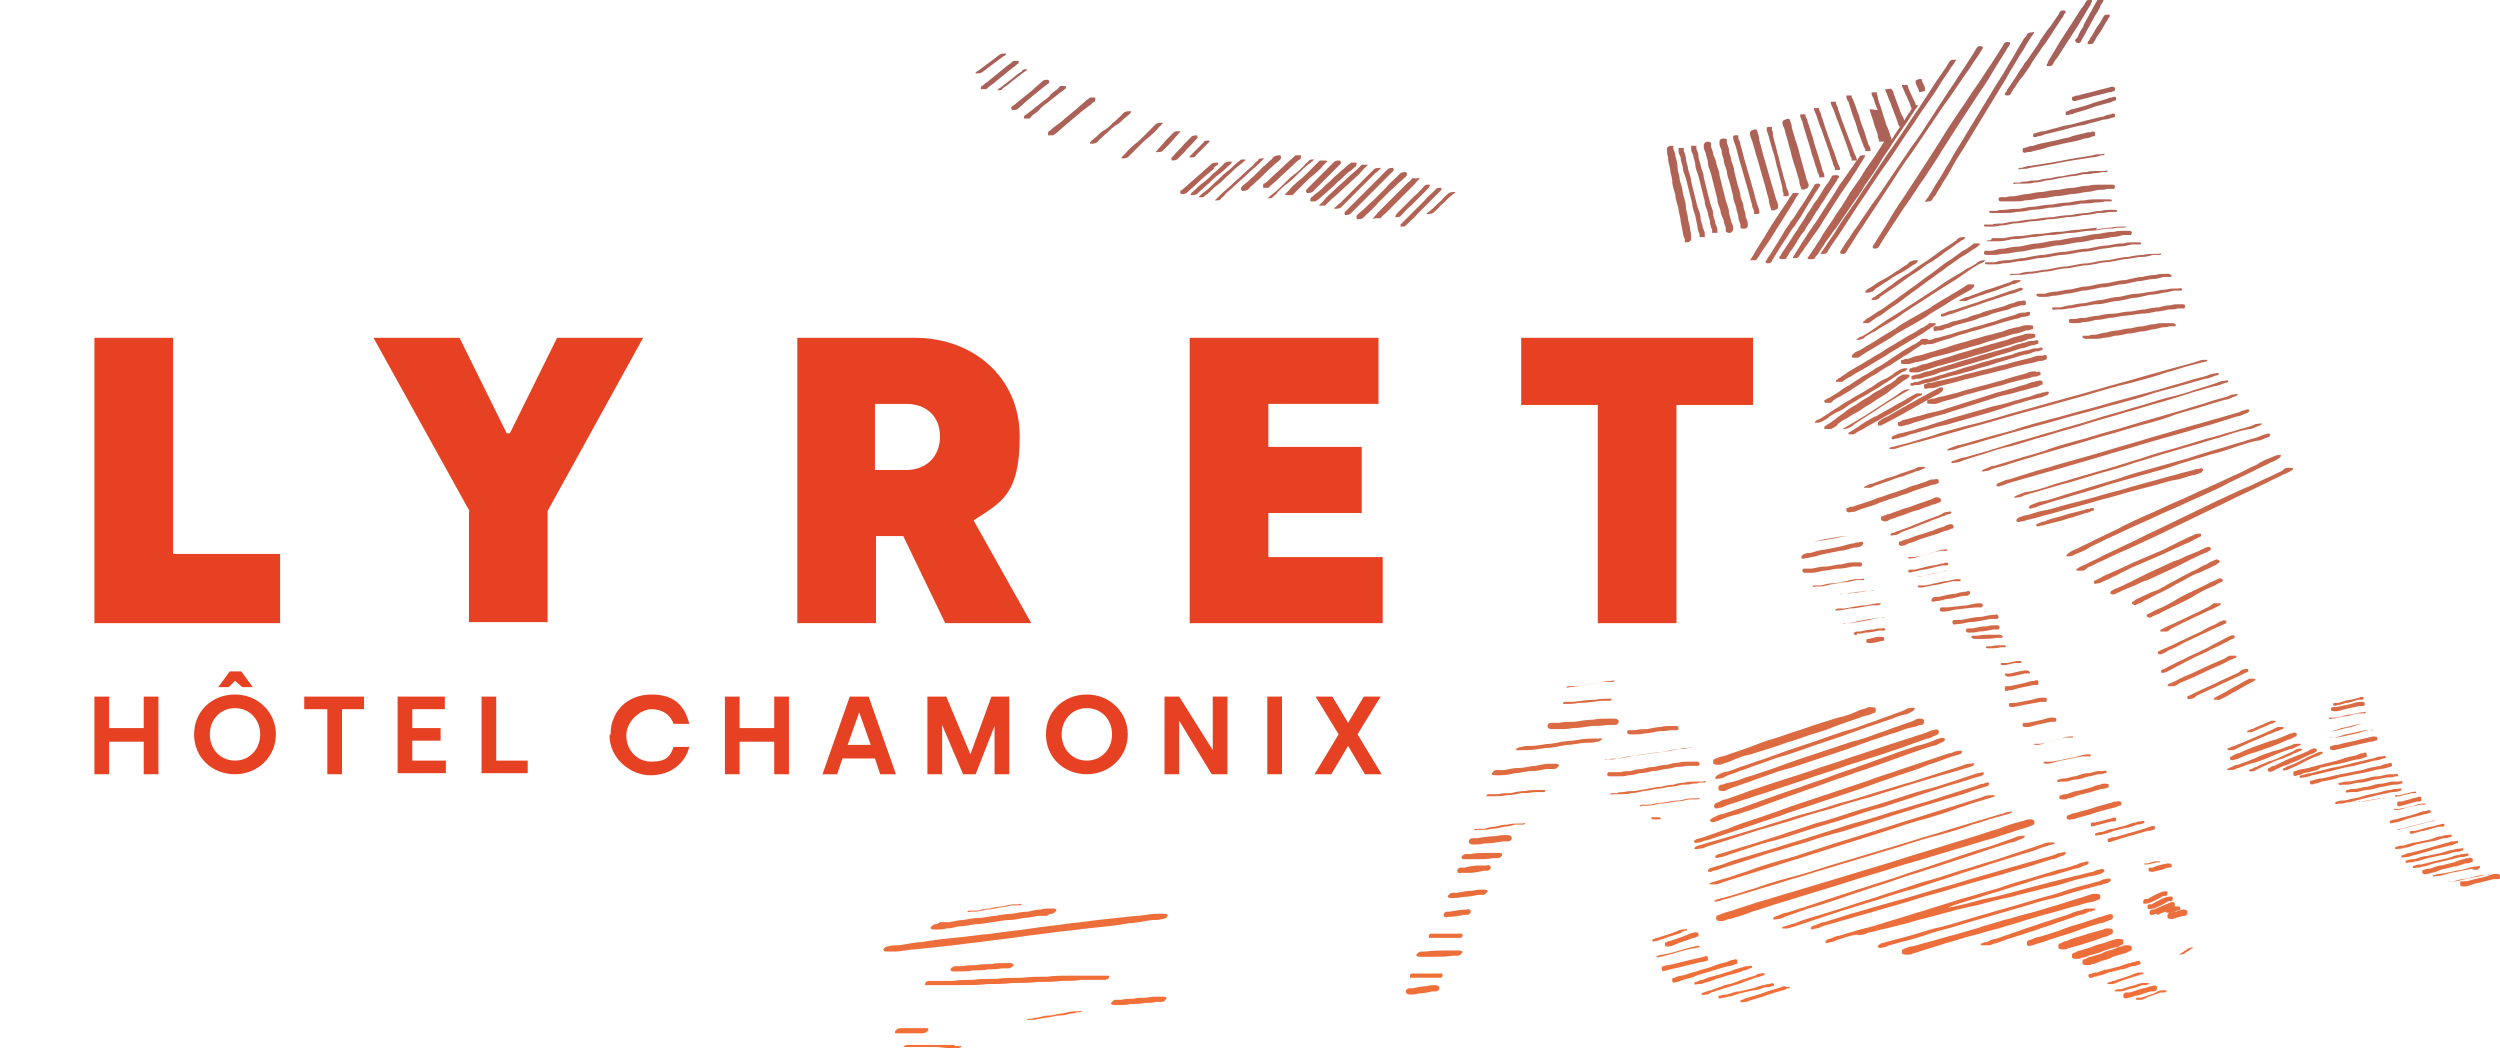 <?xml version="1.0" encoding="UTF-8"?>
<svg xmlns="http://www.w3.org/2000/svg" width="238.3" height="99.9" xmlns:xlink="http://www.w3.org/1999/xlink" version="1.1" viewBox="0 0 238.3 99.9">
  <defs>
    <style>
      .cls-1 {
        fill: url(#Dégradé_sans_nom_3);
      }

      .cls-2 {
        fill: #e74124;
      }

      .cls-3 {
        fill: #e74124;
      }
    </style>
    <linearGradient id="Dégradé_sans_nom_3" data-name="Dégradé sans nom 3" x1="293.2" y1="148.3" x2="293.2" y2="249.1" gradientTransform="translate(-132 -147)" gradientUnits="userSpaceOnUse">
      <stop offset="0" stop-color="#a3605b"/>
      <stop offset="1" stop-color="#f77036"/>
    </linearGradient>
  </defs>
  <!-- Generator: Adobe Illustrator 28.6.0, SVG Export Plug-In . SVG Version: 1.2.0 Build 709)  -->
  <g>
    <g id="Calque_1">
      <g>
        <g>
          <path class="cls-3" d="M9,66.4h1.4v3h3.3v-3h1.4v7.4h-1.4v-3.1h-3.3v3.1h-1.4v-7.4Z"/>
          <path class="cls-3" d="M18.5,70c0-2.2,1.7-3.8,3.9-3.8s3.9,1.7,3.9,3.8-1.7,3.8-3.9,3.8-3.9-1.6-3.9-3.8ZM24.8,70c0-1.4-1-2.5-2.4-2.5s-2.4,1.1-2.4,2.5,1,2.5,2.4,2.5,2.4-1.1,2.4-2.5ZM21.8,64h1.2l1.1,1.5h-1l-.7-.6h0l-.6.6h-1l1.1-1.5Z"/>
          <path class="cls-3" d="M31.1,67.6h-2.1v-1.2h5.7v1.2h-2.1v6.2h-1.4v-6.2Z"/>
          <path class="cls-3" d="M37.9,66.4h4.5v1.2h-3.1v1.8h2.7v1.2h-2.7v1.9h3.2v1.2h-4.6v-7.4Z"/>
          <path class="cls-3" d="M45.9,66.4h1.4v6.1h3v1.2h-4.4v-7.4Z"/>
          <path class="cls-3" d="M58.2,70c0-2.2,1.6-3.8,3.9-3.8s3.2,1.2,3.6,2.8h-1.5c-.3-.9-1.1-1.4-2.1-1.4s-2.4,1.1-2.4,2.5,1,2.5,2.4,2.5,1.8-.5,2.1-1.4h1.5c-.4,1.6-1.8,2.7-3.7,2.7s-3.9-1.6-3.9-3.8Z"/>
          <path class="cls-3" d="M69.1,66.4h1.4v3h3.3v-3h1.4v7.4h-1.4v-3.1h-3.3v3.1h-1.4v-7.4Z"/>
          <path class="cls-3" d="M81,66.4h1.8l2.6,7.4h-1.5l-.5-1.5h-3.1l-.5,1.5h-1.4l2.6-7.4ZM83,71l-1.1-3.1h0l-1.1,3.1h2.3Z"/>
          <path class="cls-3" d="M88.5,66.4h1.7l2.3,5.5h0l2-5.5h1.7v7.4h-1.4v-4.6h0l-1.8,4.6h-1.2l-2-4.7h0v4.7h-1.4v-7.4Z"/>
          <path class="cls-3" d="M99.7,70c0-2.2,1.7-3.8,3.9-3.8s3.9,1.7,3.9,3.8-1.7,3.8-3.9,3.8-3.9-1.6-3.9-3.8ZM106,70c0-1.4-1-2.5-2.4-2.5s-2.4,1.1-2.4,2.5,1,2.5,2.4,2.5,2.4-1.1,2.4-2.5Z"/>
          <path class="cls-3" d="M110.9,66.4h1.5l3.2,5.1h0v-5.1h1.4v7.4h-1.5l-3.1-5.1h0v5.1h-1.4v-7.4Z"/>
          <path class="cls-3" d="M120.8,66.4h1.4v7.4h-1.4v-7.4Z"/>
          <path class="cls-3" d="M127.6,70l-2.2-3.6h1.6l1.5,2.5h0l1.5-2.5h1.6l-2.2,3.6,2.3,3.8h-1.6l-1.6-2.7h0l-1.6,2.7h-1.6l2.3-3.8Z"/>
        </g>
        <g>
          <path class="cls-2" d="M9,32.2h7.5v20.6h10.2v6.6H9v-27.2Z"/>
          <path class="cls-2" d="M44.8,48.8l-9.2-16.6h8.2l4.5,9.1h.3l4.5-9.1h8.2l-9.1,16.5v10.6h-7.5v-10.6Z"/>
          <path class="cls-2" d="M75.9,32.2h11.3c5.6,0,10,3.8,10,9.4s-1.8,6.3-4.4,8l5.5,9.8h-8.2l-4-8.3h-2.6v8.3h-7.5v-27.2ZM86.4,44.8c1.8,0,3.2-1.2,3.2-3.2s-1.4-3.1-3.2-3.1h-3v6.3h3Z"/>
          <path class="cls-2" d="M113.4,32.2h18v6.3h-10.5v4.1h8.9v6.3h-8.9v4.2h10.9v6.3h-18.4v-27.2Z"/>
          <path class="cls-2" d="M152.3,38.6h-7.3v-6.4h22.1v6.4h-7.3v20.8h-7.5v-20.8Z"/>
        </g>
        <path class="cls-1" d="M163.8,85.9c.2,0,.5-.2.7-.2.7-.2,1.3-.4,2-.6,1-.3,2-.6,3-.9,1.2-.4,2.4-.7,3.6-1.1,1.3-.4,2.7-.8,4-1.2,1.3-.4,2.7-.8,4-1.2,1.2-.4,2.5-.8,3.7-1.1,1.1-.3,2.1-.6,3.2-1,.8-.2,1.5-.5,2.3-.7.4-.1.7-.2,1.1-.3,0,0,0,0,0,0,0,0,.4-.1.4-.2,0-.1-.4,0-.4,0-.2,0-.5.2-.7.2-.7.2-1.3.4-2,.6-1,.3-2,.6-3,.9-1.2.4-2.4.7-3.6,1.1-1.3.4-2.7.8-4,1.2-1.3.4-2.7.8-4,1.2-1.2.4-2.5.8-3.7,1.1-1.1.3-2.1.6-3.2,1-.8.2-1.5.5-2.3.7-.4.1-.7.2-1.1.3,0,0,0,0,0,0,0,0-.4.1-.4.2,0,.1.4,0,.4,0ZM163.5,84.3c.2,0,.5-.1.7-.2.6-.2,1.3-.4,1.9-.6,1-.3,1.9-.6,2.9-.9,1.2-.4,2.3-.7,3.5-1.1,1.3-.4,2.5-.8,3.8-1.2,1.3-.4,2.6-.8,3.8-1.2,1.2-.4,2.4-.8,3.6-1.1,1-.3,2-.6,3-1,.7-.2,1.4-.5,2.2-.7.3-.1.7-.2,1-.3,0,0,0,0,0,0,0,0,.4-.1.2-.2-.1,0-.4,0-.5,0-.2,0-.5.1-.7.2-.6.2-1.3.4-1.9.6-1,.3-1.9.6-2.9.9-1.2.4-2.3.7-3.5,1.1-1.3.4-2.5.8-3.8,1.2-1.3.4-2.6.8-3.8,1.2-1.2.4-2.4.8-3.6,1.1-1,.3-2,.6-3,1-.7.2-1.4.5-2.2.7-.3.1-.7.2-1,.3,0,0,0,0,0,0,0,0-.4.1-.2.2.1,0,.4,0,.5,0ZM194.2,71c.4,0,.7-.2,1.1-.3.6-.1,1.1-.3,1.7-.4.1,0,.3,0,.4,0,0,0,.2,0,.2,0,0,0,0,0,0-.1,0,0,0,0-.1,0,0,0-.2,0-.2,0-.4,0-.7.2-1.1.3-.6.1-1.1.3-1.7.4-.1,0-.3,0-.4,0,0,0-.2,0-.2,0,0,0,0,0,0,.1,0,0,0,0,.1,0,0,0,.2,0,.2,0ZM193.4,31c-.1,0-.2,0-.3,0-.3,0-.6.2-.9.2-.4.1-.9.2-1.3.4-.5.1-1,.3-1.6.4-.6.2-1.1.3-1.7.5-.6.2-1.2.3-1.7.5-.5.2-1.1.3-1.6.5-.5.1-.9.3-1.4.4-.3,0-.7.2-1,.3-.2,0-.3,0-.5.1,0,0,0,0,0,0,0,0-.2,0-.2.1,0,0,0,.1,0,.2,0,.1.3.1.4.1.1,0,.2,0,.3,0,.3,0,.6-.2.9-.2.4-.1.9-.2,1.3-.4l1.6-.4c.6-.2,1.1-.3,1.7-.5.6-.2,1.2-.3,1.7-.5.5-.2,1.1-.3,1.6-.5.5-.1.9-.3,1.4-.4.3,0,.7-.2,1-.3.2,0,.3,0,.5-.1,0,0,0,0,0,0,0,0,.2,0,.2-.1,0,0,0-.1,0-.2,0-.1-.3-.1-.4-.1ZM195.1,72.8c.4,0,.9-.2,1.3-.3.7-.1,1.4-.3,2.1-.4.2,0,.3,0,.5,0,0,0,.2,0,.2,0,0,0,.1,0,.1-.1,0-.1-.2-.1-.3-.1-.4,0-.9.2-1.3.3-.7.1-1.4.3-2.1.4-.2,0-.3,0-.5,0,0,0-.2,0-.2,0,0,0-.1,0-.1.1,0,.1.2.1.3.1ZM162,80.9c.2,0,.5-.1.7-.2.6-.2,1.3-.4,1.9-.6l2.8-.9,3.4-1c1.2-.4,2.5-.8,3.7-1.1,1.2-.4,2.5-.8,3.7-1.1,1.2-.4,2.3-.7,3.5-1.1,1-.3,2-.6,3-.9.7-.2,1.4-.4,2.1-.6.3-.1.7-.2,1-.3,0,0,0,0,0,0,0,0,.4-.1.4-.3,0-.1-.4,0-.5,0-.2,0-.5.1-.7.2-.6.2-1.3.4-1.9.6-.9.3-1.9.6-2.8.9-1.1.3-2.3.7-3.4,1-1.2.4-2.5.8-3.7,1.1-1.2.4-2.5.8-3.7,1.1-1.2.4-2.3.7-3.5,1.1-1,.3-2,.6-3,.9-.7.2-1.4.4-2.1.6-.3.1-.7.2-1,.3,0,0,0,0,0,0,0,0-.4.1-.4.3,0,.1.4,0,.5,0ZM163.3,83c.2,0,.5-.1.7-.2.6-.2,1.3-.4,1.9-.6.9-.3,1.9-.6,2.8-.9,1.1-.3,2.3-.7,3.4-1,1.2-.4,2.5-.8,3.7-1.1,1.3-.4,2.5-.8,3.8-1.2,1.2-.4,2.3-.7,3.5-1.1,1-.3,2-.6,3-.9.7-.2,1.4-.4,2.1-.7.3-.1.7-.2,1-.3,0,0,0,0,0,0,.1,0,.4-.1.4-.3,0-.2-.4-.1-.5,0-.2,0-.5.1-.7.2-.6.2-1.3.4-1.9.6-.9.3-1.9.6-2.8.9-1.1.3-2.3.7-3.4,1-1.2.4-2.5.8-3.7,1.1-1.3.4-2.5.8-3.8,1.2-1.2.4-2.3.7-3.5,1.1-1,.3-2,.6-3,.9-.7.2-1.4.4-2.1.7-.3.1-.7.2-1,.3,0,0,0,0,0,0-.1,0-.4.1-.4.3,0,.2.4.1.5,0ZM205.2,83.1c.5-.1,1-.2,1.4-.4,0,0,.1,0,.2,0,0,0,.2,0,.2-.1,0,0,0-.1,0-.2,0-.1-.3-.1-.4-.1-.5.1-1,.2-1.4.4,0,0-.1,0-.2,0,0,0-.2,0-.2.1,0,0,0,.1,0,.2,0,.1.3.1.4.1ZM206.5,60.2c.2,0,.3-.2.5-.3.4-.2.8-.4,1.2-.6.5-.2,1-.5,1.5-.7.4-.2.8-.4,1.3-.6.2-.1.4-.2.6-.3,0,0,0,0,0,0,0,0,.2-.2,0-.2-.1,0-.3,0-.5,0-.2,0-.3.2-.5.3-.4.2-.8.4-1.2.6-.5.2-1,.5-1.5.7-.4.2-.8.4-1.3.6-.2.1-.4.2-.6.3,0,0,0,0,0,0,0,0-.2.2,0,.2.1,0,.3,0,.5,0ZM211.8,59.2c-.2,0-.4.2-.6.3-.5.2-.9.4-1.4.7-.6.3-1.1.5-1.7.8-.5.2-1,.5-1.5.7-.2.1-.5.2-.7.3,0,0,0,0,0,0-.1,0-.3.2-.2.3.1.1.3.1.4,0,.2,0,.4-.2.6-.3.5-.2.9-.4,1.4-.7.6-.3,1.1-.5,1.7-.8.5-.2,1-.5,1.5-.7.2-.1.5-.2.7-.3,0,0,0,0,0,0,.1,0,.3-.2.2-.3-.1-.1-.3-.1-.4,0ZM196.5,74.5c.1,0,.3,0,.4,0,.3,0,.6-.2,1-.2.4,0,.8-.2,1.2-.3.3,0,.7-.2,1-.2.2,0,.3,0,.5-.1,0,0,0,0,0,0,0,0,.2,0,.2-.1,0,0,0,0,0-.1,0-.1-.3,0-.4,0-.1,0-.3,0-.4,0-.3,0-.6.2-1,.2-.4,0-.8.2-1.2.3-.3,0-.7.2-1,.2-.2,0-.3,0-.5.1,0,0,0,0,0,0,0,0-.2,0-.2.1,0,0,0,0,0,.1,0,.1.3,0,.4,0ZM211.4,55.2c-.2.1-.4.2-.7.3-.5.3-1,.5-1.6.8-.6.3-1.3.6-1.9,1-.5.3-1.1.6-1.6.8-.3.1-.5.3-.8.4,0,0,0,0,0,0-.1,0-.3.2-.1.3.1.1.3.1.4,0,.2-.1.4-.2.7-.3.5-.3,1-.5,1.6-.8.6-.3,1.3-.6,1.9-1,.5-.3,1.1-.6,1.6-.8.3-.1.5-.3.8-.4,0,0,0,0,0,0,.1,0,.3-.2.1-.3-.1-.1-.3-.1-.4,0ZM161.7,80s0,0,0,0c-.1,0-.3.2-.2.3.1.1.4,0,.5,0,.2,0,.4-.2.7-.2.6-.2,1.2-.4,1.8-.6.9-.3,1.8-.6,2.7-.9,1.1-.4,2.2-.7,3.2-1.1,1.2-.4,2.4-.8,3.6-1.2,1.2-.4,2.4-.8,3.6-1.2,1.1-.4,2.2-.8,3.4-1.2.9-.3,1.9-.6,2.8-1,.7-.2,1.4-.5,2-.7.3-.1.6-.2,1-.3,0,0,0,0,0,0,.1,0,.3-.2.2-.3-.1-.1-.4,0-.5,0-.2,0-.4.2-.7.2l-1.8.6c-.9.3-1.8.6-2.7.9-1.1.4-2.2.7-3.2,1.1-1.2.4-2.4.8-3.6,1.2-1.2.4-2.4.8-3.6,1.2-1.1.4-2.2.8-3.4,1.2-.9.3-1.9.6-2.8,1-.7.2-1.4.5-2,.7-.3.1-.6.2-1,.3ZM208.5,63c.6-.3,1.2-.6,1.9-.9.5-.3,1.1-.5,1.6-.8.3-.1.5-.3.8-.4,0,0,0,0,0,0,0,0,.1,0,.2-.1,0,0,0-.1,0-.2-.1-.1-.3,0-.4,0-.2.1-.4.2-.6.3-.5.3-1,.5-1.5.8-.6.3-1.2.6-1.9.9-.5.3-1.1.5-1.6.8-.3.1-.5.3-.8.4,0,0,0,0,0,0,0,0-.1,0-.2.1,0,0,0,.1,0,.2.1.1.3,0,.4,0,.2-.1.4-.2.6-.3.5-.3,1-.5,1.5-.8ZM205.7,82.2c0,0,.2,0,.2,0,0,0,0,0,0-.1,0,0,0,0-.1,0,0,0-.2,0-.2,0-.3,0-.6.1-.9.2,0,0,0,0-.1,0,0,0-.2,0-.2,0,0,0,0,0,0,.1,0,0,0,0,.1,0,0,0,.2,0,.2,0l.9-.2s0,0,.1,0ZM192.4,27.5c-.2,0-.5.2-.7.2-.6.2-1.1.4-1.7.6-.7.2-1.4.5-2.1.7-.6.2-1.2.4-1.8.6-.3,0-.6.2-.9.3,0,0,0,0,0,0,0,0-.2,0-.2.1,0,0,0,0,0,.1,0,.1.3.1.4,0,.2,0,.5-.2.7-.2.6-.2,1.1-.4,1.7-.6.7-.2,1.4-.5,2.1-.7.6-.2,1.2-.4,1.8-.6.3,0,.6-.2.9-.3,0,0,0,0,0,0,0,0,.2,0,.2-.1,0,0,0,0,0-.1,0-.1-.3-.1-.4,0ZM176.6,33.8c0,0-.2.2,0,.3.1,0,.3,0,.5,0,0,0,.2-.1.3-.2.3-.2.5-.3.8-.5.4-.2.8-.5,1.2-.7.5-.3,1-.6,1.4-.9.5-.3,1.1-.6,1.6-.9.5-.3,1.1-.6,1.6-1,.5-.3,1-.6,1.5-.9.4-.3.8-.5,1.3-.8l.9-.5c.1,0,.3-.2.4-.3,0,0,0,0,0,0,0,0,.2-.2,0-.3-.1,0-.3,0-.5,0,0,0-.2.1-.3.2-.3.2-.5.3-.8.5-.4.2-.8.5-1.2.7-.5.3-1,.6-1.4.9-.5.3-1.1.6-1.6.9-.5.3-1.1.6-1.6,1-.5.3-1,.6-1.5.9-.4.3-.8.5-1.3.8-.3.2-.6.4-.9.5-.1,0-.3.2-.4.3,0,0,0,0,0,0ZM175.4,36c-.1,0-.2.1-.3.2,0,0,0,0,0,0,0,0-.1,0-.1.1,0,0,0,0,0,.1.1,0,.3,0,.5,0,0,0,.2,0,.2-.1.2-.1.4-.3.7-.4.3-.2.6-.4,1-.6.4-.2.8-.5,1.2-.7.4-.3.9-.5,1.3-.8.4-.3.9-.5,1.3-.8.4-.2.8-.5,1.2-.7.3-.2.7-.4,1-.6.2-.2.5-.3.7-.5.1,0,.2-.1.3-.2,0,0,0,0,0,0,0,0,.1,0,.1-.1,0,0,0,0,0-.1-.1,0-.3,0-.5,0,0,0-.2,0-.2.1-.2.1-.4.3-.7.4-.3.2-.6.4-1,.6-.4.2-.8.5-1.2.7-.4.3-.9.5-1.3.8-.4.3-.9.5-1.3.8-.4.2-.8.5-1.2.7-.3.2-.7.4-1,.6-.2.2-.5.3-.7.5ZM192.4,26.7c0,0-.2,0-.3,0-.2,0-.3.1-.5.2-.4.1-.8.3-1.2.4-.5.2-1,.3-1.5.5-.4.2-.9.3-1.3.5-.2,0-.4.1-.6.2,0,0,0,0,0,0,0,0-.3.1-.2.2,0,0,.1,0,.2,0,0,0,.2,0,.3,0,.2,0,.3-.1.5-.2.4-.1.8-.3,1.2-.4.5-.2,1-.3,1.5-.5.4-.2.9-.3,1.3-.5.2,0,.4-.1.6-.2,0,0,0,0,0,0,0,0,.3-.1.2-.2,0,0-.1,0-.2,0ZM174,38.1s0,0,0,0c-.1,0-.2.2,0,.3.1,0,.3,0,.5,0,0,0,.2-.1.2-.2.2-.1.4-.3.7-.4.3-.2.7-.4,1-.6.4-.3.8-.5,1.2-.8.4-.3.9-.6,1.3-.8.4-.3.9-.6,1.3-.8.4-.3.8-.5,1.2-.8.4-.2.7-.4,1.1-.7.3-.2.5-.3.8-.5.1,0,.2-.1.4-.2,0,0,0,0,0,0,.1,0,.2-.2,0-.3-.1,0-.3,0-.5,0,0,0-.2.1-.2.2-.2.1-.4.3-.7.4-.3.2-.7.4-1,.6-.4.3-.8.5-1.2.8-.4.3-.9.6-1.3.8-.4.3-.9.6-1.3.8-.4.3-.8.5-1.2.8-.4.2-.7.4-1.1.7-.3.2-.5.3-.8.5-.1,0-.2.1-.4.2ZM211.1,53.4c0,0-.1,0-.2.1-.2,0-.4.2-.6.3-.3.1-.6.3-.8.4-.3.2-.7.3-1,.5-.4.2-.8.4-1.1.6-.4.2-.8.4-1.1.6-.4.2-.7.4-1.1.5-.3.1-.6.3-.9.4-.2.1-.4.2-.6.3-.1,0-.2.1-.3.2,0,0,0,0,0,0-.1,0-.3.2-.1.3.1.1.3.1.4,0,0,0,.1,0,.2-.1.2,0,.4-.2.6-.3.3-.1.6-.3.8-.4.3-.2.7-.3,1-.5.4-.2.8-.4,1.1-.6.4-.2.8-.4,1.1-.6.4-.2.7-.4,1.1-.5.3-.1.6-.3.9-.4.2-.1.4-.2.6-.3.1,0,.2-.1.3-.2,0,0,0,0,0,0,.1,0,.3-.2.1-.3-.1-.1-.3-.1-.4,0ZM173,40.2s0,0,0,0c0,0,0,0,0,.1,0,0,0,0,.1,0,.2,0,.3,0,.5-.1,0,0,.1,0,.2-.1.2-.1.4-.2.6-.4.3-.2.6-.4.9-.5.4-.2.7-.4,1.1-.7.4-.2.8-.5,1.2-.7.4-.2.8-.5,1.2-.7.4-.2.7-.5,1.1-.7.3-.2.6-.4.9-.6.2-.1.4-.3.7-.4.1,0,.2-.1.3-.2,0,0,0,0,0,0,0,0,0,0,0-.1,0,0,0,0-.1,0-.2,0-.3,0-.5.1,0,0-.1,0-.2.1-.2.1-.4.2-.6.4-.3.2-.6.4-.9.5-.4.2-.7.4-1.1.7-.4.2-.8.5-1.2.7-.4.2-.8.5-1.2.7-.4.2-.7.5-1.1.7-.3.2-.6.4-.9.6-.2.1-.4.3-.7.4-.1,0-.2.1-.3.2ZM193.1,29.8c0,0-.2,0-.3,0-.2,0-.5.1-.7.2-.3.1-.7.2-1,.3-.4.1-.8.3-1.2.4-.5.1-.9.3-1.4.4-.5.1-.9.3-1.4.4-.4.1-.9.3-1.3.4-.4.1-.7.2-1.1.3-.3,0-.5.2-.8.2-.1,0-.2,0-.4.1,0,0,0,0,0,0,0,0-.2,0-.2.1,0,0,0,.1,0,.2,0,.1.3.1.4,0,0,0,.2,0,.3,0,.2,0,.5-.1.7-.2.3-.1.7-.2,1-.3.4-.1.8-.3,1.2-.4.5-.1.9-.3,1.4-.4.5-.1.9-.3,1.4-.4.4-.1.9-.3,1.3-.4.4-.1.7-.2,1.1-.3.3,0,.5-.2.8-.2.1,0,.2,0,.4-.1,0,0,0,0,0,0,0,0,.2,0,.2-.1,0,0,0,0,0-.2,0-.1-.3-.1-.4,0ZM163,78.2c0,.2.4.2.5.1.2,0,.4-.1.6-.2.5-.2,1.1-.4,1.6-.5.8-.3,1.6-.5,2.3-.8.9-.3,1.9-.7,2.8-1l3.1-1.1c1-.4,2.1-.7,3.1-1.1,1-.3,2-.7,2.9-1,.8-.3,1.7-.6,2.5-.9.6-.2,1.2-.4,1.8-.6.3,0,.6-.2.8-.3,0,0,0,0,0,0,.1,0,.4-.2.4-.3,0-.2-.4-.2-.5-.1-.2,0-.4.1-.6.2-.5.2-1.1.4-1.6.5-.8.3-1.6.5-2.3.8-.9.3-1.9.7-2.8,1-1,.4-2.1.7-3.1,1.1-1,.4-2.1.7-3.1,1.1-1,.3-2,.7-2.9,1-.8.3-1.7.6-2.5.9-.6.2-1.2.4-1.8.6-.3,0-.6.2-.8.3,0,0,0,0,0,0-.1,0-.4.2-.4.3ZM192.7,28.7c0,0-.1,0-.2,0-.2,0-.4.1-.6.2-.3,0-.6.2-.9.3-.4.1-.7.2-1.1.3-.4.1-.8.2-1.2.4-.4.1-.8.2-1.2.4-.4.1-.7.2-1.1.3-.3,0-.6.2-.9.3-.2,0-.4.1-.7.2-.1,0-.2,0-.3,0,0,0,0,0,0,0,0,0-.2,0-.2.1,0,0,0,.1,0,.2,0,.2.2.2.4.1,0,0,.1,0,.2,0,.2,0,.4-.1.6-.2.3,0,.6-.2.9-.3.4-.1.7-.2,1.1-.3.4-.1.8-.2,1.2-.4.4-.1.8-.2,1.2-.4.4-.1.7-.2,1.1-.3.3,0,.6-.2.9-.3.2,0,.4-.1.7-.2.1,0,.2,0,.3,0,0,0,0,0,0,0,0,0,.2,0,.2-.1,0,0,0-.1,0-.2,0-.2-.2-.2-.4-.1ZM171.2,18.4c0,0-.2,0-.2,0,0,0-.1,0-.1,0-.1.2-.3.4-.4.6-.3.5-.7,1-1,1.5-.4.6-.8,1.2-1.2,1.9-.3.5-.7,1.1-1,1.6-.1.2-.2.4-.3.5,0,0-.1.2-.2.3,0,0,0,0,0,0,0,0,.2,0,.3,0,0,0,.2,0,.2,0,0,0,.1,0,.1,0,.1-.2.3-.4.4-.6.3-.5.7-1,1-1.5.4-.6.8-1.3,1.2-1.9.3-.5.7-1.1,1-1.6.1-.2.2-.4.3-.5,0,0,.1-.2.2-.3,0,0,0,0,0,0,0,0-.2,0-.3,0ZM164.2,72.1c-.2,0-.4.1-.6.2,0,0,0,0,0,0-.1,0-.2,0-.3.2,0,0,0,.1,0,.2,0,.2.3.2.5.2.1,0,.3,0,.4-.1.4-.1.7-.2,1.1-.4.5-.2,1-.4,1.6-.5.6-.2,1.3-.4,1.9-.6.7-.2,1.4-.5,2.1-.7.7-.2,1.4-.5,2.1-.7.7-.2,1.3-.4,2-.7.6-.2,1.1-.4,1.7-.6.4-.1.8-.3,1.2-.4.2,0,.4-.1.6-.2,0,0,0,0,0,0,.1,0,.2,0,.3-.2,0,0,0-.1,0-.2,0-.2-.3-.2-.5-.2-.1,0-.3,0-.4.1-.4.1-.7.2-1.1.4-.5.2-1,.4-1.6.5-.6.2-1.3.4-1.9.6-.7.2-1.4.5-2.1.7-.7.2-1.4.5-2.1.7-.7.2-1.3.4-2,.7-.6.2-1.1.4-1.7.6-.4.1-.8.3-1.2.4ZM173.3,17.5c-.1,0-.3,0-.4.2,0,0,0,.1-.1.2-.1.2-.2.3-.3.5-.2.3-.3.5-.5.8-.2.3-.4.6-.6.9-.2.3-.4.7-.7,1-.2.4-.5.7-.7,1.1-.2.3-.4.7-.6,1-.2.3-.4.6-.5.8-.1.2-.3.4-.4.6,0,0-.1.2-.2.3,0,0,0,0,0,0,0,.1,0,.2.2.2.1,0,.3,0,.4-.2,0,0,0-.1.1-.2.1-.2.2-.3.3-.5.2-.3.3-.5.5-.8.2-.3.4-.6.6-.9.2-.3.4-.7.7-1,.2-.4.5-.7.7-1.1.2-.3.4-.7.6-1,.2-.3.4-.6.5-.8.1-.2.3-.4.4-.6,0,0,.1-.2.2-.3,0,0,0,0,0,0,0-.1,0-.2-.2-.2ZM172.6,51.6s-.1,0-.1,0c0,0,.2,0,.3,0,.4,0,.7-.1,1.1-.2.6-.1,1.2-.2,1.8-.3.1,0,.3,0,.4,0,0,0,.2,0,.2,0,0,0,.1,0,.1,0,0,0-.2,0-.3,0-.4,0-.7.1-1.1.2-.6.1-1.2.2-1.8.3-.1,0-.3,0-.4,0,0,0-.2,0-.2,0ZM172,52.8c-.1,0-.3.2-.3.3,0,.2.2.2.4.1.2,0,.3,0,.5-.1.4,0,.8-.2,1.3-.3.5-.1,1-.2,1.5-.3.4,0,.9-.2,1.3-.3.2,0,.4,0,.6-.1,0,0,0,0,0,0,.1,0,.3-.2.3-.3,0-.2-.2-.2-.4-.1-.2,0-.3,0-.5.1-.4,0-.8.2-1.3.3-.5.1-1,.2-1.5.3-.4,0-.9.2-1.3.3-.2,0-.4,0-.6.1,0,0,0,0,0,0ZM175.1,16.7c0,0-.2,0-.3,0,0,0-.1,0-.2.1,0,0,0,.1-.1.2-.1.2-.2.4-.4.6-.2.3-.4.6-.5.8-.2.3-.4.7-.7,1-.2.4-.5.8-.7,1.1-.2.4-.5.8-.7,1.1-.2.4-.5.7-.7,1.1-.2.3-.4.6-.6.9-.1.2-.3.4-.4.6,0,.1-.1.2-.2.3,0,0,0,0,0,0,0,.1,0,.2.2.2,0,0,.2,0,.3,0,0,0,.1,0,.2-.1,0,0,0-.1.1-.2.1-.2.2-.4.4-.6.2-.3.4-.6.5-.8.2-.3.4-.7.7-1,.2-.4.5-.8.7-1.1.2-.4.5-.8.7-1.1.2-.4.5-.7.7-1.1.2-.3.4-.6.6-.9l.4-.6c0-.1.1-.2.2-.3,0,0,0,0,0,0,0-.1,0-.2-.2-.2ZM173.7,21.2c.3-.5.6-.9.9-1.4.3-.5.6-.9.9-1.4.3-.4.6-.9.9-1.3.2-.4.5-.7.7-1.1.2-.3.3-.5.5-.8,0-.1.2-.2.2-.4,0,0,0,0,0,0,0,0,0,0,0,0,0,0-.1,0-.2,0-.1,0-.3,0-.4.2,0,0-.1.2-.2.3-.2.2-.3.5-.5.7-.2.3-.5.7-.7,1-.3.4-.6.8-.8,1.2-.3.5-.6.9-.9,1.4-.3.5-.6.9-.9,1.4-.3.4-.6.9-.9,1.3-.2.4-.5.7-.7,1.1-.2.3-.3.5-.5.8,0,.1-.2.2-.2.4,0,0,0,0,0,0,0,0,0,0,0,0,0,0,.1,0,.2,0,.1,0,.3,0,.4-.2,0,0,.1-.2.2-.3.2-.2.3-.5.5-.7.2-.3.5-.7.7-1,.3-.4.6-.8.8-1.2ZM159.2,89.7c-.1,0-.2,0-.3.1,0,0-.2,0-.2.1,0,0,0,.1,0,.2,0,.1.3.2.4.1.3,0,.6-.2.9-.3.5-.2.9-.3,1.4-.5.1,0,.2,0,.3-.1,0,0,.2,0,.2-.1,0,0,0-.1,0-.2,0-.1-.3-.2-.4-.1-.3,0-.6.2-.9.3-.5.2-.9.3-1.4.5ZM205.9,37.1c-1.1.3-2.2.6-3.3.9-1.2.3-2.4.7-3.6,1-1.2.3-2.5.7-3.7,1-1.1.3-2.3.6-3.4,1-1,.3-1.9.5-2.9.8-.7.2-1.4.4-2.1.6-.3,0-.7.2-1,.3h0c0,0-.3.1-.3.2,0,.1.3,0,.4,0,.2,0,.5-.1.7-.2l1.8-.5c.9-.3,1.8-.5,2.7-.8,1.1-.3,2.2-.6,3.3-.9,1.2-.3,2.4-.7,3.6-1,1.2-.3,2.5-.7,3.7-1,1.1-.3,2.3-.6,3.4-1,1-.3,1.9-.5,2.9-.8.7-.2,1.4-.4,2.1-.6.3,0,.7-.2,1-.3,0,0,0,0,0,0,0,0,.3,0,.3-.2,0-.1-.3,0-.4,0-.2,0-.5.1-.7.2-.6.2-1.2.3-1.8.5-.9.3-1.8.5-2.7.8ZM204.2,26.4c-.5,0-1.1.2-1.6.3-.6,0-1.2.2-1.8.3-.6,0-1.2.2-1.8.3-.6,0-1.1.2-1.7.3-.5,0-1,.2-1.4.2-.3,0-.7.1-1,.2-.2,0-.3,0-.5,0,0,0,0,0,0,0,0,0-.2,0-.2,0,0,0-.1,0-.1.1,0,.1.2.2.3.2.1,0,.2,0,.3,0,.3,0,.6,0,.9-.1.4,0,.9-.1,1.3-.2.5,0,1.1-.2,1.6-.3.6,0,1.2-.2,1.8-.3.6,0,1.2-.2,1.8-.3.6,0,1.1-.2,1.7-.3.5,0,1-.2,1.4-.2.3,0,.7-.1,1-.2.2,0,.3,0,.5,0,0,0,0,0,0,0,0,0,.2,0,.2,0,0,0,.1,0,.1-.1,0-.1-.2-.2-.3-.2-.1,0-.2,0-.3,0-.3,0-.6,0-.9.1-.4,0-.9.1-1.3.2ZM201,24.8c-.7,0-1.3.2-2,.3-.7,0-1.3.2-2,.3-.6,0-1.3.2-1.9.3-.5,0-1.1.2-1.6.2-.4,0-.8.1-1.1.2-.2,0-.4,0-.5,0,0,0,0,0,0,0,0,0-.2,0-.2,0,0,0-.1,0-.1.1,0,.1.2,0,.3,0,.1,0,.2,0,.4,0,.3,0,.7,0,1-.1.5,0,1-.1,1.5-.2.6,0,1.2-.2,1.8-.3.7,0,1.3-.2,2-.3.7,0,1.3-.2,2-.3.6,0,1.3-.2,1.9-.3.5,0,1.1-.2,1.6-.2.4,0,.8-.1,1.1-.2.2,0,.4,0,.5,0,0,0,0,0,0,0,0,0,.2,0,.2,0,0,0,.1,0,.1-.1,0-.1-.2,0-.3,0-.1,0-.2,0-.4,0-.3,0-.7,0-1,.1-.5,0-1,.1-1.5.2-.6,0-1.2.2-1.8.3ZM200.9,23.4c-.6,0-1.3.2-1.9.3-.7,0-1.4.2-2.1.3-.7,0-1.4.2-2.1.3-.6,0-1.3.2-1.9.3-.5,0-1.1.2-1.6.2-.4,0-.8.1-1.2.2-.2,0-.4,0-.6,0,0,0,0,0,0,0,0,0-.2,0-.2,0,0,0-.1,0-.1.1,0,.1.2.1.3.1.1,0,.3,0,.4,0,.3,0,.7,0,1-.1.5,0,1-.1,1.5-.2.6,0,1.3-.2,1.9-.3.7,0,1.4-.2,2.1-.3.7,0,1.4-.2,2.1-.3.6,0,1.3-.2,1.9-.3.5,0,1.1-.2,1.6-.2.4,0,.8-.1,1.2-.2.2,0,.4,0,.6,0,0,0,0,0,0,0,0,0,.2,0,.2,0,0,0,.1,0,.1-.1,0-.1-.2-.1-.3-.1-.1,0-.3,0-.4,0-.3,0-.7,0-1,.1-.5,0-1,.1-1.5.2ZM201.5,22.1c-.5,0-1,.1-1.5.2-.6,0-1.2.2-1.8.3-.6,0-1.3.2-1.9.3-.7,0-1.3.2-2,.3-.6,0-1.2.2-1.8.3-.5,0-1,.1-1.5.2-.4,0-.7.1-1.1.2-.2,0-.4,0-.5,0,0,0,0,0,0,0,0,0-.2,0-.2,0,0,0-.1.1-.1.2,0,.2.2.2.3.2.1,0,.2,0,.4,0,.3,0,.7,0,1-.1.5,0,1-.1,1.5-.2.6,0,1.2-.2,1.8-.3.6,0,1.3-.2,1.9-.3.7,0,1.3-.2,2-.3.6,0,1.2-.2,1.8-.3.5,0,1-.1,1.5-.2.4,0,.7-.1,1.1-.2.2,0,.4,0,.5,0,0,0,0,0,0,0,0,0,.2,0,.2,0,0,0,.1-.1.1-.2,0-.2-.2-.2-.3-.2-.1,0-.2,0-.4,0-.3,0-.7,0-1,.1ZM206.9,29.1c-.4,0-.8.1-1.1.2-.5,0-.9.1-1.4.2-.5,0-1,.2-1.5.2-.5,0-1,.2-1.5.2-.5,0-1,.1-1.4.2-.4,0-.8.1-1.2.2-.3,0-.6,0-.9.1-.1,0-.3,0-.4,0,0,0,0,0,0,0,0,0-.2,0-.2,0,0,0-.1.1-.1.2,0,.2.2.2.3.2,0,0,.2,0,.3,0,.3,0,.5,0,.8-.1.4,0,.8-.1,1.1-.2.5,0,.9-.1,1.4-.2.5,0,1-.2,1.5-.2l1.5-.2c.5,0,1-.1,1.4-.2.4,0,.8-.1,1.2-.2.3,0,.6,0,.9-.1.1,0,.3,0,.4,0,0,0,0,0,0,0,0,0,.2,0,.2,0,0,0,.1-.1.1-.2,0-.2-.2-.2-.3-.2,0,0-.2,0-.3,0-.3,0-.5,0-.8.1ZM203.9,36c-1.3.4-2.6.7-3.9,1.1-1.4.4-2.8.8-4.3,1.2-1.4.4-2.9.8-4.3,1.2-1.3.4-2.7.8-4,1.1-1.1.3-2.3.6-3.4,1-.8.2-1.6.5-2.4.7-.4.1-.8.2-1.2.3,0,0,0,0,0,0,0,0-.3,0-.3.2,0,0,.3,0,.3,0,.3,0,.5-.1.8-.2.7-.2,1.4-.4,2.2-.6,1.1-.3,2.1-.6,3.2-.9,1.3-.4,2.6-.7,3.9-1.1,1.4-.4,2.8-.8,4.3-1.2,1.4-.4,2.9-.8,4.3-1.2,1.3-.4,2.7-.8,4-1.1,1.1-.3,2.3-.6,3.4-1,.8-.2,1.6-.5,2.4-.7.4-.1.8-.2,1.2-.3,0,0,0,0,0,0,0,0,.3,0,.3-.2,0,0-.3,0-.3,0-.3,0-.5.1-.8.2-.7.2-1.4.4-2.2.6-1.1.3-2.1.6-3.2.9ZM198.8,32.3c0,0,.2,0,.2,0,.2,0,.4,0,.6,0,.3,0,.6,0,.9-.1.4,0,.7-.1,1.1-.2.4,0,.8-.1,1.2-.2.4,0,.8-.1,1.2-.2.4,0,.8-.1,1.1-.2.3,0,.6-.1,1-.2.2,0,.5,0,.7-.1.1,0,.2,0,.3,0,0,0,0,0,0,0,0,0,.2,0,.2,0,0,0,.1,0,.1-.1,0-.1-.2-.2-.3-.2,0,0-.2,0-.2,0-.2,0-.4,0-.6,0-.3,0-.6,0-.9.1-.4,0-.7.1-1.1.2-.4,0-.8.1-1.2.2-.4,0-.8.1-1.2.2-.4,0-.8.1-1.1.2-.3,0-.6.1-1,.2-.2,0-.5,0-.7.1-.1,0-.2,0-.3,0,0,0,0,0,0,0,0,0-.2,0-.2,0,0,0-.1,0-.1.1,0,.1.2.2.3.2ZM205.2,27.8c-.5,0-1,.2-1.5.2-.6,0-1.1.2-1.7.3-.6,0-1.1.2-1.7.3-.5,0-1.1.2-1.6.3-.4,0-.9.1-1.3.2-.3,0-.6.1-1,.2-.2,0-.3,0-.5,0,0,0,0,0,0,0,0,0-.2,0-.2,0,0,0-.1,0-.1.1,0,.1.2.2.3.1.1,0,.2,0,.3,0,.3,0,.6,0,.9-.1.4,0,.8-.1,1.3-.2.5,0,1-.2,1.5-.2.6,0,1.1-.2,1.7-.3.6,0,1.1-.2,1.7-.3.5,0,1.1-.2,1.6-.3.4,0,.9-.1,1.3-.2.3,0,.6-.1,1-.2.2,0,.3,0,.5,0,0,0,0,0,0,0,0,0,.2,0,.2,0,0,0,.1,0,.1-.1,0-.1-.2-.2-.3-.1-.1,0-.2,0-.3,0-.3,0-.6,0-.9.1-.4,0-.8.1-1.3.2ZM199.9,21.7l-1.8.2c-.6,0-1.3.2-1.9.2-.6,0-1.3.2-1.9.2-.6,0-1.2.2-1.8.2-.5,0-1,.1-1.5.2h-1.1c-.2.2,0,.1-.2.2,0,0,0,0,0,0-.1,0-.3,0-.4.1-.1,0,0,0,.1,0,.1,0,.2,0,.4,0,.3,0,.3,0,.6,0,.5,0,1-.1,1.4-.2.6,0,1.2-.1,1.8-.2.6,0,1.3-.2,1.9-.2.6,0,1.3-.2,1.9-.2.6,0,1.2-.2,1.8-.2.5,0,1-.1,1.5-.2.4,0,.7,0,1.1-.1.2,0,.3,0,.5,0,0,0,0,0,0,0,.1,0,.3,0,.4-.1.1,0,0,0-.1,0-.1,0-.2,0-.4,0-.3,0-.6,0-1,.1-.5,0-1,.1-1.4.2ZM190.8,18.8s0,0,0,0c0,0-.2,0-.2,0,0,0-.1.1-.1.2,0,.2.2.2.3.2,0,0,.2,0,.3,0,.3,0,.5,0,.8,0,.4,0,.8,0,1.1-.1.5,0,.9-.1,1.4-.2.5,0,1-.1,1.5-.2.5,0,1-.1,1.5-.2.5,0,.9-.1,1.4-.2.4,0,.8-.1,1.2-.2.3,0,.6,0,.9-.1.1,0,.3,0,.4,0,0,0,0,0,0,0,0,0,.2,0,.2,0,0,0,.1-.1.1-.2,0-.2-.2-.2-.3-.2,0,0-.2,0-.3,0-.3,0-.5,0-.8,0-.4,0-.8,0-1.1.1-.5,0-.9.1-1.4.2-.5,0-1,.1-1.5.2-.5,0-1,.1-1.5.2-.5,0-.9.1-1.4.2-.4,0-.8.1-1.2.2-.3,0-.6,0-.9.1-.1,0-.3,0-.4,0ZM192.7,16c0,0-.2,0-.2,0,0,0-.1,0-.1.1,0,.1.2,0,.3,0,.3,0,.5,0,.8-.1.6-.1,1.2-.2,1.8-.3.7-.1,1.5-.3,2.2-.4.6-.1,1.3-.2,1.9-.3.3,0,.6-.1.9-.2,0,0,0,0,0,0,0,0,.2,0,.2,0,0,0,.1,0,.1-.1,0-.1-.2,0-.3,0-.3,0-.5,0-.8.1-.6.1-1.2.2-1.8.3-.7.1-1.5.3-2.2.4-.6.1-1.3.2-1.9.3-.3,0-.6.1-.9.2,0,0,0,0,0,0ZM191.9,17.5c0,.1.2,0,.3,0,0,0,.2,0,.2,0,.2,0,.4,0,.6,0,.3,0,.6,0,.9-.1.4,0,.8-.1,1.1-.2.4,0,.8-.1,1.2-.2l1.2-.2c.4,0,.8-.1,1.2-.2.3,0,.7,0,1-.1.2,0,.5,0,.7-.1.1,0,.2,0,.3,0,0,0,0,0,0,0,0,0,.2,0,.2,0,0,0,.1,0,.1-.1,0-.1-.2,0-.3,0,0,0-.2,0-.2,0-.2,0-.4,0-.6,0-.3,0-.6,0-.9.1-.4,0-.8.1-1.1.2-.4,0-.8.1-1.2.2-.4,0-.8.1-1.2.2-.4,0-.8.1-1.2.2-.3,0-.7,0-1,.1-.2,0-.5,0-.7.1-.1,0-.2,0-.3,0,0,0,0,0,0,0,0,0-.2,0-.2,0,0,0-.1,0-.1.1ZM194.2,13c.2,0,.5-.1.7-.2.6-.1,1.2-.3,1.7-.4.7-.2,1.4-.4,2.1-.5.6-.2,1.2-.3,1.8-.5.3,0,.6-.1.9-.2,0,0,0,0,0,0,0,0,.2,0,.2-.1,0,0,0-.1,0-.2,0-.1-.3-.1-.4,0-.2,0-.5.1-.7.2-.6.1-1.2.3-1.7.4-.7.2-1.4.4-2.1.5-.6.2-1.2.3-1.8.5-.3,0-.6.1-.9.2,0,0,0,0,0,0,0,0-.2,0-.2.1,0,0,0,.1,0,.2,0,.1.3.1.4,0ZM201.5,20c-.1,0-.2,0-.3,0-.3,0-.6,0-.9.1-.4,0-.9.1-1.3.2-.5,0-1.1.1-1.6.2-.6,0-1.2.1-1.7.2-.6,0-1.2.1-1.8.2-.5,0-1.1.1-1.6.2-.5,0-.9.1-1.4.2-.3,0-.7,0-1,.1-.2,0-.3,0-.5,0,0,0,0,0,0,0,0,0-.2,0-.2,0,0,0-.1,0-.1.1,0,.1.2.1.3.1.1,0,.2,0,.3,0,.3,0,.6,0,.9-.1.4,0,.9-.1,1.3-.2.5,0,1.1-.1,1.6-.2.6,0,1.2-.1,1.7-.2.6,0,1.2-.1,1.8-.2.5,0,1.1-.1,1.6-.2.5,0,.9-.1,1.4-.2.3,0,.7,0,1-.1.2,0,.3,0,.5,0,0,0,0,0,0,0,0,0,.2,0,.2,0,0,0,.1,0,.1-.1,0-.1-.2-.1-.3-.1ZM193,14.1s0,0,0,0c0,0-.2,0-.2.1,0,0,0,.1,0,.2,0,.2.3.2.4.1.2,0,.4,0,.6-.1.5-.1,1-.2,1.5-.4.6-.1,1.2-.3,1.8-.4.5-.1,1.1-.2,1.6-.4.3,0,.5-.1.8-.2,0,0,0,0,0,0,0,0,.2,0,.2-.1,0,0,0-.1,0-.2,0-.2-.3-.2-.4-.1-.2,0-.4,0-.6.1-.5.1-1,.2-1.5.4-.6.1-1.2.3-1.8.4-.5.1-1.1.2-1.6.4-.3,0-.5.1-.8.2ZM196.7,76.2c.1,0,.3,0,.4-.1.3,0,.7-.2,1-.3l1.2-.3,1-.3c.2,0,.3,0,.5-.1,0,0,0,0,0,0,0,0,.2,0,.2-.1,0,0,0-.1,0-.2,0-.1-.3-.1-.4-.1-.1,0-.3,0-.4.1-.3,0-.7.2-1,.3-.4.1-.8.2-1.2.3-.3,0-.7.2-1,.3-.2,0-.3,0-.5.1,0,0,0,0,0,0,0,0-.2,0-.2.1,0,0,0,.1,0,.2,0,.1.3.1.4.1ZM200.1,79.6c.1,0,.3,0,.4-.1.3,0,.7-.2,1-.3.4-.1.8-.2,1.2-.3.3,0,.7-.2,1-.3.2,0,.3,0,.5-.1,0,0,0,0,0,0,0,0,.2,0,.2-.1,0,0,0,0,0-.1,0-.1-.3,0-.4,0-.1,0-.3,0-.4.1-.3,0-.7.2-1,.3-.4.1-.8.2-1.2.3-.3,0-.7.2-1,.3-.2,0-.3,0-.5.1,0,0,0,0,0,0,0,0-.2,0-.2.1,0,0,0,0,0,.1,0,.1.3,0,.4,0ZM201.3,80.2c.4-.1.9-.3,1.3-.4.7-.2,1.4-.4,2.1-.6.2,0,.3,0,.5-.1,0,0,.2,0,.2-.1,0,0,0-.1,0-.2,0-.1-.3-.1-.4,0-.4.1-.9.3-1.3.4-.7.2-1.4.4-2.1.6-.2,0-.3,0-.5.1,0,0-.2,0-.2.1,0,0,0,.1,0,.2,0,.1.3.1.4,0ZM204.8,86.1c.5-.2.9-.4,1.4-.7,0,0,.1,0,.2,0,0,0,.2,0,.2-.2,0,0,0-.1,0-.2-.1-.1-.4,0-.5,0-.5.2-.9.4-1.4.7,0,0-.1,0-.2,0,0,0-.2,0-.2.2,0,0,0,.1,0,.2.1.1.4,0,.5,0ZM205.3,86.6c.5-.2.9-.4,1.4-.7,0,0,.1,0,.2,0,0,0,.2,0,.2-.2,0,0,0-.1,0-.2-.1-.1-.4,0-.6,0-.5.2-.9.4-1.4.7,0,0-.1,0-.2,0,0,0-.2,0-.2.2,0,0,0,.1,0,.2.1.1.4,0,.6,0ZM210.3,52.2c0,0-.2,0-.2.1-.2,0-.4.2-.7.3-.3.1-.7.3-1,.4-.4.2-.8.4-1.2.5-.4.2-.9.4-1.3.6-.4.2-.9.4-1.3.6-.4.2-.8.4-1.2.6-.3.2-.7.3-1,.5-.2.1-.5.2-.7.3-.1,0-.2.1-.4.2,0,0,0,0,0,0-.1,0-.2.2-.1.3.1.1.3.1.4,0,0,0,.2,0,.2-.1.2,0,.4-.2.7-.3.3-.1.7-.3,1-.4.4-.2.8-.4,1.2-.5.4-.2.9-.4,1.3-.6.4-.2.9-.4,1.3-.6.4-.2.8-.4,1.2-.6.3-.2.7-.3,1-.5.2-.1.5-.2.7-.3.1,0,.2-.1.4-.2,0,0,0,0,0,0,.1,0,.2-.2.1-.3-.1-.1-.3-.1-.4,0ZM197.4,78.1c.2,0,.3,0,.5-.1.4-.1.7-.2,1.1-.3.4-.1.9-.3,1.3-.4.4-.1.8-.2,1.1-.3.2,0,.4-.1.6-.2,0,0,0,0,0,0,0,0,.2,0,.2-.1,0,0,0-.1,0-.2,0-.1-.3-.2-.4-.1-.2,0-.3,0-.5.1-.4.1-.7.2-1.1.3-.4.1-.9.3-1.3.4-.4.1-.8.2-1.1.3-.2,0-.4.1-.6.2,0,0,0,0,0,0,0,0-.2,0-.2.1,0,0,0,.1,0,.2,0,.1.3.2.4.1ZM199.7,78.7c.5-.1,1.1-.3,1.6-.4,0,0,.2,0,.2,0,0,0,.2,0,.2-.1,0,0,0-.1,0-.2,0-.1-.3-.1-.4,0-.5.1-1.1.3-1.6.4,0,0-.2,0-.2,0,0,0-.2,0-.2.1,0,0,0,.1,0,.2,0,.1.3.1.4,0ZM209.4,37.1c-.9.3-1.8.6-2.8.8-1.1.3-2.2.7-3.4,1-1.2.4-2.5.7-3.7,1.1-1.2.4-2.5.7-3.7,1.1-1.2.3-2.3.7-3.5,1l-2.9.9c-.7.2-1.4.4-2.1.6-.3,0-.7.2-1,.3,0,0,0,0,0,0,0,0-.3,0-.3.2,0,.1.3,0,.4,0,.2,0,.5-.1.7-.2.6-.2,1.2-.4,1.9-.6.9-.3,1.8-.6,2.8-.8,1.1-.3,2.2-.7,3.4-1,1.2-.4,2.5-.7,3.7-1.1,1.2-.4,2.5-.7,3.7-1.1,1.2-.3,2.3-.7,3.5-1,1-.3,2-.6,2.9-.9.7-.2,1.4-.4,2.1-.6.3,0,.7-.2,1-.3,0,0,0,0,0,0,0,0,.3,0,.3-.2,0-.1-.3,0-.4,0-.2,0-.5.1-.7.2-.6.2-1.2.4-1.9.6ZM205.7,87.2c.2-.1.4-.2.7-.3,0,0,0,0,0,0,0,0,0,.1.2.1,0,0,.2,0,.3,0,.2,0,.4-.1.6-.2,0,0,0,0,0,0,0,0,.2,0,.3-.1,0,0,.1-.1,0-.2,0,0,0-.1-.2-.1,0,0-.2,0-.3,0,0,0,0,0,0-.1,0,0,0-.2,0-.2-.1-.2-.4-.1-.6,0-.5.2-.9.4-1.4.6,0,0-.1,0-.2,0,0,0-.2.1-.2.2,0,0,0,.2,0,.2.1.2.4.1.6,0ZM210.4,41.8c-1,.3-2,.6-3,.9-1.1.3-2.2.6-3.3,1-1.1.3-2.2.7-3.3,1-1,.3-2.1.6-3.1.9-.9.3-1.8.5-2.6.8-.6.2-1.3.4-1.9.5-.3,0-.6.2-.9.3,0,0,0,0,0,0,0,0-.3.1-.3.2,0,.1.3,0,.4,0,.2,0,.4-.1.6-.2.6-.2,1.1-.3,1.7-.5.8-.2,1.6-.5,2.5-.7,1-.3,2-.6,3-.9,1.1-.3,2.2-.6,3.3-1,1.1-.3,2.2-.7,3.3-1,1-.3,2.1-.6,3.1-.9.9-.3,1.8-.5,2.6-.8.6-.2,1.3-.4,1.9-.5.3,0,.6-.2.9-.3,0,0,0,0,0,0,0,0,.3-.1.3-.2,0-.1-.3,0-.4,0-.2,0-.4.1-.6.2-.6.2-1.1.3-1.7.5-.8.2-1.6.5-2.5.7ZM208,39.1c-1,.3-2.1.6-3.1.9-1.1.3-2.3.7-3.4,1-1.2.3-2.3.7-3.5,1-1.1.3-2.2.6-3.2,1-.9.3-1.8.5-2.7.8-.7.2-1.3.4-2,.6-.3,0-.6.2-.9.3,0,0,0,0,0,0,0,0-.3.1-.3.2,0,.1.3,0,.4,0,.2,0,.4-.1.6-.2.6-.2,1.2-.3,1.7-.5.9-.3,1.7-.5,2.6-.8,1-.3,2.1-.6,3.1-.9,1.1-.3,2.3-.7,3.4-1,1.2-.3,2.3-.7,3.5-1,1.1-.3,2.2-.6,3.2-1,.9-.3,1.8-.5,2.7-.8.7-.2,1.3-.4,2-.6.3,0,.6-.2.9-.3,0,0,0,0,0,0,0,0,.3-.1.3-.2,0-.1-.3,0-.4,0-.2,0-.4.1-.6.2-.6.2-1.2.3-1.7.5-.9.3-1.7.5-2.6.8ZM209.2,40.5c-1,.3-2.1.6-3.1.9-1.1.3-2.3.7-3.4,1-1.1.3-2.3.7-3.4,1-1.1.3-2.1.6-3.2.9-.9.3-1.8.5-2.7.8-.6.2-1.3.4-1.9.6-.3,0-.6.2-.9.3,0,0,0,0,0,0-.1,0-.3.1-.3.3,0,.1.3.1.4,0,.2,0,.4-.1.6-.2.6-.2,1.1-.3,1.7-.5.8-.2,1.7-.5,2.5-.7,1-.3,2.1-.6,3.1-.9,1.1-.3,2.3-.7,3.4-1,1.1-.3,2.3-.7,3.4-1,1.1-.3,2.1-.6,3.2-.9.9-.3,1.8-.5,2.7-.8.6-.2,1.3-.4,1.9-.6.3,0,.6-.2.9-.3,0,0,0,0,0,0,.1,0,.3-.1.3-.3,0-.1-.3-.1-.4,0-.2,0-.4.1-.6.2-.6.2-1.1.3-1.7.5-.8.2-1.7.5-2.5.7ZM210.9,63.7c.5-.2,1-.4,1.5-.7.2-.1.5-.2.7-.3,0,0,0,0,0,0,0,0,.2-.2,0-.2-.1,0-.3,0-.5,0-.2,0-.4.2-.6.3-.5.2-.9.4-1.4.6-.6.3-1.1.5-1.7.8-.5.2-1,.4-1.5.7-.2.1-.5.2-.7.3,0,0,0,0,0,0,0,0-.2.2,0,.2.1,0,.3,0,.5,0,.2,0,.4-.2.6-.3.5-.2.9-.4,1.4-.6.6-.3,1.1-.5,1.7-.8ZM213,45.3c-.9.4-1.7.8-2.6,1.2-1,.4-1.9.9-2.9,1.3-1,.4-1.9.9-2.9,1.3-.9.4-1.8.8-2.7,1.3-.8.4-1.5.7-2.3,1.1-.5.3-1.1.5-1.6.8-.3.1-.5.2-.8.4,0,0,0,0,0,0,0,0-.3.2-.2.3,0,.1.3,0,.4,0,.2,0,.4-.2.5-.2.5-.2,1-.4,1.4-.7.7-.3,1.4-.7,2.1-1,.9-.4,1.7-.8,2.6-1.2,1-.4,1.9-.9,2.9-1.3,1-.4,1.9-.9,2.9-1.3.9-.4,1.8-.8,2.7-1.3.8-.4,1.5-.7,2.3-1.1.5-.3,1.1-.5,1.6-.8.3-.1.5-.2.8-.4,0,0,0,0,0,0,0,0,.3-.2.2-.3,0-.1-.3,0-.4,0l-.5.2c-.5.2-1,.4-1.4.7-.7.3-1.4.7-2.1,1ZM213.8,42.1c-.8.2-1.6.5-2.4.7-1,.3-2,.6-2.9.9-1.1.3-2.1.6-3.2.9-1.1.3-2.2.6-3.3,1-1,.3-2,.6-3,.9-.9.3-1.7.5-2.6.8-.6.2-1.2.4-1.8.5-.3,0-.6.2-.9.3,0,0,0,0,0,0-.1,0-.3.1-.3.3,0,.1.3.1.4,0,.2,0,.4-.1.6-.2l1.6-.5c.8-.2,1.6-.5,2.4-.7,1-.3,2-.6,2.9-.9,1.1-.3,2.1-.6,3.2-.9,1.1-.3,2.2-.6,3.3-1,1-.3,2-.6,3-.9.9-.2,1.7-.5,2.6-.8.6-.2,1.2-.4,1.8-.5.3,0,.6-.2.9-.3,0,0,0,0,0,0,.1,0,.3-.1.3-.3,0-.1-.3-.1-.4,0-.2,0-.4.1-.6.2-.5.2-1.1.3-1.6.5ZM186.6,55.2c-.4,0-.8.2-1.2.2-.6.1-1.3.3-1.9.4-.1,0-.3,0-.4,0,0,0-.2,0-.2,0,0,0-.1,0-.1.1,0,.1.2.1.3.1.4,0,.8-.2,1.2-.2.6-.1,1.3-.3,1.9-.4.1,0,.3,0,.4,0,0,0,.2,0,.2,0,0,0,.1,0,.1-.1,0-.1-.2-.1-.3-.1ZM182.2,24.9c-.2,0-.3.2-.4.3-.4.2-.7.5-1.1.7-.4.3-.9.6-1.3.8-.4.2-.8.5-1.1.7-.2.1-.4.2-.5.4,0,0,0,0,0,0,0,0,0,0,0,.1,0,0,0,0,.1,0,.2,0,.3,0,.5-.1.2,0,.3-.2.4-.3.4-.2.7-.5,1.1-.7.4-.3.9-.6,1.3-.8.4-.2.8-.5,1.1-.7.2-.1.4-.2.5-.4,0,0,0,0,0,0,0,0,0,0,0-.1,0,0,0,0-.1,0-.2,0-.3,0-.5.1ZM191.1,65.7c0,.2.2.2.4.1.3,0,.6-.1.9-.2.5-.1.9-.2,1.4-.3.1,0,.2,0,.3,0,0,0,.2,0,.2-.1,0,0,0-.1,0-.2,0-.2-.2-.2-.4-.1-.3,0-.6.1-.9.2-.5.1-.9.2-1.4.3-.1,0-.2,0-.3,0,0,0-.2,0-.2.1,0,0,0,.1,0,.2ZM191.9,67.4l1-.2c.5-.1,1.1-.2,1.6-.3.1,0,.2,0,.4,0,0,0,.2,0,.2-.1,0,0,0-.1,0-.2,0-.1-.3-.1-.4-.1-.3,0-.7.1-1,.2-.5.1-1.1.2-1.6.3-.1,0-.2,0-.4,0,0,0-.2,0-.2.1,0,0,0,.1,0,.2,0,.1.3.1.4.1ZM191.4,64.5c.5,0,1.1-.2,1.6-.3,0,0,.1,0,.2,0,0,0,.2,0,.2,0,0,0,.1,0,.1-.1,0-.1-.2-.2-.3-.2-.5,0-1.1.2-1.6.3,0,0-.1,0-.2,0,0,0-.2,0-.2,0,0,0-.1,0-.1.1,0,.1.2.2.3.2ZM176.9,32.4s0,0,0,0c0,0,0,0,0,0,0,0,0,0,.1,0,.2,0,.3,0,.5-.1.1,0,.2-.1.3-.2.3-.2.6-.4.9-.5.4-.3.8-.5,1.3-.8.5-.3,1-.6,1.5-1,.6-.4,1.1-.7,1.7-1.1.6-.4,1.1-.7,1.7-1.1.5-.3,1.1-.7,1.6-1,.4-.3.9-.6,1.3-.9.3-.2.6-.4,1-.6.2,0,.3-.2.5-.3,0,0,0,0,0,0,0,0,0,0,0,0,0,0,0,0-.1,0-.2,0-.3,0-.5.1-.1,0-.2.1-.3.2-.3.2-.6.4-.9.5-.4.3-.8.5-1.3.8-.5.3-1,.6-1.5,1-.6.4-1.1.7-1.7,1.1-.6.4-1.1.7-1.7,1.1-.5.3-1.1.7-1.6,1-.4.3-.9.6-1.3.9-.3.2-.6.4-1,.6-.2,0-.3.2-.5.3ZM186,24.7c-.5.3-.9.6-1.4,1-.5.4-1,.7-1.5,1.1-.5.4-1,.7-1.5,1.1-.5.3-.9.7-1.4,1-.4.3-.8.6-1.2.8-.3.2-.6.4-.9.6-.1,0-.3.2-.4.3,0,0,0,0,0,0,0,0-.1,0-.1.1,0,0,0,.1,0,.1.1,0,.3,0,.5,0,0,0,.2-.1.3-.2.3-.2.5-.4.8-.5.4-.3.7-.5,1.1-.8.5-.3.9-.6,1.4-1,.5-.4,1-.7,1.5-1.1.5-.4,1-.7,1.5-1.1.5-.3.9-.7,1.4-1,.4-.3.8-.6,1.2-.8.3-.2.6-.4.9-.6.1,0,.3-.2.4-.3,0,0,0,0,0,0,0,0,.1,0,.1-.1,0,0,0-.1,0-.1-.1,0-.3,0-.5,0,0,0-.2.1-.3.2-.3.2-.5.4-.8.5-.4.3-.7.5-1.1.8ZM191.9,79.9c-.6.2-1.1.4-1.7.6-.8.3-1.7.5-2.5.8-1,.3-2,.7-3,1-1.1.4-2.2.7-3.3,1.1-1.1.4-2.2.7-3.4,1.1-1,.3-2.1.7-3.1,1-.9.3-1.8.6-2.7.9-.6.2-1.3.4-1.9.6-.3,0-.6.2-.9.3,0,0,0,0,0,0,0,0-.4.1-.4.3,0,.1.4,0,.5,0,.2,0,.4-.1.6-.2.6-.2,1.1-.4,1.7-.6.8-.3,1.7-.5,2.5-.8,1-.3,2-.7,3-1,1.1-.4,2.2-.7,3.3-1.1,1.1-.4,2.2-.7,3.4-1.1,1-.3,2.1-.7,3.1-1,.9-.3,1.8-.6,2.7-.9.6-.2,1.3-.4,1.9-.6.3,0,.6-.2.9-.3,0,0,0,0,0,0,0,0,.4-.1.4-.3,0-.1-.4,0-.5,0-.2,0-.4.1-.6.2ZM186.7,22.7c0,0-.2.1-.2.2-.2.1-.4.3-.6.4-.3.2-.6.4-.9.6-.4.3-.7.5-1.1.8-.4.3-.8.5-1.2.8-.4.3-.8.6-1.2.8-.4.3-.8.5-1.1.8-.3.2-.6.4-1,.7-.2.2-.5.3-.7.5-.1,0-.2.1-.3.2,0,0,0,0,0,0,0,0,0,0,0,.1,0,0,0,0,.1,0,.2,0,.3,0,.5-.1,0,0,.2-.1.2-.2.2-.1.4-.3.6-.4.3-.2.6-.4.9-.6.4-.3.7-.5,1.1-.8.4-.3.8-.5,1.2-.8.4-.3.8-.6,1.2-.8.4-.3.8-.5,1.1-.8.3-.2.6-.4,1-.7.2-.2.5-.3.7-.5.1,0,.2-.1.3-.2,0,0,0,0,0,0,0,0,0,0,0-.1,0,0,0,0-.1,0-.2,0-.3,0-.5.1ZM197.6,49.3l1.2-.4c.2,0,.4-.1.6-.2,0,0,0,0,0,0,0,0,.2,0,.2-.1,0,0,0,0,0-.1,0-.1-.3-.1-.4,0-.2,0-.3,0-.5.1-.4.1-.8.2-1.2.3-.5.1-.9.3-1.4.4-.4.1-.8.2-1.2.4-.2,0-.4.1-.6.2,0,0,0,0,0,0,0,0-.2,0-.2.1,0,0,0,0,0,.1,0,.1.3.1.4,0,.2,0,.3,0,.5-.1.4-.1.8-.2,1.2-.3.5-.1.9-.3,1.4-.4ZM190.9,61.5c-.4,0-.7,0-1.1.1,0,0-.1,0-.2,0,0,0-.2,0-.2,0,0,0-.1,0-.1.1,0,.1.2.1.3.1.4,0,.7,0,1.1-.1,0,0,.1,0,.2,0,0,0,.2,0,.2,0,0,0,.1,0,.1-.1,0-.1-.2-.1-.3-.1ZM190.3,59.6c-.3,0-.6,0-.9.1-.5,0-.9.1-1.4.2-.1,0-.2,0-.3,0,0,0-.2,0-.2,0,0,0-.1.1-.1.2,0,.2.2.2.3.2.3,0,.6,0,.9-.1.5,0,.9-.1,1.4-.2.1,0,.2,0,.3,0,0,0,.2,0,.2,0,0,0,.1-.1.1-.2,0-.2-.2-.2-.3-.2ZM188.6,73.7c-.2,0-.4.1-.7.2-.6.2-1.2.4-1.8.6-.9.3-1.8.6-2.7.8-1.1.3-2.2.7-3.2,1-1.2.4-2.4.7-3.6,1.1-1.2.4-2.4.8-3.6,1.1-1.1.4-2.2.7-3.3,1.1-.9.3-1.9.6-2.8.9-.7.2-1.4.4-2,.6-.3.1-.6.2-1,.3,0,0,0,0,0,0-.1,0-.4.1-.4.3,0,.2.4,0,.5,0,.2,0,.4-.1.7-.2.6-.2,1.2-.4,1.8-.6.9-.3,1.8-.6,2.7-.8,1.1-.3,2.2-.7,3.2-1,1.2-.4,2.4-.7,3.6-1.1,1.2-.4,2.4-.8,3.6-1.1,1.1-.4,2.2-.7,3.3-1.1l2.8-.9c.7-.2,1.4-.4,2-.6.3-.1.6-.2,1-.3,0,0,0,0,0,0,.1,0,.4-.1.4-.3,0-.2-.4,0-.5,0ZM190.6,60.5c-.3,0-.5,0-.8,0-.4,0-.8,0-1.3.1,0,0-.2,0-.3,0,0,0-.2,0-.2,0,0,0-.1,0-.1.1,0,.1.2.2.3.2.3,0,.5,0,.8,0,.4,0,.8,0,1.3-.1,0,0,.2,0,.3,0,0,0,.2,0,.2,0,0,0,.1,0,.1-.1,0-.1-.2-.2-.3-.2ZM193.6,78.7c.2,0,.4-.2.3-.4,0-.2-.3-.2-.5-.2-.3,0-.5.2-.8.2-.7.2-1.4.4-2.1.7-1.1.3-2.1.7-3.2,1-1.3.4-2.6.8-3.9,1.2-1.4.4-2.8.9-4.2,1.3l-4.3,1.3c-1.3.4-2.7.8-4,1.2-1.1.3-2.2.7-3.4,1-.8.3-1.6.5-2.4.8-.4.1-.8.2-1.2.4,0,0,0,0,0,0-.2,0-.4.2-.3.4,0,.2.3.2.5.2.3,0,.5-.2.8-.2.7-.2,1.4-.4,2.1-.7,1.1-.3,2.1-.7,3.2-1,1.3-.4,2.6-.8,3.9-1.2,1.4-.4,2.8-.9,4.2-1.3,1.4-.4,2.8-.9,4.3-1.3,1.3-.4,2.7-.8,4-1.2,1.1-.3,2.2-.7,3.4-1,.8-.3,1.6-.5,2.4-.8.4-.1.8-.2,1.2-.4,0,0,0,0,0,0ZM191,63.2c0,0-.2,0-.2,0,0,0-.1,0-.1.1,0,.1.2.1.3.1.4,0,.8-.2,1.2-.2,0,0,.1,0,.2,0,0,0,.2,0,.2,0,0,0,.1,0,.1-.1,0-.1-.2-.1-.3-.1-.4,0-.8.2-1.2.2,0,0-.1,0-.2,0ZM203.3,46.8c.8-.2,1.5-.4,2.3-.6.7-.2,1.3-.4,2-.5.5-.1.9-.3,1.4-.4.2,0,.4-.1.7-.2,0,0,0,0,0,0,.1,0,.3-.2.3-.3,0-.2-.3-.2-.4-.1-.2,0-.3,0-.5.1-.4.1-.8.2-1.2.3-.6.2-1.2.3-1.8.5-.7.2-1.5.4-2.2.6-.8.2-1.6.5-2.5.7-.8.2-1.7.5-2.5.7-.8.2-1.5.4-2.3.6-.7.2-1.3.4-2,.5-.5.1-.9.3-1.4.4-.2,0-.4.1-.7.2,0,0,0,0,0,0-.1,0-.3.2-.3.3,0,.2.3.2.4.1.2,0,.3,0,.5-.1.4-.1.8-.2,1.2-.3.6-.2,1.2-.3,1.8-.5.7-.2,1.5-.4,2.2-.6.8-.2,1.6-.5,2.5-.7.8-.2,1.7-.5,2.5-.7ZM193.2,69.3c.3,0,.6-.1.9-.2.5-.1.9-.2,1.4-.3.1,0,.2,0,.3,0,0,0,.2,0,.2-.1,0,0,0-.1,0-.2,0-.1-.3-.1-.4-.1-.3,0-.6.1-.9.2-.5.1-.9.2-1.4.3-.1,0-.2,0-.3,0,0,0-.2,0-.2.1,0,0,0,.1,0,.2,0,.1.3.1.4.1ZM227,74.7c-.5,0-.9.2-1.4.3-.4,0-.8.2-1.2.2-.2,0-.4,0-.6.1,0,0,0,0,0,0,0,0-.2,0-.2.1,0,0,0,0,0,.1,0,.1.3,0,.4,0,.2,0,.3,0,.5,0,.4,0,.8-.2,1.1-.2.5,0,.9-.2,1.4-.3.4,0,.8-.2,1.2-.2.2,0,.4,0,.6-.1,0,0,0,0,0,0,0,0,.2,0,.2-.1,0,0,0,0,0-.1,0-.1-.3,0-.4,0-.2,0-.3,0-.5,0-.4,0-.8.2-1.1.2ZM228.5,75.8c0,0-.2,0-.2,0,0,0,0,0,0,.1,0,.1.3,0,.4,0,.4-.1.8-.2,1.2-.3,0,0,.1,0,.2,0,0,0,.2,0,.2,0,0,0,0,0,0-.1,0-.1-.3,0-.4,0-.4.1-.8.2-1.2.3,0,0-.1,0-.2,0ZM226.6,74c-.5,0-1,.2-1.5.3-.4,0-.9.2-1.3.2-.2,0-.4,0-.6.1,0,0,0,0,0,0,0,0-.2,0-.2,0,0,0-.1,0-.1.1,0,.1.2.2.3.1.2,0,.3,0,.5,0,.4,0,.8-.2,1.2-.2.5,0,1-.2,1.5-.3.4,0,.9-.2,1.3-.2.2,0,.4,0,.6-.1,0,0,0,0,0,0,0,0,.2,0,.2,0,0,0,.1,0,.1-.1,0-.1-.2-.2-.3-.1-.2,0-.3,0-.5,0-.4,0-.8.2-1.2.2ZM222.8,71c-.2,0-.3,0-.5.1,0,0-.2,0-.2.1,0,0,0,.1,0,.2,0,.1.3.1.4.1.4-.1.9-.2,1.3-.3.7-.2,1.4-.3,2.1-.5.2,0,.3,0,.5-.1,0,0,.2,0,.2-.1,0,0,0-.1,0-.2,0-.1-.3-.1-.4-.1-.4.1-.9.2-1.3.3-.7.2-1.4.3-2.1.5ZM228.7,76.4c0,0-.2,0-.2.1,0,0,0,.1,0,.2,0,.2.2.2.4.1.5-.1,1-.3,1.5-.4,0,0,.1,0,.2,0,0,0,.2,0,.2-.1,0,0,0-.1,0-.2,0-.2-.2-.2-.4-.1-.5.1-1,.3-1.5.4,0,0-.1,0-.2,0ZM216.5,68.7c-.2.1-.5.2-.7.3-.4.2-.8.3-1.1.5,0,0-.2,0-.3.1,0,0-.1,0-.2.1,0,0,0,0,0,.1.1,0,.3,0,.4,0,.2-.1.5-.2.7-.3.4-.2.8-.3,1.1-.5,0,0,.2,0,.3-.1,0,0,.1,0,.2-.1,0,0,0,0,0-.1-.1,0-.3,0-.4,0ZM228.7,77.1c-.1,0-.2,0-.3,0,0,0-.2,0-.2,0,0,0,0,0,0,.1,0,0,0,0,.1,0,0,0,.2,0,.2,0,.3,0,.6-.1.8-.2.5-.1.9-.2,1.4-.3.1,0,.2,0,.3,0,0,0,.2,0,.2,0,0,0,0,0,0-.1,0,0,0,0-.1,0,0,0-.2,0-.2,0-.3,0-.6.1-.8.2-.5.1-.9.2-1.4.3ZM230.2,79.2c-.1,0-.2,0-.3,0,0,0-.2,0-.2.1,0,0,0,0,0,.1,0,.1.3.1.4,0,.3,0,.6-.2.9-.2.5-.1,1-.3,1.5-.4.1,0,.2,0,.3,0,0,0,.2,0,.2-.1,0,0,0,0,0-.1,0-.1-.3-.1-.4,0-.3,0-.6.2-.9.2-.5.1-1,.3-1.5.4ZM217.9,70.1c-.5.2-.9.4-1.4.5-.6.2-1.1.4-1.7.6-.5.2-1,.4-1.4.6-.2,0-.5.2-.7.3,0,0,0,0,0,0-.1,0-.2.2-.1.3.1.1.3.1.4,0,.2,0,.4-.1.6-.2.5-.2.9-.4,1.4-.5.6-.2,1.1-.4,1.7-.6.5-.2,1-.4,1.4-.6.2,0,.5-.2.7-.3,0,0,0,0,0,0,.1,0,.2-.2.1-.3-.1-.1-.3-.1-.4,0-.2,0-.4.1-.6.2ZM216,45.6c-.7.3-1.4.7-2.2,1-.9.4-1.7.8-2.6,1.2-1,.5-1.9.9-2.9,1.4-1,.5-1.9.9-2.9,1.4-.9.4-1.8.9-2.7,1.3-.8.4-1.5.7-2.3,1.1-.5.3-1.1.5-1.6.8-.3.1-.5.2-.8.4,0,0,0,0,0,0,0,0-.2.1,0,.2.1,0,.3,0,.5,0,.2,0,.4-.2.5-.3.5-.2,1-.5,1.5-.7.7-.3,1.4-.7,2.2-1,.9-.4,1.7-.8,2.6-1.2,1-.5,1.9-.9,2.9-1.4,1-.5,1.9-.9,2.9-1.4.9-.4,1.8-.9,2.7-1.3.8-.4,1.5-.7,2.3-1.1.5-.3,1.1-.5,1.6-.8.3-.1.5-.2.8-.4,0,0,0,0,0,0,0,0,.2-.1,0-.2-.1,0-.3,0-.5,0-.2,0-.4.2-.5.3-.5.2-1,.5-1.5.7ZM222.1,69.7c.4,0,.7-.2,1.1-.3.6-.1,1.2-.3,1.7-.4.1,0,.3,0,.4,0,0,0,.2,0,.2,0,0,0,0,0,0,0,0,0-.3,0-.3,0-.4,0-.7.2-1.1.3-.6.1-1.2.3-1.7.4-.1,0-.3,0-.4,0,0,0-.2,0-.2,0,0,0,0,0,0,0,0,0,.3,0,.3,0ZM222.8,67.2c.3,0,.5-.1.8-.2.4,0,.8-.2,1.2-.3,0,0,.2,0,.3,0,0,0,.2,0,.2-.1,0,0,0,0,0-.1,0-.1-.3-.1-.4,0l-.8.2c-.4,0-.8.2-1.2.3,0,0-.2,0-.3,0,0,0-.2,0-.2.1,0,0,0,0,0,.1,0,.1.3.1.4,0ZM193.6,31.8c-.1,0-.2,0-.3,0-.3,0-.6.2-.8.2-.4.1-.8.2-1.2.4-.5.1-1,.3-1.5.4-.6.2-1.1.3-1.7.5-.6.2-1.1.3-1.7.5-.5.2-1,.3-1.6.5-.4.1-.9.3-1.3.4-.3,0-.6.2-.9.3-.1,0-.3,0-.4.1,0,0,0,0,0,0,0,0-.2,0-.2.1,0,0,0,.1,0,.2,0,.1.3.1.4.1.1,0,.2,0,.3,0,.3,0,.6-.2.8-.2l1.2-.4c.5-.1,1-.3,1.5-.4.6-.2,1.1-.3,1.7-.5.6-.2,1.1-.3,1.7-.5.5-.2,1-.3,1.6-.5.4-.1.9-.3,1.3-.4.3,0,.6-.2.9-.3.1,0,.3,0,.4-.1,0,0,0,0,0,0,0,0,.2,0,.2-.1,0,0,0-.1,0-.2,0-.1-.3-.1-.4-.1ZM222.8,70.3c-.1,0-.3,0-.4,0,0,0-.2,0-.2,0,0,0-.1,0-.1,0,0,.1.2,0,.3,0,.4,0,.8-.2,1.2-.3.6-.1,1.3-.3,1.9-.4.1,0,.3,0,.4,0,0,0,.2,0,.2,0,0,0,.1,0,.1,0,0-.1-.2,0-.3,0-.4,0-.8.2-1.2.3-.6.1-1.3.3-1.9.4ZM222.6,67.8c.3,0,.6-.1.9-.2.5-.1.9-.2,1.4-.3.1,0,.2,0,.3,0,0,0,.2,0,.2-.1,0,0,0-.1,0-.2,0-.1-.3-.1-.4-.1-.3,0-.6.1-.9.2l-1.4.3c-.1,0-.2,0-.3,0,0,0-.2,0-.2.1,0,0,0,.1,0,.2,0,.1.3.1.4.1ZM222.3,68.5c.3,0,.6-.1,1-.2.5,0,1-.2,1.5-.3.1,0,.2,0,.4,0,0,0,.2,0,.2,0,0,0,.1,0,.1-.1,0-.1-.2,0-.3,0-.3,0-.6.1-1,.2-.5,0-1,.2-1.5.3-.1,0-.2,0-.4,0,0,0-.2,0-.2,0,0,0-.1,0-.1.1,0,.1.2,0,.3,0ZM176.2,40.8c.2-.1.4-.2.6-.4.5-.3.9-.6,1.4-.9.6-.4,1.1-.7,1.7-1.1.5-.3,1-.6,1.5-.9.2-.1.5-.3.7-.4,0,0,0,0,0,0,0,0,0,0,0,0,0,0,0,0-.1,0-.1,0-.3,0-.5.1-.2.1-.4.2-.6.4-.5.3-.9.6-1.4.9-.6.4-1.1.7-1.7,1.1-.5.3-1,.6-1.5.9-.2.1-.5.3-.7.4,0,0,0,0,0,0,0,0,0,0,0,0,0,0,0,0,.1,0,.1,0,.3,0,.5-.1ZM190.2,58.6c-.4,0-.9.1-1.3.2-.7,0-1.4.2-2,.3-.2,0-.3,0-.5,0,0,0-.2,0-.2,0,0,0-.1.1-.1.2,0,.2.2.3.3.2.4,0,.9-.1,1.3-.2.7,0,1.4-.2,2-.3.2,0,.3,0,.5,0,0,0,.2,0,.2,0,0,0,.1-.1.1-.2,0-.2-.2-.3-.3-.2ZM177,39.3c.4-.2.7-.5,1.1-.7.4-.2.7-.5,1.1-.7.3-.2.7-.4,1-.7.3-.2.6-.4.8-.6.2-.1.4-.3.6-.4,0,0,.2-.1.3-.2,0,0,0,0,0,0,.1,0,.2-.3,0-.3-.1,0-.3,0-.5,0,0,0-.1,0-.2.1-.2.1-.4.2-.5.4-.3.2-.5.4-.8.5-.3.2-.6.4-1,.6-.4.2-.7.5-1.1.7-.4.2-.7.5-1.1.7-.3.2-.7.4-1,.7-.3.2-.6.4-.8.6-.2.1-.4.3-.6.4,0,0-.2.1-.3.2,0,0,0,0,0,0-.1,0-.2.3,0,.3.1,0,.3,0,.5,0,0,0,.1,0,.2-.1.2-.1.4-.2.5-.4.3-.2.5-.4.8-.5.3-.2.6-.4,1-.6ZM183.3,44.5c0,0-.2,0-.3,0-.2,0-.3.1-.5.2l-1.2.4c-.5.2-1,.4-1.5.5-.4.2-.9.3-1.3.5-.2,0-.4.1-.6.2,0,0,0,0,0,0,0,0-.3.1-.2.2,0,0,.1,0,.2,0,0,0,.2,0,.3,0,.2,0,.3-.1.5-.2.4-.1.8-.3,1.2-.4.5-.2,1-.4,1.5-.5.4-.2.9-.3,1.3-.5.2,0,.4-.1.6-.2,0,0,0,0,0,0,0,0,.3-.1.2-.2,0,0-.1,0-.2,0ZM178.7,39.7c-.5.3-1.1.6-1.6,1-.3.2-.5.3-.8.5,0,0,0,0,0,0,0,0-.1,0-.1.1,0,0,0,0,0,.1.1,0,.3,0,.5,0,.2-.1.4-.3.7-.4.5-.3,1-.6,1.6-.9.6-.4,1.3-.7,1.9-1.1.5-.3,1.1-.6,1.6-1,.3-.2.3-.2.6-.3,0,0,0,0,0,0,0,0,.1,0,.1-.1,0,0,0,0,0-.1-.1,0-.3,0-.5,0-.2.1-.2.1-.4.2-.5.3-1,.6-1.6.9-.6.4-1.3.7-1.9,1.1ZM189.9,20.1s0,0,0,0c0,0-.2,0-.2,0,0,0-.1,0-.1.1,0,.1.2.1.3.1,0,0,.2,0,.3,0,.3,0,.5,0,.8,0,.4,0,.8,0,1.2-.1.5,0,1-.1,1.5-.2.5,0,1.1-.1,1.6-.2.5,0,1.1-.1,1.6-.2.5,0,1-.1,1.5-.2.4,0,.8,0,1.3-.1.3,0,.6,0,.9-.1.1,0,.3,0,.4,0,0,0,0,0,0,0,0,0,.2,0,.2,0,0,0,.1,0,.1-.1,0-.1-.2-.1-.3-.1,0,0-.2,0-.3,0-.3,0-.5,0-.8,0-.4,0-.8,0-1.2.1-.5,0-1,.1-1.5.2-.5,0-1.1.1-1.6.2-.5,0-1.1.1-1.6.2-.5,0-1,.1-1.5.2-.4,0-.8,0-1.3.1-.3,0-.6,0-.9.1-.1,0-.3,0-.4,0ZM184.1,47.6c-.4.1-.8.3-1.2.4-.5.2-1,.4-1.5.5-.4.2-.9.3-1.3.5-.2,0-.4.1-.6.2,0,0,0,0,0,0,0,0-.2,0-.2.1,0,0,0,.1,0,.2,0,.1.2.2.4.2.2,0,.3-.1.5-.2.4-.1.8-.3,1.2-.4.5-.2,1-.4,1.5-.5.4-.2.9-.3,1.3-.5.2,0,.4-.1.6-.2,0,0,0,0,0,0,0,0,.2,0,.2-.1,0,0,0-.1,0-.2,0-.1-.2-.2-.4-.2-.2,0-.3.1-.5.2ZM185.6,48.8c-.2,0-.4.1-.5.2-.4.2-.8.3-1.3.5-.5.2-1,.4-1.5.6-.4.2-.9.3-1.3.5-.2,0-.4.2-.6.2,0,0,0,0,0,0,0,0-.1,0-.2.1,0,0,0,0,0,.1.1.1.3,0,.4,0,.2,0,.4-.1.5-.2.4-.2.8-.3,1.3-.5.5-.2,1-.4,1.5-.6.4-.2.9-.3,1.3-.5.2,0,.4-.2.6-.2,0,0,0,0,0,0,0,0,.1,0,.2-.1,0,0,0,0,0-.1-.1-.1-.3,0-.4,0ZM185.8,50c-.2,0-.3.1-.5.2-.4.1-.7.2-1.1.4-.4.1-.9.3-1.3.4-.4.1-.8.3-1.1.4-.2,0-.4.1-.6.2,0,0,0,0,0,0,0,0-.2,0-.2.1,0,0,0,.1,0,.2,0,.1.3.2.4.1.2,0,.3-.1.5-.2.4-.1.7-.2,1.1-.4.4-.1.9-.3,1.3-.4.4-.1.8-.3,1.1-.4.2,0,.4-.1.6-.2,0,0,0,0,0,0,0,0,.2,0,.2-.1,0,0,0-.1,0-.2,0-.1-.3-.2-.4-.1ZM194.7,33.9c0,0-.2,0-.3,0-.3,0-.5.1-.8.2-.4.1-.8.2-1.2.3-.5.1-1,.3-1.5.4-.5.1-1.1.3-1.6.4-.5.1-1.1.3-1.6.4-.5.1-1,.3-1.5.4-.4.1-.9.2-1.3.3-.3,0-.6.2-.9.2-.1,0-.3,0-.4.1,0,0,0,0,0,0,0,0-.2,0-.2.1,0,0,0,.1,0,.2,0,.2.2.2.4.1,0,0,.2,0,.3,0,.3,0,.5-.1.8-.2.4-.1.8-.2,1.2-.3.5-.1,1-.3,1.5-.4.5-.1,1.1-.3,1.6-.4.5-.1,1.1-.3,1.6-.4.5-.1,1-.3,1.5-.4.4-.1.9-.2,1.3-.3.3,0,.6-.2.9-.2.1,0,.3,0,.4-.1,0,0,0,0,0,0,0,0,.2,0,.2-.1,0,0,0-.1,0-.2,0-.2-.2-.2-.4-.1ZM194.3,33.2c-.1,0-.2,0-.3,0-.3,0-.6.2-.9.2-.4.1-.9.2-1.3.4-.5.1-1,.3-1.6.4-.6.2-1.2.3-1.7.5-.6.2-1.2.3-1.7.5-.5.2-1.1.3-1.6.5-.5.1-.9.3-1.4.4-.3,0-.7.2-1,.3-.2,0-.3,0-.5.1,0,0,0,0,0,0,0,0-.2,0-.2.1,0,0,0,0,0,.1,0,.1.3.1.4,0,.1,0,.2,0,.3,0,.3,0,.6-.2.9-.2.4-.1.9-.2,1.3-.4.5-.1,1-.3,1.6-.4.6-.2,1.2-.3,1.7-.5.6-.2,1.2-.3,1.7-.5.5-.2,1.1-.3,1.6-.5.5-.1.9-.3,1.4-.4.3,0,.7-.2,1-.3.2,0,.3,0,.5-.1,0,0,0,0,0,0,0,0,.2,0,.2-.1,0,0,0,0,0-.1,0-.1-.3-.1-.4,0ZM193.9,32.5c-.1,0-.2,0-.3,0-.3,0-.6.2-.8.2-.4.1-.8.2-1.2.4-.5.1-1,.3-1.5.4-.6.2-1.1.3-1.7.5-.6.2-1.1.3-1.7.5-.5.2-1,.3-1.6.5-.4.1-.9.3-1.3.4-.3,0-.6.2-1,.3-.1,0-.3,0-.4.1,0,0,0,0,0,0,0,0-.2,0-.2.1,0,0,0,0,0,.2,0,.1.3.1.4,0,.1,0,.2,0,.3,0,.3,0,.6-.2.8-.2.4-.1.8-.2,1.2-.4.5-.1,1-.3,1.5-.4.6-.2,1.1-.3,1.7-.5.6-.2,1.1-.3,1.7-.5.5-.2,1-.3,1.6-.5.4-.1.9-.3,1.3-.4.3,0,.6-.2,1-.3.1,0,.3,0,.4-.1,0,0,0,0,0,0,0,0,.2,0,.2-.1,0,0,0,0,0-.2,0-.1-.3-.1-.4,0ZM180.7,41.8c.1,0,.3,0,.4-.1.3,0,.7-.2,1-.3.5-.1,1-.3,1.5-.4.6-.2,1.3-.4,1.9-.5.7-.2,1.4-.4,2.1-.6.7-.2,1.4-.4,2.1-.6.6-.2,1.3-.4,1.9-.6.5-.2,1.1-.3,1.6-.5.4-.1.8-.2,1.2-.3.2,0,.4-.1.6-.2,0,0,0,0,0,0,.1,0,.3-.1.3-.3,0-.1-.3-.1-.4,0-.1,0-.3,0-.4.1-.3,0-.7.2-1,.3-.5.1-1,.3-1.5.4-.6.2-1.3.4-1.9.5-.7.2-1.4.4-2.1.6-.7.2-1.4.4-2.1.6-.6.2-1.3.4-1.9.6-.5.2-1.1.3-1.6.5-.4.1-.8.2-1.2.3-.2,0-.4.1-.6.2,0,0,0,0,0,0-.1,0-.3.1-.3.3,0,.1.3.1.4,0ZM194.1,35.4c0,0-.2,0-.3,0-.2,0-.5.1-.7.2-.4.1-.7.2-1.1.3-.4.1-.9.3-1.3.4-.5.1-1,.3-1.5.4-.5.1-1,.3-1.5.4-.5.1-.9.3-1.4.4-.4.1-.8.2-1.2.3-.3,0-.6.2-.8.2-.1,0-.3,0-.4.1,0,0,0,0,0,0,0,0-.2,0-.2.1,0,0,0,.1,0,.2,0,.1.3.1.4.1,0,0,.2,0,.3,0,.2,0,.5-.1.7-.2.4-.1.7-.2,1.1-.3.4-.1.9-.3,1.3-.4.5-.1,1-.3,1.5-.4.5-.1,1-.3,1.5-.4.5-.1.9-.3,1.4-.4.4-.1.8-.2,1.2-.3.3,0,.6-.2.8-.2.1,0,.3,0,.4-.1,0,0,0,0,0,0,0,0,.2,0,.2-.1,0,0,0-.1,0-.2,0-.1-.3-.1-.4,0ZM182.9,38.6c.5-.3.9-.5,1.4-.8.2-.1.5-.2.7-.4,0,0,0,0,0,0,0,0,.1,0,.2-.2,0,0,0-.1,0-.2,0-.1-.3-.1-.4,0-.2.1-.4.2-.6.3-.4.2-.9.5-1.3.7-.5.3-1.1.6-1.6.9-.5.3-.9.5-1.4.8-.2.1-.5.2-.7.4,0,0,0,0,0,0,0,0-.1,0-.2.2,0,0,0,.1,0,.2,0,.1.3.1.4,0,.2-.1.4-.2.6-.3.4-.2.9-.5,1.3-.7.5-.3,1.1-.6,1.6-.9ZM193.9,36.4c-.3,0-.6.2-1,.3-.5.1-.9.3-1.4.4-.6.2-1.2.3-1.7.5-.6.2-1.3.4-1.9.6-.6.2-1.3.4-1.9.6-.6.2-1.2.4-1.8.5-.5.1-1,.3-1.5.4-.4.1-.7.2-1.1.3-.2,0-.3.1-.5.2,0,0,0,0,0,0,0,0-.2,0-.2.1,0,0,0,.1,0,.2,0,.1.3.2.4.1.1,0,.2,0,.4-.1.3,0,.6-.2,1-.3.5-.1.9-.3,1.4-.4.6-.2,1.2-.3,1.7-.5.6-.2,1.3-.4,1.9-.6.6-.2,1.3-.4,1.9-.6.6-.2,1.2-.4,1.8-.5.5-.1,1-.3,1.5-.4.4-.1.7-.2,1.1-.3.2,0,.3-.1.5-.2,0,0,0,0,0,0,0,0,.2,0,.2-.1,0,0,0-.1,0-.2,0-.1-.3-.2-.4-.1-.1,0-.2,0-.4.1ZM184.4,45.7c0,0-.1,0-.2,0-.2,0-.4.1-.6.2-.3.1-.6.2-.9.3-.4.1-.7.2-1.1.4-.4.1-.8.3-1.2.4-.4.1-.8.3-1.2.4-.4.1-.7.3-1.1.4-.3.1-.6.2-.9.3-.2,0-.4.2-.7.2-.1,0-.2,0-.3.1,0,0,0,0,0,0,0,0-.2,0-.2.1,0,0,0,.1,0,.2,0,.1.3.2.4.1,0,0,.1,0,.2,0,.2,0,.4-.1.6-.2.3-.1.6-.2.9-.3.4-.1.7-.2,1.1-.4.4-.1.8-.3,1.2-.4.4-.1.8-.3,1.2-.4.4-.1.7-.3,1.1-.4.3-.1.6-.2.9-.3.2,0,.4-.2.7-.2.1,0,.2,0,.3-.1,0,0,0,0,0,0,0,0,.2,0,.2-.1,0,0,0-.1,0-.2,0-.1-.2-.2-.4-.1ZM176,56.6c-.1,0-.2,0-.3,0,0,0-.2,0-.2,0,0,0-.1,0-.1,0,0,.1.2,0,.3,0,.3,0,.6,0,.9-.1.5,0,1-.1,1.4-.2.1,0,.2,0,.3,0,0,0,.2,0,.2,0,0,0,.1,0,.1,0,0-.1-.2,0-.3,0-.3,0-.6,0-.9.1-.5,0-1,.1-1.4.2ZM175.3,54.2c.4,0,.8-.1,1.3-.2.2,0,.4,0,.6,0,0,0,0,0,0,0,0,0,.2,0,.2,0,0,0,.1-.1.1-.2,0-.2-.2-.2-.3-.2-.2,0-.3,0-.5,0-.4,0-.8.1-1.2.2-.5,0-1,.2-1.5.2-.4,0-.8.1-1.3.2-.2,0-.4,0-.6,0,0,0,0,0,0,0,0,0-.2,0-.2,0,0,0-.1.1-.1.2,0,.2.2.2.3.2.2,0,.3,0,.5,0,.4,0,.8-.1,1.2-.2.5,0,1-.2,1.5-.2ZM176,59.4c.4,0,.8-.1,1.1-.2.6-.1,1.2-.2,1.8-.3.1,0,.3,0,.4,0,0,0,.2,0,.2,0,0,0,.1,0,.1,0,0-.1-.2,0-.3,0-.4,0-.8.1-1.1.2-.6.1-1.2.2-1.8.3-.1,0-.3,0-.4,0,0,0-.2,0-.2,0,0,0-.1,0-.1,0,0,.1.2,0,.3,0ZM175,58.2c.4,0,.9-.1,1.3-.2.7,0,1.4-.2,2.1-.3.2,0,.3,0,.5,0,.1,0,.3,0,.4-.2.1,0,0,0-.1,0-.4,0-.9.1-1.3.2-.7,0-1.4.2-2.1.3-.2,0-.3,0-.5,0-.1,0-.3,0-.4.2-.1,0,0,0,.1,0ZM163.9,77c.2,0,.4-.1.6-.2.5-.2,1-.3,1.5-.5.7-.2,1.5-.5,2.2-.7.9-.3,1.8-.6,2.7-.9,1-.3,2-.7,3-1,1-.3,2-.7,3-1,.9-.3,1.9-.6,2.8-.9.8-.3,1.6-.5,2.3-.8.6-.2,1.1-.4,1.7-.6.3,0,.5-.2.8-.3,0,0,0,0,0,0,.1,0,.4-.2.3-.4,0-.2-.3-.2-.5-.1-.2,0-.4.1-.6.2-.5.2-1,.3-1.5.5-.7.2-1.5.5-2.2.7-.9.3-1.8.6-2.7.9-1,.3-2,.7-3,1-1,.3-2,.7-3,1-.9.3-1.9.6-2.8.9-.8.3-1.6.5-2.3.8-.6.2-1.1.4-1.7.6-.3,0-.5.2-.8.3,0,0,0,0,0,0-.1,0-.4.2-.3.4,0,.2.3.2.5.1ZM187.4,56.4c-.3,0-.7.1-1,.2-.5,0-1.1.2-1.6.3-.1,0-.2,0-.4,0-.1,0-.3.2-.3.3,0,.2.2.2.4.1.3,0,.7-.1,1-.2.5,0,1.1-.2,1.6-.3.1,0,.2,0,.4,0,.1,0,.3-.2.3-.3,0-.2-.2-.2-.4-.1ZM173.1,55.9c.1,0,.3,0,.4,0,.3,0,.7-.1,1-.2.4,0,.8-.2,1.3-.2.4,0,.7-.1,1.1-.2.2,0,.4,0,.5,0,0,0,0,0,0,0,0,0,.2,0,.2,0,0,0,.1,0,.1-.1,0-.1-.2,0-.3,0-.1,0-.3,0-.4,0-.3,0-.7.1-1,.2-.4,0-.8.2-1.3.2-.4,0-.7.1-1.1.2-.2,0-.4,0-.5,0,0,0,0,0,0,0,0,0-.2,0-.2,0,0,0-.1,0-.1.1,0,.1.2,0,.3,0ZM188.7,57.5c-.4,0-.8.1-1.2.2l-1.9.2c-.1,0-.3,0-.4,0,0,0-.2,0-.2,0,0,0-.1.1-.1.2,0,.2.2.2.3.2.4,0,.8-.1,1.2-.2l1.9-.2c.1,0,.3,0,.4,0,0,0,.2,0,.2,0,0,0,.1-.1.1-.2,0-.2-.2-.2-.3-.2ZM183,55c-.1,0-.3,0-.4,0,0,0-.2,0-.2,0,0,0-.1,0-.1,0,0,0,.2,0,.3,0,.4,0,.7-.1,1.1-.2.6-.1,1.2-.2,1.7-.4.1,0,.3,0,.4,0,0,0,.2,0,.2,0,0,0,.1,0,.1,0,0,0-.2,0-.3,0-.4,0-.7.1-1.1.2-.6.1-1.2.2-1.7.4ZM182.3,53.2c.3,0,.7-.2,1-.3.5-.1,1.1-.3,1.7-.4.1,0,.3,0,.4,0,0,0,.2,0,.2,0,0,0,0,0,0-.1,0-.1-.3,0-.4,0-.3,0-.7.2-1,.3-.6.1-1.1.3-1.7.4-.1,0-.3,0-.4,0,0,0-.2,0-.2,0,0,0,0,0,0,.1,0,.1.3,0,.4,0ZM181,69.2c-.7.2-1.3.5-2,.7-.8.3-1.6.6-2.5.8-.9.3-1.8.6-2.7.9-.9.3-1.8.6-2.7.9-.8.3-1.7.6-2.5.9-.7.2-1.4.5-2.2.7-.5.2-1,.4-1.6.5-.2,0-.5.2-.7.2,0,0,0,0,0,0-.1,0-.2,0-.3.2,0,0,0,.1,0,.2,0,.2.3.2.5.2.2,0,.3-.1.5-.2.5-.2.9-.3,1.4-.5.7-.2,1.3-.5,2-.7.8-.3,1.6-.6,2.5-.8.9-.3,1.8-.6,2.7-.9.9-.3,1.8-.6,2.7-.9.8-.3,1.7-.6,2.5-.9.7-.2,1.4-.5,2.2-.7.5-.2,1-.4,1.6-.5.2,0,.5-.2.7-.2,0,0,0,0,0,0,.1,0,.2,0,.3-.2,0,0,0-.1,0-.2,0-.2-.3-.2-.5-.2-.2,0-.3.1-.5.2-.5.2-.9.3-1.4.5ZM177,60.4c.3,0,.5,0,.8-.1.4,0,.9-.1,1.3-.2.1,0,.2,0,.3,0,0,0,.2,0,.2,0,0,0,.1,0,.1-.1,0-.1-.2-.2-.3-.1-.3,0-.5,0-.8.1-.4,0-.9.1-1.3.2h-.3c0,0-.2,0-.2.1,0,0-.1,0-.1.1,0,.1.2.2.3.1ZM178.3,61.3c.3,0,.7-.1,1-.2,0,0,0,0,.1,0,0,0,.2,0,.2-.1,0,0,0-.1,0-.2,0-.1-.3-.1-.4-.1-.3,0-.7.1-1,.2,0,0,0,0-.1,0,0,0-.2,0-.2.1,0,0,0,.1,0,.2,0,.1.3.1.4.1ZM175.8,69.7c-.9.3-1.8.6-2.6.9-.9.3-1.8.6-2.7.9-.8.3-1.7.6-2.5.9-.7.2-1.4.5-2.1.7-.5.2-1,.4-1.5.5-.2,0-.5.2-.7.3,0,0,0,0,0,0,0,0-.3.2-.2.3.1.1.4,0,.5,0,.2,0,.3-.1.5-.2.4-.2.9-.3,1.3-.5.7-.2,1.3-.5,2-.7.8-.3,1.6-.6,2.4-.8.9-.3,1.8-.6,2.6-.9.9-.3,1.8-.6,2.7-.9.8-.3,1.7-.6,2.5-.9.7-.2,1.4-.5,2.1-.7.5-.2,1-.4,1.5-.5.2,0,.5-.2.7-.3,0,0,0,0,0,0,0,0,.3-.2.2-.3-.1-.1-.4,0-.5,0-.2,0-.3.1-.5.2-.4.2-.9.3-1.3.5-.7.2-1.3.5-2,.7-.8.3-1.6.6-2.4.8ZM182.3,54.5c.4,0,.7-.2,1.1-.2.6-.1,1.2-.3,1.7-.4.1,0,.3,0,.4,0,0,0,.2,0,.2-.1,0,0,0,0,0-.1,0-.1-.3-.1-.4,0-.4,0-.7.2-1.1.2-.6.1-1.2.3-1.7.4-.1,0-.3,0-.4,0,0,0-.2,0-.2.1,0,0,0,0,0,.1,0,.1.3.1.4,0ZM209.4,50.9c0,0-.2,0-.3.1-.2.1-.5.2-.7.3-.3.2-.7.3-1,.5-.4.2-.8.4-1.2.6-.5.2-.9.4-1.4.6-.5.2-.9.4-1.4.6-.4.2-.9.4-1.3.6-.4.2-.7.3-1.1.5-.3.1-.5.2-.8.4-.1,0-.2.1-.4.2,0,0,0,0,0,0,0,0-.1,0-.2.1,0,0,0,.1,0,.2.1.1.3,0,.4,0,0,0,.2,0,.3-.1.2-.1.5-.2.7-.3.3-.2.7-.3,1-.5.4-.2.8-.4,1.2-.6.5-.2.9-.4,1.4-.6.5-.2.9-.4,1.4-.6.4-.2.9-.4,1.3-.6.4-.2.7-.3,1.1-.5.3-.1.5-.2.8-.4.1,0,.2-.1.4-.2,0,0,0,0,0,0,0,0,.1,0,.2-.1,0,0,0-.1,0-.2-.1-.1-.3,0-.4,0ZM163.3,92.5c.5-.1.9-.3,1.4-.4.2,0,.5-.1.7-.2,0,0,0,0,0,0,0,0,.2,0,.2-.1,0,0,0-.1,0-.2,0-.2-.2-.2-.4-.1-.2,0-.4.1-.6.2-.4.1-.9.2-1.3.4-.5.2-1.1.3-1.6.5-.5.1-.9.3-1.4.4-.2,0-.5.1-.7.2,0,0,0,0,0,0,0,0-.2,0-.2.1,0,0,0,.1,0,.2,0,.2.2.2.4.1.2,0,.4-.1.6-.2.4-.1.9-.2,1.3-.4.5-.2,1.1-.3,1.6-.5ZM162.1,91.7c.2,0,.3,0,.5-.1,0,0,.2,0,.2-.1,0,0,0-.1,0-.2,0-.2-.2-.2-.4-.1-.4.1-.8.2-1.3.3-.7.2-1.3.3-2,.5-.2,0-.3,0-.5.1,0,0-.2,0-.2.1,0,0,0,.1,0,.2,0,.2.2.2.4.1.4-.1.8-.2,1.3-.3.7-.2,1.3-.3,2-.5ZM163.6,93.3c.5-.1.9-.3,1.4-.4.4-.1.8-.2,1.2-.4.2,0,.4-.1.6-.2,0,0,0,0,0,0,0,0,.2,0,.2-.1,0,0,0,0,0-.1,0-.1-.3,0-.4,0-.2,0-.3,0-.5.1-.4.1-.8.2-1.2.4-.5.1-.9.3-1.4.4-.4.1-.8.2-1.2.4-.2,0-.4.1-.6.2,0,0,0,0,0,0,0,0-.2,0-.2.1,0,0,0,0,0,.1,0,.1.3,0,.4,0,.2,0,.3,0,.5-.1.4-.1.8-.2,1.2-.4ZM166,93.7c.4-.2.9-.3,1.3-.5.2,0,.4-.1.7-.2,0,0,0,0,0,0,0,0,.1,0,.2-.1,0,0,0-.1,0-.1-.1-.1-.3,0-.4,0-.2,0-.4.1-.5.2-.4.1-.9.3-1.3.4-.5.2-1,.4-1.6.5-.4.2-.9.3-1.3.5-.2,0-.4.1-.7.2,0,0,0,0,0,0,0,0-.1,0-.2.1,0,0,0,.1,0,.1.1.1.3,0,.4,0,.2,0,.4-.1.5-.2.4-.1.9-.3,1.3-.4l1.6-.5ZM158.1,78.1s0,0,0,0c0,0,.2,0,.2,0,0,0,0,0,0-.1,0,0,0,0-.1-.1,0,0-.2,0-.2,0-.1,0-.3,0-.4,0,0,0,0,0,0,0,0,0-.2,0-.2,0,0,0,0,0,0,.1,0,0,0,0,.1.1,0,0,.2,0,.2,0,.1,0,.3,0,.4,0ZM167.1,94.4c.4,0,.8-.2,1.2-.3.2,0,.4,0,.6-.1,0,0,0,0,0,0,0,0,.2,0,.2-.1,0,0,0,0,0-.1,0-.1-.3-.1-.4,0-.2,0-.3,0-.5.1-.4,0-.7.2-1.1.3-.4.1-.9.2-1.3.3-.4,0-.8.2-1.2.3-.2,0-.4,0-.6.1,0,0,0,0,0,0,0,0-.2,0-.2.1,0,0,0,0,0,.1,0,.1.3.1.4,0,.2,0,.3,0,.5-.1.4,0,.7-.2,1.1-.3.4-.1.9-.2,1.3-.3ZM160.3,88.8c.1,0,.2,0,.3-.1,0,0,.2,0,.2,0,0,0,0,0,0-.1,0-.1-.3,0-.4,0-.3,0-.6.2-.9.3-.5.2-1,.3-1.5.5-.1,0-.2,0-.3.1,0,0-.2,0-.2.1,0,0,0,0,0,.1,0,.1.3,0,.4,0l.9-.3c.5-.2,1-.3,1.5-.5ZM161.4,90.4c.1,0,.3,0,.4-.1,0,0,.2,0,.2,0,0,0,0,0,0-.1,0-.1-.3,0-.4,0-.4.1-.8.2-1.2.3-.6.2-1.3.4-1.9.5-.1,0-.3,0-.4.1,0,0-.2,0-.2,0,0,0,0,0,0,.1,0,.1.3,0,.4,0,.4-.1.8-.2,1.2-.3.6-.2,1.3-.4,1.9-.5ZM170.2,94c-.1,0-.3,0-.4.1-.3.1-.7.2-1,.3-.4.1-.8.3-1.2.4-.3.1-.7.2-1,.3-.2,0-.3.1-.5.2,0,0,0,0,0,0,0,0-.2,0-.2.1,0,0,0,0,0,.1,0,.1.3,0,.4,0,.1,0,.3,0,.4-.1.3-.1.7-.2,1-.3.4-.1.8-.3,1.2-.4.3-.1.7-.2,1-.3.2,0,.3-.1.5-.2,0,0,0,0,0,0,0,0,.2,0,.2,0,0,0,0,0,0-.1,0-.1-.3,0-.4,0ZM193.1,87.7c.8-.2,1.6-.5,2.5-.7.7-.2,1.4-.4,2.1-.6.5-.1,1-.3,1.5-.4.2,0,.5-.1.7-.2,0,0,0,0,0,0,0,0,.2,0,.3-.2,0,0,0-.2,0-.2,0-.2-.3-.2-.5-.2-.2,0-.3,0-.5.1-.4.1-.9.3-1.3.4l-1.9.6c-.8.2-1.6.5-2.4.7-.9.2-1.7.5-2.6.7-.9.3-1.8.5-2.6.8-.8.2-1.6.5-2.5.7-.7.2-1.4.4-2.1.6-.5.1-1,.3-1.5.4-.2,0-.5.1-.7.2,0,0,0,0,0,0,0,0-.2,0-.3.2,0,0,0,.2,0,.2,0,.2.3.2.5.2.2,0,.3,0,.5-.1.4-.1.9-.3,1.3-.4.6-.2,1.3-.4,1.9-.6.8-.2,1.6-.5,2.4-.7.9-.2,1.7-.5,2.6-.7.9-.3,1.8-.5,2.6-.8ZM200.2,88c.3,0,.6-.2.9-.3,0,0,0,0,0,0,0,0,.2,0,.3-.2,0,0,0-.1,0-.2,0-.2-.3-.2-.5-.1-.2,0-.5.2-.7.2-.6.2-1.2.4-1.8.6-.7.2-1.4.4-2.1.7-.6.2-1.2.4-1.9.6-.3,0-.6.2-.9.3,0,0,0,0,0,0,0,0-.2,0-.3.2,0,0,0,.1,0,.2,0,.2.3.2.5.1.2,0,.5-.2.7-.2.6-.2,1.2-.4,1.8-.6.7-.2,1.4-.4,2.1-.7.6-.2,1.2-.4,1.9-.6ZM183.9,89c.9-.3,1.9-.5,2.8-.8,1-.3,2-.6,3.1-.9,1-.3,2.1-.6,3.1-.9,1-.3,1.9-.6,2.9-.8.8-.2,1.6-.5,2.4-.7.6-.2,1.2-.3,1.8-.5.3,0,.6-.2.8-.2,0,0,0,0,0,0,.1,0,.4-.2.4-.3,0-.2-.3-.2-.5-.1-.2,0-.4.1-.6.2-.5.1-1,.3-1.5.4-.8.2-1.5.4-2.3.7-.9.3-1.9.5-2.8.8-1,.3-2,.6-3.1.9-1,.3-2.1.6-3.1.9-1,.3-1.9.6-2.9.8-.8.2-1.6.5-2.4.7-.6.2-1.2.3-1.8.5-.3,0-.6.2-.8.2,0,0,0,0,0,0-.1,0-.4.2-.4.3,0,.2.3.2.5.1.2,0,.4-.1.6-.2.5-.1,1-.3,1.5-.4.8-.2,1.5-.4,2.3-.7ZM195.7,88.1c.5-.2.9-.3,1.4-.5.4-.1.8-.3,1.2-.4.3,0,.6-.2.8-.3.1,0,.3,0,.4-.1,0,0,0,0,0,0,0,0,.2,0,.2-.1,0,0,0,0,0-.1,0,0-.1,0-.2,0-.1,0-.2,0-.3,0,0,0-.2,0-.3,0-.2,0-.5.2-.7.2-.4.1-.7.2-1.1.4-.4.1-.9.3-1.3.4-.5.2-1,.3-1.5.5-.5.2-1,.3-1.5.5-.5.2-.9.3-1.4.5-.4.1-.8.3-1.2.4-.3,0-.6.2-.8.3-.1,0-.3,0-.4.1,0,0,0,0,0,0,0,0-.2,0-.2.1,0,0,0,0,0,.1,0,0,.1,0,.2,0,.1,0,.2,0,.3,0,0,0,.2,0,.3,0,.2,0,.5-.2.7-.2l1.1-.4c.4-.1.9-.3,1.3-.4.5-.2,1-.3,1.5-.5.5-.2,1-.3,1.5-.5ZM182.1,87.9c1-.3,2-.5,3-.8,1.1-.3,2.2-.6,3.3-.8,1.1-.3,2.2-.6,3.3-.8,1-.3,2-.5,3.1-.8.9-.2,1.7-.4,2.6-.7.6-.2,1.2-.3,1.9-.5.3,0,.6-.1.9-.2,0,0,0,0,0,0,.1,0,.4-.2.4-.3,0-.2-.3-.2-.5-.1-.2,0-.4.1-.6.2-.6.1-1.1.3-1.7.4-.8.2-1.6.4-2.4.6-1,.3-2,.5-3,.8-1.1.3-2.2.6-3.3.8-1.1.3-2.2.6-3.3.8-.2,0-.4,0-.5.1.3,0,.6-.2.9-.3,1.2-.4,2.3-.7,3.5-1.1,1.1-.3,2.2-.7,3.3-1,.9-.3,1.8-.6,2.8-.8.7-.2,1.3-.4,2-.6.3,0,.6-.2.9-.3,0,0,0,0,0,0,.1,0,.4-.1.4-.3,0-.2-.4,0-.5,0-.2,0-.4.1-.6.2-.6.2-1.2.4-1.8.5-.9.3-1.7.5-2.6.8-1.1.3-2.1.6-3.2,1-1.2.3-2.3.7-3.5,1-1.2.4-2.3.7-3.5,1.1-1.1.3-2.2.7-3.3,1-.9.3-1.9.6-2.8.8-.7.2-1.3.4-2,.6-.3,0-.6.2-.9.3,0,0,0,0,0,0-.1,0-.4.1-.4.3,0,.2.4,0,.5,0,.2,0,.4-.1.6-.2.6-.2,1.2-.4,1.8-.5,0,0,.1,0,.2,0,0,.1.3,0,.4,0,.2,0,.4-.1.6-.2.6-.1,1.1-.3,1.7-.4.8-.2,1.6-.4,2.4-.6ZM175.6,86.8c1.1-.3,2.2-.7,3.3-1,1.2-.4,2.4-.8,3.6-1.1l3.7-1.2c1.1-.4,2.3-.7,3.4-1.1,1-.3,1.9-.6,2.9-.9.7-.2,1.4-.4,2.1-.7.3-.1.7-.2,1-.3,0,0,0,0,0,0,0,0,.4-.1.2-.2,0,0-.2,0-.2,0-.1,0-.2,0-.3,0-.2,0-.5.1-.7.2-.6.2-1.2.4-1.8.6-.9.3-1.8.6-2.7.9-1.1.3-2.2.7-3.3,1-1.2.4-2.4.8-3.6,1.1-1.2.4-2.4.8-3.7,1.2-1.1.4-2.3.7-3.4,1.1-1,.3-1.9.6-2.9.9-.7.2-1.4.4-2.1.7-.3.1-.7.2-1,.3,0,0,0,0,0,0,0,0-.4.1-.2.2,0,0,.2,0,.2,0,.1,0,.2,0,.3,0l.7-.2c.6-.2,1.2-.4,1.8-.6.9-.3,1.8-.6,2.7-.9ZM177.9,87.1c1-.3,2-.6,3.1-.9,1.1-.3,2.2-.7,3.4-1,1.1-.3,2.3-.7,3.4-1,1.1-.3,2.1-.6,3.2-.9.9-.3,1.8-.5,2.7-.8.6-.2,1.3-.4,1.9-.6.3,0,.6-.2.9-.3,0,0,0,0,0,0,.1,0,.4-.1.4-.3,0-.2-.4,0-.5,0-.2,0-.4.1-.6.2-.6.2-1.1.3-1.7.5-.8.2-1.7.5-2.5.7-1,.3-2,.6-3.1.9-1.1.3-2.2.7-3.4,1-1.1.3-2.3.7-3.4,1-1.1.3-2.1.6-3.2.9-.9.3-1.8.5-2.7.8-.6.2-1.3.4-1.9.6-.3,0-.6.2-.9.3,0,0,0,0,0,0-.1,0-.4.1-.4.3,0,.2.4,0,.5,0,.2,0,.4-.1.6-.2.6-.2,1.1-.3,1.7-.5.8-.2,1.7-.5,2.5-.7ZM159.7,76.4c.4,0,.9-.1,1.3-.2.2,0,.4,0,.6,0,0,0,0,0,0,0,0,0,.2,0,.2,0,0,0,.1,0,.2-.1,0-.1,0-.1-.2,0-.2,0-.3,0-.5,0-.4,0-.8.1-1.2.2-.5,0-1,.1-1.5.2-.4,0-.9.1-1.3.2-.2,0-.4,0-.6,0,0,0,0,0,0,0,0,0-.2,0-.2,0,0,0-.1,0-.2.1,0,.1,0,.1.2,0,.2,0,.3,0,.5,0,.4,0,.8-.1,1.2-.2.5,0,1-.1,1.5-.2ZM142.8,81.3c-.3,0-.7,0-1,0-.5,0-1.1,0-1.6.1h-.4c-.1,0-.2,0-.3.1,0,0-.1,0-.2.2,0,.2.2.2.4.2.3,0,.7,0,1,0,.5,0,1.1,0,1.6-.1h.4c.1,0,.2,0,.3-.1,0,0,.1,0,.2-.2,0-.2-.2-.2-.4-.2ZM141.4,84.8c-.3,0-.6,0-1,.1-.5,0-1,.1-1.5.2-.1,0-.2,0-.4,0-.1,0-.2,0-.3.1,0,0-.1.1-.2.2,0,.2.2.2.4.2.3,0,.6,0,1-.1.5,0,1-.1,1.5-.2.1,0,.2,0,.4,0,.1,0,.2,0,.3-.1,0,0,.1-.1.2-.2,0-.2-.2-.2-.4-.2ZM141.7,82.5c-.3,0-.5,0-.8,0-.4,0-.9.1-1.3.2,0,0-.2,0-.3,0-.1,0-.2,0-.3.1,0,0-.1.1-.1.2,0,.2.2.3.4.2.3,0,.5,0,.8,0,.4,0,.9-.1,1.3-.2,0,0,.2,0,.3,0,.1,0,.2,0,.3-.1,0,0,.1-.1.1-.2,0-.2-.2-.3-.4-.2ZM139.2,89c-.3,0-.6,0-.9,0-.4,0-.9,0-1.3,0-.1,0-.2,0-.3,0-.1,0-.2,0-.3,0,0,0-.2,0-.2.2,0,0,0,.1,0,.2,0,0,.1,0,.2,0,.3,0,.6,0,.9,0,.4,0,.9,0,1.3,0,.1,0,.2,0,.3,0,.1,0,.2,0,.3,0,0,0,.2,0,.2-.2,0,0,0-.1,0-.2,0,0-.1,0-.2,0ZM139.8,86.7c-.5,0-1.1.1-1.6.2,0,0-.1,0-.2,0-.1,0-.2,0-.3.1,0,0-.1.1-.1.2,0,.2.2.3.4.2.5,0,1.1-.1,1.6-.2,0,0,.1,0,.2,0,.1,0,.2,0,.3-.1,0,0,.1-.1.1-.2,0-.2-.2-.3-.4-.2ZM157.8,75.2c.4,0,.8-.1,1.3-.2.4,0,.8-.1,1.2-.2.3,0,.7,0,1-.1.2,0,.5,0,.7-.1.1,0,.2,0,.3,0,0,0,0,0,0,0,0,0,.2,0,.2,0,0,0,.1,0,.1-.1,0-.1-.2,0-.3,0,0,0-.2,0-.2,0-.2,0-.4,0-.6,0-.3,0-.6,0-.9.1-.4,0-.8.1-1.1.2-.4,0-.8.1-1.2.2-.4,0-.8.1-1.3.2l-1.2.2c-.3,0-.7,0-1,.1-.2,0-.5,0-.7.1-.1,0-.2,0-.3,0,0,0,0,0,0,0,0,0-.2,0-.2,0,0,0-.1,0-.1.1,0,.1.2,0,.3,0,0,0,.2,0,.2,0,.2,0,.4,0,.6,0,.3,0,.6,0,.9-.1.4,0,.8-.1,1.1-.2.4,0,.8-.1,1.2-.2ZM139,90.6c-.4,0-.8,0-1.2,0-.6,0-1.2,0-1.9.1-.1,0-.3,0-.4,0-.1,0-.2,0-.3.1,0,0-.1.1-.2.2,0,.2.2.2.4.2.4,0,.8,0,1.2,0,.6,0,1.2,0,1.9-.1h.4c.1,0,.2,0,.3-.1,0,0,.1-.1.2-.2,0-.2-.2-.2-.4-.2ZM137.3,92.8c-.3,0-.5,0-.8,0-.4,0-.9,0-1.3,0,0,0-.2,0-.3,0-.1,0-.2,0-.3,0,0,0-.2,0-.2.2,0,0,0,.1,0,.2,0,0,.1,0,.2,0,.3,0,.5,0,.8,0,.4,0,.9,0,1.3,0,0,0,.2,0,.3,0,.1,0,.2,0,.3,0,0,0,.2,0,.2-.2,0,0,0-.1,0-.2,0,0-.1,0-.2,0ZM136.8,93.9c-.3,0-.5,0-.8.1-.4,0-.9.1-1.3.2-.1,0-.2,0-.3,0-.1,0-.2,0-.3.1,0,0-.1.1-.1.2,0,.2.2.3.4.3.3,0,.5,0,.8-.1.4,0,.9-.1,1.3-.2.1,0,.2,0,.3,0,.1,0,.2,0,.3-.1,0,0,.1-.1.1-.2,0-.2-.2-.3-.4-.3ZM154.1,72.3c.6,0,1.2-.2,1.8-.3.7-.1,1.5-.2,2.2-.3.6,0,1.3-.2,1.9-.3.3,0,.6,0,.9-.1,0,0,0,0,0,0,0,0,.2,0,.2,0,0,0,.1,0,.1,0,0-.1-.2,0-.3,0-.3,0-.5,0-.8.1-.6,0-1.2.2-1.8.3-.7.1-1.5.2-2.2.3-.6,0-1.3.2-1.9.3-.3,0-.6,0-.9.1,0,0,0,0,0,0,0,0-.2,0-.2,0,0,0-.1,0-.1,0,0,.1.2,0,.3,0,.3,0,.5,0,.8-.1ZM143.7,79.6c-.4,0-.7,0-1.1.1-.6,0-1.2.1-1.8.2-.1,0-.3,0-.4,0-.1,0-.2,0-.3.1,0,0-.1.1-.1.2,0,.2.2.3.4.3.4,0,.7,0,1.1-.1.6,0,1.2-.1,1.8-.2.1,0,.3,0,.4,0,.1,0,.2,0,.3-.1,0,0,.1-.1.1-.2,0-.2-.2-.3-.4-.3ZM153.7,74c.2,0,.4,0,.6,0,.3,0,.6,0,.9-.1.4,0,.7-.1,1.1-.2.4,0,.8-.1,1.2-.2.4,0,.8-.1,1.2-.2.4,0,.7-.1,1.1-.2.3,0,.6,0,.9-.1.2,0,.4,0,.7,0,.1,0,.2,0,.3,0,0,0,0,0,0,0,0,0,.2,0,.2,0,0,0,.1-.1.1-.2,0-.2-.2-.2-.3-.2,0,0-.1,0-.2,0-.2,0-.4,0-.6,0-.3,0-.6,0-.9.1-.4,0-.7.1-1.1.2-.4,0-.8.1-1.2.2-.4,0-.8.1-1.2.2-.4,0-.7.1-1.1.2-.3,0-.6,0-.9.1-.2,0-.4,0-.7,0-.1,0-.2,0-.3,0,0,0,0,0,0,0,0,0-.2,0-.2,0,0,0-.1.1-.1.2,0,.2.2.2.3.2,0,0,.1,0,.2,0ZM152.4,70.4c-.2,0-.5,0-.7,0-.6,0-1.2.1-1.8.2-.7,0-1.4.2-2.1.3-.6,0-1.2.2-1.9.2-.3,0-.6,0-.9.1,0,0,0,0,0,0-.1,0-.2,0-.3.1,0,0-.1,0-.2.1,0,.2.3.1.3.1.2,0,.5,0,.7,0,.6,0,1.2-.1,1.8-.2.7,0,1.4-.2,2.1-.3.6,0,1.2-.2,1.9-.2.3,0,.6,0,.9-.1,0,0,0,0,0,0,.1,0,.2,0,.3-.1,0,0,.1,0,.2-.1,0-.2-.3-.1-.3-.1ZM145.1,78.5c-.1,0-.3,0-.4,0-.3,0-.6,0-1,.1-.4,0-.8.1-1.2.2-.3,0-.7.1-1,.2-.2,0-.3,0-.5,0,0,0,0,0,0,0-.1,0-.2,0-.3,0,0,0-.1,0-.2.1,0,.1.3,0,.3,0,.1,0,.3,0,.4,0,.3,0,.6,0,1-.1.4,0,.8-.1,1.2-.2.3,0,.7-.1,1-.2.2,0,.3,0,.5,0,0,0,0,0,0,0,.1,0,.2,0,.3,0,0,0,.1,0,.2-.1,0-.1-.3,0-.3,0ZM147.1,75.3c-.2,0-.3,0-.5,0-.4,0-.8,0-1.2.1-.5,0-1,.1-1.4.2-.4,0-.8,0-1.2.1-.2,0-.4,0-.6,0,0,0,0,0,0,0-.1,0-.2,0-.3,0,0,0-.2,0-.2.1,0,0,0,0,0,.1,0,0,.2,0,.2,0,.2,0,.3,0,.5,0,.4,0,.8,0,1.2-.1.5,0,1-.1,1.4-.2.4,0,.8,0,1.2-.1.2,0,.4,0,.6,0,0,0,0,0,0,0,.1,0,.2,0,.3,0,0,0,.2,0,.2-.1,0,0,0,0,0-.1,0,0-.2,0-.2,0ZM148.2,72.8c-.2,0-.4,0-.5,0-.4,0-.9.1-1.3.2-.5,0-1,.2-1.6.2-.5,0-.9.1-1.4.2-.2,0-.4,0-.7,0,0,0,0,0,0,0-.1,0-.2,0-.3.1,0,0-.1.1-.2.2,0,.2.2.2.4.2.2,0,.4,0,.5,0,.4,0,.9-.1,1.3-.2.5,0,1-.2,1.6-.2.5,0,.9-.1,1.4-.2.2,0,.4,0,.7,0,0,0,0,0,0,0,.1,0,.2,0,.3-.1,0,0,.1-.1.2-.2,0-.2-.2-.2-.4-.2ZM233.3,82c.4-.1.8-.2,1.2-.3.2,0,.4,0,.6-.1,0,0,0,0,0,0,0,0,.2,0,.2-.1,0,0,0,0,0-.1,0-.1-.3,0-.4,0-.2,0-.3,0-.5.1-.4,0-.7.2-1.1.3-.4.1-.9.2-1.3.3-.4.1-.8.2-1.2.3-.2,0-.4,0-.6.1,0,0,0,0,0,0,0,0-.2,0-.2.1,0,0,0,0,0,.1,0,.1.3,0,.4,0,.2,0,.3,0,.5-.1.4,0,.7-.2,1.1-.3.4-.1.9-.2,1.3-.3ZM226.6,75.8c.5-.1,1-.2,1.4-.3.2,0,.5,0,.7-.1,0,0,0,0,0,0,0,0,.2,0,.2-.1,0,0,0,0,0-.1,0-.1-.3,0-.4,0-.2,0-.4,0-.6.1-.5,0-.9.2-1.4.3-.5.1-1.1.2-1.6.4-.5.1-1,.2-1.4.3-.2,0-.5,0-.7.1,0,0,0,0,0,0,0,0-.2,0-.2.1,0,0,0,0,0,.1,0,.1.3,0,.4,0,.2,0,.4,0,.6-.1.5,0,.9-.2,1.4-.3l1.6-.4ZM231.1,77.6c.1,0,.3,0,.4-.1,0,0,.2,0,.2-.1,0,0,0,0,0-.1,0-.1-.3-.1-.4,0-.4,0-.8.2-1.1.3-.6.2-1.2.3-1.8.5-.1,0-.3,0-.4.1,0,0-.2,0-.2.1,0,0,0,0,0,.1,0,.1.3.1.4,0,.4,0,.8-.2,1.1-.3.6-.2,1.2-.3,1.8-.5ZM227,76.1c-.6.1-1.1.2-1.7.3,0,0-.2,0-.2,0,0,0-.2,0-.2,0,0,0-.1,0-.1,0,0,.1.2,0,.3,0,.6-.1,1.1-.2,1.7-.3,0,0,.2,0,.2,0,0,0,.2,0,.2,0,0,0,.1,0,.1,0,0-.1-.2,0-.3,0ZM228.6,79.1c.4-.1.8-.2,1.2-.3l1.9-.5c.1,0,.3,0,.4-.1,0,0,.2,0,.2,0,0,0,0,0,0,0,0,0-.3,0-.3,0-.4.1-.8.2-1.2.3l-1.9.5c-.1,0-.3,0-.4.1,0,0-.2,0-.2,0,0,0,0,0,0,0,0,0,.3,0,.3,0ZM221.1,73.2c.6-.1,1.2-.3,1.9-.4.5-.1,1.1-.3,1.6-.4.3,0,.5-.1.8-.2,0,0,0,0,0,0,0,0,.2,0,.2-.1,0,0,0-.1,0-.2,0-.2-.2-.2-.4-.1-.2,0-.4.1-.6.2-.5.1-1,.2-1.5.4-.6.2-1.2.3-1.9.5-.5.1-1.1.3-1.6.4-.3,0-.5.1-.8.2,0,0,0,0,0,0,0,0-.2,0-.2.1,0,0,0,.1,0,.2,0,.2.2.2.4.1.2,0,.4-.1.6-.2.5-.1,1-.2,1.5-.4ZM230.3,80.5c.5-.1.9-.2,1.4-.3.4,0,.8-.2,1.2-.3.2,0,.4,0,.6-.1,0,0,0,0,0,0,0,0,.2,0,.2-.1,0,0,0,0,0-.1,0-.1-.3,0-.4,0-.2,0-.3,0-.5.1-.4,0-.8.2-1.1.3-.5.1-.9.2-1.4.3-.4,0-.8.2-1.2.3-.2,0-.4,0-.6.1,0,0,0,0,0,0,0,0-.2,0-.2.1,0,0,0,0,0,.1,0,.1.3,0,.4,0,.2,0,.3,0,.5-.1.4,0,.8-.2,1.1-.3ZM225.1,73.7c.6-.1,1.2-.3,1.8-.4.3,0,.6-.1.9-.2,0,0,0,0,0,0,0,0,.2,0,.2-.1,0,0,0,0,0-.2,0-.1-.3-.1-.4,0-.2,0-.5.1-.7.2-.6.1-1.2.2-1.7.4-.7.1-1.4.3-2.1.4-.6.1-1.2.3-1.8.4-.3,0-.6.1-.9.2,0,0,0,0,0,0,0,0-.2,0-.2.1,0,0,0,0,0,.2,0,.1.3.1.4,0,.2,0,.5-.1.7-.2.6-.1,1.2-.2,1.7-.4.7-.1,1.4-.3,2.1-.4ZM222.2,73.5c.7-.2,1.5-.4,2.2-.5.6-.2,1.3-.3,1.9-.5.3,0,.6-.1.9-.2,0,0,0,0,0,0,0,0,.2,0,.2-.1,0,0,0,0,0-.1,0-.1-.3,0-.4,0-.3,0-.5.1-.8.2-.6.1-1.2.3-1.8.4-.7.2-1.5.4-2.2.5-.6.2-1.3.3-1.9.5-.3,0-.6.1-.9.2,0,0,0,0,0,0,0,0-.2,0-.2.1,0,0,0,0,0,.1,0,.1.3,0,.4,0,.3,0,.5-.1.8-.2.6-.1,1.2-.3,1.8-.4ZM236.6,83.4c.1,0,.3,0,.4,0,0,0,.2,0,.2,0,0,0,.1,0,.1,0,0-.1-.2,0-.3,0-.4,0-.7.2-1.1.2-.6.1-1.2.3-1.8.4-.1,0-.3,0-.4,0,0,0-.2,0-.2,0,0,0-.1,0-.1,0,0,.1.2,0,.3,0,.4,0,.7-.2,1.1-.2.6-.1,1.2-.3,1.8-.4ZM230.9,81.3c.5-.1.9-.3,1.4-.4.4-.1.8-.2,1.2-.3.2,0,.4-.1.6-.2,0,0,0,0,0,0,0,0,.2,0,.2-.1,0,0,0,0,0-.1,0-.1-.3,0-.4,0-.2,0-.3,0-.5.1-.4.1-.8.2-1.1.3l-1.4.4c-.4.1-.8.2-1.2.3-.2,0-.4.1-.6.2,0,0,0,0,0,0,0,0-.2,0-.2.1,0,0,0,0,0,.1,0,.1.3,0,.4,0,.2,0,.3,0,.5-.1.4-.1.8-.2,1.1-.3ZM220.8,72.1c.1,0,.3-.1.4-.2,0,0,.1,0,.2-.1,0,0,0-.1,0-.1-.1-.1-.3,0-.4,0-.4.2-.7.3-1.1.5-.6.3-1.1.6-1.7.8-.1,0-.3.1-.4.2,0,0-.1,0-.2.1,0,0,0,.1,0,.1.1.1.3,0,.4,0,.4-.2.7-.3,1.1-.5.6-.3,1.1-.6,1.7-.8ZM199.5,89.7l1.1-.4c.2,0,.4-.1.5-.2,0,0,0,0,0,0,.1,0,.2,0,.3-.2,0,0,0-.2,0-.2,0-.2-.3-.2-.5-.2-.1,0-.3,0-.4.1-.4.1-.7.2-1.1.3-.4.1-.9.3-1.3.4-.4.1-.7.2-1.1.4-.2,0-.4.1-.5.2,0,0,0,0,0,0-.1,0-.2,0-.3.2,0,0,0,.2,0,.2,0,.2.3.2.5.2.1,0,.3,0,.4-.1.4-.1.7-.2,1.1-.3.4-.1.9-.3,1.3-.4ZM235.7,82.9h.5c0-.1.2-.2.2-.2,0,0,0,0,0-.1,0-.1-.3,0-.4,0-.4,0-.9.2-1.3.3-.7.1-1.4.3-2.1.4-.2,0-.3,0-.5.1,0,0-.2,0-.2,0,0,0,0,0,0,.1,0,.1.3,0,.4,0,.4,0,.9-.2,1.3-.3.7-.1,1.4-.3,2.1-.4ZM233.9,82.6c.4,0,.7-.2,1.1-.3.2,0,.3,0,.5-.1,0,0,0,0,0,0,0,0,.2,0,.2-.1,0,0,0-.1,0-.2,0-.1-.3-.2-.4-.1-.1,0-.3,0-.4.1-.3,0-.7.2-1,.3l-1.2.3c-.4,0-.7.2-1.1.3-.2,0-.3,0-.5.1,0,0,0,0,0,0,0,0-.2,0-.2.1,0,0,0,.1,0,.2,0,.1.3.2.4.1.1,0,.3,0,.4-.1.3,0,.7-.2,1-.3.4-.1.8-.2,1.2-.3ZM231.4,81.8c.5-.1.9-.2,1.4-.3.4,0,.8-.2,1.2-.3.2,0,.4,0,.6-.1,0,0,0,0,0,0,0,0,.2,0,.2-.1,0,0,0,0,0-.1,0-.1-.3,0-.4,0-.2,0-.3,0-.5.1-.4,0-.8.2-1.2.3-.5.1-.9.2-1.4.3-.4,0-.8.2-1.2.3-.2,0-.4,0-.6.1,0,0,0,0,0,0,0,0-.2,0-.2.1,0,0,0,0,0,.1,0,.1.3,0,.4,0,.2,0,.3,0,.5-.1.4,0,.8-.2,1.2-.3ZM134.3,21.2c.3-.3.6-.5.8-.8.3-.3.7-.7,1-1,.3-.3.6-.6.9-.9.1-.1.3-.3.4-.4,0,0,0,0,0,0,0,0,0-.1,0-.2,0,0,0,0-.1,0-.2,0-.3,0-.4.1-.1.1-.2.2-.3.3-.3.3-.6.5-.8.8-.3.3-.7.7-1,1-.3.3-.6.6-.9.9-.1.1-.3.3-.4.4,0,0,0,0,0,0,0,0,0,.1,0,.2,0,0,0,0,.1,0,.2,0,.3,0,.4-.1.1-.1.2-.2.3-.3ZM237.9,83.3c-.4,0-.7.2-1.1.3-.6.1-1.2.3-1.7.4-.1,0-.3,0-.4,0,0,0-.2,0-.2.1,0,0,0,.1,0,.2,0,.2.2.2.4.2.4,0,.7-.2,1.1-.3.6-.1,1.2-.3,1.7-.4.1,0,.3,0,.4,0,0,0,.2,0,.2-.1,0,0,0-.1,0-.2,0-.2-.2-.2-.4-.2ZM203.7,93c.1,0,.2,0,.3-.1,0,0,.2,0,.3-.1,0,0,.1,0,0-.1,0,0-.1,0-.1,0-.1,0-.2,0-.3,0-.3,0-.6.2-.9.3-.5.2-1,.3-1.5.5-.1,0-.2,0-.3.1,0,0-.2,0-.3.1,0,0-.1,0,0,.1,0,0,.1,0,.1,0,.1,0,.2,0,.3,0,.3,0,.6-.2.9-.3.5-.2,1-.3,1.5-.5ZM204.2,93.9c0,0,.2,0,.3,0,0,0,.2,0,.3-.1,0,0,.1,0,0-.1,0,0-.1,0-.2,0-.1,0-.2,0-.3,0-.3,0-.5.1-.8.2-.4.1-.8.2-1.3.4,0,0-.2,0-.3,0,0,0-.2,0-.3.1,0,0-.1,0,0,.1,0,0,.1,0,.2,0,.1,0,.2,0,.3,0,.3,0,.5-.1.8-.2.4-.1.8-.2,1.3-.4ZM205,94.5c0,0,.2,0,.3,0,0,0,.2,0,.3-.2,0,0,0-.1,0-.2,0-.2-.3-.2-.5-.1-.3,0-.5.2-.8.2-.4.1-.9.3-1.3.4,0,0-.2,0-.3,0,0,0-.2,0-.3.2,0,0,0,.1,0,.2,0,.2.3.2.5.1.3,0,.5-.2.8-.2.4-.1.9-.3,1.3-.4ZM200.6,90.6c.3-.1.7-.2,1-.3.2,0,.3,0,.5-.2,0,0,0,0,0,0,.1,0,.2,0,.3-.2,0,0,0-.2,0-.2,0-.2-.3-.2-.5-.2-.1,0-.3,0-.4.1-.3,0-.6.2-1,.3-.4.1-.8.2-1.2.4-.3.1-.7.2-1,.3-.2,0-.3.1-.5.2,0,0,0,0,0,0-.1,0-.2,0-.3.2,0,0,0,.2,0,.2,0,.2.3.2.5.2.1,0,.3,0,.4-.1.3,0,.6-.2,1-.3.4-.1.8-.2,1.2-.4ZM206.3,94.4c-.1,0-.2,0-.3,0-.2,0-.5.2-.7.3-.4.1-.8.3-1.2.4,0,0-.2,0-.3,0,0,0-.2,0-.2.1,0,0,0,0,0,.1,0,0,.1,0,.2,0,.1,0,.2,0,.3,0,.2,0,.5-.2.7-.3.4-.1.8-.3,1.2-.4,0,0,.2,0,.3,0,0,0,.2,0,.2-.1,0,0,0,0,0-.1,0,0-.1,0-.2,0ZM202.2,92.4c.3,0,.7-.2,1-.3.2,0,.3,0,.5-.1,0,0,0,0,0,0,0,0,.2,0,.3-.1,0,0,.1-.1,0-.2,0-.2-.4-.1-.5,0-.1,0-.3,0-.4.1-.3,0-.7.2-1,.3-.4.1-.8.2-1.2.3-.3,0-.7.2-1,.3-.2,0-.3,0-.5.1,0,0,0,0,0,0,0,0-.2,0-.3.1,0,0-.1.1,0,.2,0,.2.4.1.5,0,.1,0,.3,0,.4-.1.3,0,.7-.2,1-.3.4-.1.8-.2,1.2-.3ZM200.3,91.6c.4-.1.8-.2,1.1-.4.3-.1.7-.2,1-.3.2,0,.3-.1.5-.2,0,0,0,0,0,0,0,0,.2,0,.3-.2,0,0,0-.2,0-.2,0-.2-.3-.2-.5-.2-.1,0-.3,0-.4.1-.3,0-.6.2-.9.3-.4.1-.8.2-1.1.4-.3.1-.7.2-1,.3-.2,0-.3.1-.5.2,0,0,0,0,0,0,0,0-.2,0-.3.2,0,0,0,.2,0,.2,0,.2.3.2.5.2.1,0,.3,0,.4-.1.3,0,.6-.2.9-.3ZM214.5,65.1c.1,0,.3-.2.4-.2,0,0,.2-.2,0-.2-.1,0-.3,0-.5,0-.4.2-.8.4-1.1.6-.6.3-1.2.7-1.8,1-.1,0-.3.2-.4.2,0,0-.2.2,0,.2.1,0,.3,0,.5,0,.4-.2.8-.4,1.1-.6.6-.3,1.2-.7,1.8-1ZM208.2,87.3c.1,0,.2,0,.3-.2,0,0,0-.1,0-.2,0-.2-.3-.2-.5-.2-.3.1-.6.2-1,.3,0,0,0,0-.1,0-.1,0-.2,0-.3.2,0,0,0,.1,0,.2,0,.2.3.2.5.2.3-.1.6-.2,1-.3,0,0,0,0,.1,0ZM217.6,72.3c.4-.2.8-.3,1.1-.5.2,0,.4-.2.5-.2,0,0,0,0,0,0,0,0,.1,0,.2-.1,0,0,0,0,0-.1-.1-.1-.3,0-.4,0-.1,0-.3.1-.4.2-.4.2-.7.3-1.1.5-.4.2-.9.4-1.3.5-.4.2-.8.3-1.1.5-.2,0-.4.2-.5.2,0,0,0,0,0,0,0,0-.1,0-.2.1,0,0,0,0,0,.1.1.1.3,0,.4,0,.1,0,.3-.1.4-.2.4-.2.7-.3,1.1-.5.4-.2.9-.4,1.3-.5ZM213.3,71.3c.4-.2.7-.3,1.1-.5.5-.2.9-.4,1.4-.6.4-.2.8-.3,1.2-.5.2,0,.4-.2.6-.2,0,0,0,0,0,0,0,0,.2-.1,0-.2-.1,0-.3,0-.4,0-.2,0-.3.1-.5.2-.4.2-.7.3-1.1.5-.5.2-.9.4-1.4.6-.4.2-.8.3-1.2.5-.2,0-.4.2-.6.2,0,0,0,0,0,0,0,0-.2.1,0,.2.1,0,.3,0,.4,0,.2,0,.3-.1.5-.2ZM216.7,72c.5-.2,1-.4,1.6-.6.3,0,.5-.2.8-.3,0,0,0,0,0,0,0,0,.3-.1.2-.2,0,0-.1,0-.2,0,0,0-.2,0-.3,0-.2,0-.4.2-.6.2-.5.2-1,.4-1.5.5-.6.2-1.2.4-1.8.7-.5.2-1,.4-1.6.6-.3,0-.5.2-.8.3,0,0,0,0,0,0,0,0-.3.1-.2.2,0,0,.1,0,.2,0,0,0,.2,0,.3,0,.2,0,.4-.2.6-.2.5-.2,1-.4,1.5-.5.6-.2,1.2-.4,1.8-.7ZM208.6,90.4c-.3.2-.6.4-.9.6,0,0,0,0-.1,0,0,0,0,0,0,0,0,0,0,0,.1,0,.1,0,.3,0,.5-.1.3-.2.6-.4.9-.6,0,0,0,0,.1,0,0,0,0,0,0,0,0,0,0,0-.1,0-.1,0-.3,0-.5.1ZM213.5,64.4c.2-.1.4-.2.6-.3,0,0,0,0,0,0,0,0,.1,0,.2-.1,0,0,0-.1,0-.2-.1-.1-.3,0-.4,0-.2,0-.4.2-.5.3-.4.2-.9.4-1.3.6-.5.2-1,.5-1.5.7-.4.2-.9.4-1.3.6-.2.1-.4.2-.6.3,0,0,0,0,0,0,0,0-.1,0-.2.1,0,0,0,.1,0,.2.1.1.3,0,.4,0,.2,0,.4-.2.5-.3.4-.2.9-.4,1.3-.6.5-.2,1-.5,1.5-.7.4-.2.9-.4,1.3-.6ZM219.2,72.4c.3-.2.7-.3,1-.5.2,0,.3-.1.5-.2,0,0,0,0,0,0,.1,0,.2-.2.1-.3-.1-.1-.3-.1-.4,0-.1,0-.3.1-.4.2-.3.1-.6.3-1,.4-.4.2-.8.3-1.2.5-.3.2-.7.3-1,.5-.2,0-.3.1-.5.2,0,0,0,0,0,0-.1,0-.2.2-.1.3.1.1.3.1.4,0,.1,0,.3-.1.4-.2.3-.1.6-.3,1-.4.4-.2.8-.3,1.2-.5ZM110.8,95c-.1,0-.3,0-.4,0-.4,0-.7,0-1.1.1-.4,0-.9,0-1.3.1-.4,0-.7,0-1.1.1-.2,0-.4,0-.5,0,0,0,0,0,0,0-.1,0-.2,0-.3.1,0,0-.1.1-.2.2,0,.2.2.2.4.2.1,0,.3,0,.4,0,.4,0,.7,0,1.1-.1.4,0,.9,0,1.3-.1.4,0,.7,0,1.1-.1.2,0,.4,0,.5,0,0,0,0,0,0,0,.1,0,.2,0,.3-.1,0,0,.1-.1.2-.2,0-.2-.2-.2-.4-.2ZM162.6,14.6c0,.3.2.6.2.9,0,.4.2.7.3,1.1.1.4.2.8.3,1.2.1.4.2.8.3,1.2,0,.4.2.7.3,1.1,0,.3.2.6.3.9,0,.2.1.4.2.7,0,.1,0,.2,0,.3,0,0,0,0,0,0,0,.2.3.2.4.2.1,0,.3-.2.3-.3,0,0,0-.1,0-.2,0-.2-.1-.4-.2-.6,0-.3-.2-.6-.2-.9,0-.4-.2-.7-.3-1.1-.1-.4-.2-.8-.3-1.2-.1-.4-.2-.8-.3-1.2,0-.4-.2-.7-.3-1.1,0-.3-.2-.6-.3-.9,0-.2-.1-.4-.2-.7,0-.1,0-.2,0-.3,0,0,0,0,0,0,0-.2-.3-.2-.4-.2-.1,0-.3.2-.3.3,0,0,0,.1,0,.2,0,.2.1.4.2.6ZM161.4,14.8c0,.3.2.6.2.9,0,.4.2.7.3,1.1.1.4.2.8.3,1.2.1.4.2.8.3,1.2,0,.4.2.7.3,1.1,0,.3.2.6.2.9,0,.2.1.5.2.7,0,.1,0,.2,0,.3,0,0,0,0,0,0,0,0,0,0,.1,0,0,0,.2,0,.2,0,0,0,.2,0,.2,0,0,0,0,0,0-.1,0,0,0-.1,0-.2,0-.2-.1-.4-.2-.6,0-.3-.2-.6-.2-.9,0-.4-.2-.7-.3-1.1-.1-.4-.2-.8-.3-1.2-.1-.4-.2-.8-.3-1.2,0-.4-.2-.7-.3-1.1,0-.3-.2-.6-.2-.9,0-.2-.1-.5-.2-.7,0-.1,0-.2,0-.3,0,0,0,0,0,0,0,0,0,0-.1,0,0,0-.2,0-.2,0,0,0-.2,0-.2,0,0,0,0,0,0,.1,0,0,0,.1,0,.2,0,.2.1.4.2.6ZM164.1,14.3c0,.3.1.6.2.9,0,.4.2.7.3,1.1,0,.4.2.8.3,1.2.1.4.2.8.3,1.2,0,.4.2.7.3,1.1,0,.3.2.6.2.9,0,.2.1.4.2.7,0,.1,0,.2,0,.3,0,0,0,0,0,0,0,.1.3.1.4.1.1,0,.3-.1.3-.3,0,0,0-.1,0-.2,0-.2-.1-.4-.2-.6,0-.3-.1-.6-.2-.9,0-.4-.2-.7-.3-1.1,0-.4-.2-.8-.3-1.2-.1-.4-.2-.8-.3-1.2,0-.4-.2-.7-.3-1.1,0-.3-.2-.6-.2-.9,0-.2-.1-.4-.2-.7,0-.1,0-.2,0-.3,0,0,0,0,0,0,0-.1-.3-.1-.4-.1-.1,0-.3.1-.3.3,0,0,0,.1,0,.2,0,.2.1.4.2.6ZM170.5,13.8c.2.6.3,1.2.5,1.8.2.5.3,1,.5,1.6,0,.3.1.5.2.8,0,0,0,0,0,0,0,.1.3.1.4,0,.1,0,.3-.1.3-.3,0-.2-.1-.4-.2-.6-.1-.5-.3-1-.4-1.5-.2-.6-.3-1.2-.5-1.8-.2-.5-.3-1-.5-1.6,0-.3-.1-.5-.2-.8,0,0,0,0,0,0,0-.1-.3-.1-.4,0-.1,0-.3.1-.3.3,0,.2.1.4.2.6.1.5.3,1,.4,1.5ZM165.9,15.6c.2.7.4,1.4.6,2.1.2.6.3,1.2.5,1.8,0,.2.1.4.2.6,0,0,0,.2,0,.3,0,0,0,0,0,0,0,0,0,0,.1,0,0,0,.2,0,.2,0,0,0,.2,0,.2-.1,0,0,0,0,0-.1,0-.2-.1-.5-.2-.7-.2-.6-.3-1.2-.5-1.8-.2-.7-.4-1.4-.6-2.1-.2-.6-.3-1.2-.5-1.8,0-.2-.1-.4-.2-.6,0,0,0-.2,0-.3,0,0,0,0,0,0,0,0,0,0-.1,0,0,0-.2,0-.2,0,0,0-.2,0-.2.1,0,0,0,0,0,.1,0,.2.1.5.2.7.2.6.3,1.2.5,1.8ZM169,14.4c.2.6.3,1.3.5,1.9l.4,1.6c0,.2,0,.4.1.5,0,0,0,.2,0,.3,0,0,0,0,0,0,0,0,0,0,.1,0,0,0,.2,0,.2,0,0,0,.2,0,.2-.1,0,0,0,0,0-.1,0-.2-.1-.4-.2-.6-.1-.5-.3-1-.4-1.5-.2-.6-.3-1.3-.5-1.9-.1-.5-.3-1.1-.4-1.6,0-.2,0-.4-.1-.5,0,0,0-.2,0-.3,0,0,0,0,0,0,0,0,0,0-.1,0,0,0-.2,0-.2,0,0,0-.2,0-.2.1,0,0,0,0,0,.1,0,.2.1.4.2.7.1.5.3,1,.4,1.5ZM167.5,15.1c.2.7.4,1.4.6,2.1.2.6.3,1.2.5,1.8,0,.3.1.6.2.9,0,0,0,0,0,0,0,.2.3.2.4.1.1,0,.3-.1.3-.3,0-.2-.1-.5-.2-.7l-.5-1.7c-.2-.7-.4-1.4-.6-2.1-.2-.6-.3-1.2-.5-1.8,0-.3-.1-.6-.2-.9,0,0,0,0,0,0,0-.2-.3-.2-.4-.1-.1,0-.3.1-.3.3,0,.2.1.5.2.7.2.6.3,1.1.5,1.7ZM159,15.1c0,.3.1.6.2,1,0,.4.2.8.2,1.2,0,.4.2.9.3,1.3,0,.4.2.9.3,1.3,0,.4.2.8.2,1.2l.2,1c0,.2.1.5.2.7,0,.1,0,.2,0,.3,0,0,0,0,0,0,0,0,0,0,.1,0,0,0,.2,0,.2,0,0,0,.3-.1.3-.3,0,0,0-.2,0-.2,0-.2,0-.4-.1-.7,0-.3-.1-.6-.2-1,0-.4-.2-.8-.2-1.2,0-.4-.2-.9-.3-1.3,0-.4-.2-.9-.3-1.3,0-.4-.2-.8-.2-1.2,0-.3-.1-.7-.2-1,0-.2-.1-.5-.2-.7,0-.1,0-.2,0-.3,0,0,0,0,0,0,0,0,0,0-.1,0,0,0-.2,0-.2,0,0,0-.3.1-.3.2,0,0,0,.2,0,.2,0,.2,0,.4.1.7ZM160.2,15c0,.3.1.6.2.9,0,.4.2.8.3,1.1.1.4.2.8.3,1.2.1.4.2.8.3,1.2,0,.4.2.8.3,1.2l.2,1c0,.2.1.5.2.7,0,.1,0,.2,0,.3,0,0,0,0,0,0,0,0,0,0,.1,0,0,0,.2,0,.2,0,0,0,.2,0,.2,0,0,0,0,0,0-.1,0,0,0-.2,0-.2,0-.2-.1-.4-.2-.6,0-.3-.2-.6-.2-.9,0-.4-.2-.8-.3-1.1-.1-.4-.2-.8-.3-1.2-.1-.4-.2-.8-.3-1.2,0-.4-.2-.8-.3-1.2,0-.3-.2-.7-.2-1,0-.2-.1-.5-.2-.7,0-.1,0-.2,0-.3,0,0,0,0,0,0,0,0,0,0-.1,0,0,0-.2,0-.2,0,0,0-.2,0-.2,0,0,0,0,0,0,.1,0,0,0,.2,0,.2,0,.2.1.4.2.6ZM136.3,20.1c0,0-.2.2-.3.2,0,0,0,0,0,.1,0,0,0,0,.1,0,.1,0,.3,0,.5-.1.2-.2.5-.4.7-.7.4-.3.7-.7,1.1-1,0,0,.2-.2.3-.2,0,0,0,0,0-.1,0,0,0,0-.1,0-.1,0-.3,0-.5.1-.2.2-.5.4-.7.7-.4.3-.7.7-1.1,1ZM155.4,70c.1,0,.3,0,.4,0,.3,0,.7,0,1-.1.4,0,.8-.1,1.3-.2.4,0,.7,0,1.1-.1.2,0,.4,0,.5,0,0,0,0,0,0,0,0,0,.2,0,.2,0,0,0,.1,0,.1-.2,0-.2-.2-.2-.3-.2-.1,0-.3,0-.4,0-.3,0-.7,0-1,.1-.4,0-.8.1-1.3.2-.4,0-.7,0-1.1.1-.2,0-.4,0-.5,0,0,0,0,0,0,0,0,0-.2,0-.2,0,0,0-.1,0-.1.2,0,.2.2.2.3.2ZM106.9,15s0,0,0,0c0,0,0,0,0,.1,0,0,0,0,.1,0,.1,0,.3,0,.5-.1.1-.1.2-.2.3-.3.3-.3.5-.5.8-.8.3-.3.6-.6,1-.9.3-.3.6-.5.8-.8.1-.1.3-.3.4-.4,0,0,0,0,0,0,0,0,0,0,0-.1,0,0,0,0-.1,0-.1,0-.3,0-.5.1-.1.1-.2.2-.3.3-.3.3-.5.5-.8.8-.3.3-.6.6-1,.9-.3.3-.6.5-.8.8-.1.1-.3.3-.4.4ZM113.4,14.9s0,0,0,.1c0,0,.1,0,.2,0,.2,0,.3,0,.4-.2.4-.4.7-.7,1.1-1.1l.2-.2s0,0,0-.1c0,0-.1,0-.2,0-.2,0-.3,0-.4.2-.4.4-.7.7-1.1,1.1,0,0-.1.1-.2.2ZM149.6,65.5c.4,0,.9-.1,1.3-.2.7-.1,1.3-.2,2-.3.2,0,.3,0,.5,0,.1,0,.2,0,.3,0,0,0,.1,0,.2-.1,0-.1-.3,0-.3,0-.4,0-.9.1-1.3.2-.7.1-1.3.2-2,.3-.2,0-.3,0-.5,0-.1,0-.2,0-.3,0,0,0-.1,0-.2.1,0,.1.3,0,.3,0ZM147.9,69.5c.2,0,.4,0,.6,0,.5,0,1,0,1.4-.1.6,0,1.2-.1,1.8-.2.5,0,1,0,1.5-.1.2,0,.5,0,.7,0,0,0,0,0,0,0,.1,0,.2,0,.3-.1,0,0,.1-.1.1-.2,0-.2-.2-.3-.4-.3-.2,0-.4,0-.6,0-.5,0-1,0-1.4.1-.6,0-1.2.1-1.8.2-.5,0-1,0-1.5.1-.2,0-.5,0-.7,0,0,0,0,0,0,0-.1,0-.2,0-.3.1,0,0-.1.1-.1.2,0,.2.2.3.4.3ZM149.2,67.1c.4,0,.9,0,1.3-.1.7,0,1.4-.1,2.1-.2.2,0,.3,0,.5,0,.1,0,.2,0,.3,0,0,0,.2,0,.2-.1,0,0,0,0,0-.1,0,0-.1,0-.2,0-.4,0-.9,0-1.3.1-.7,0-1.4.1-2.1.2-.2,0-.3,0-.5,0-.1,0-.2,0-.3,0,0,0-.2,0-.2.1,0,0,0,0,0,.1,0,0,.1,0,.2,0ZM186.7,10.7c-.6.9-1.2,1.8-1.8,2.8-.6.9-1.2,1.9-1.8,2.8-.6.9-1.1,1.7-1.7,2.6-.5.7-1,1.5-1.4,2.2-.3.5-.7,1.1-1,1.6-.2.3-.3.5-.5.8,0,0,0,0,0,0,0,.1,0,.2.2.2.1,0,.3,0,.4-.2.1-.2.2-.3.3-.5.3-.5.6-.9.9-1.4.5-.7.9-1.4,1.4-2.1.6-.8,1.1-1.7,1.7-2.5.6-.9,1.2-1.8,1.8-2.8.6-.9,1.2-1.9,1.8-2.8.6-.9,1.1-1.7,1.7-2.6.5-.7,1-1.5,1.4-2.2.3-.5.7-1.1,1-1.6.2-.3.3-.5.5-.8,0,0,0,0,0,0,0-.1,0-.2-.2-.2-.1,0-.3,0-.4.2-.1.2-.2.3-.3.5-.3.5-.6.9-.9,1.4-.5.7-.9,1.4-1.4,2.1-.6.8-1.1,1.7-1.7,2.5ZM193,6c-.2.4-.5.7-.7,1.1-.2.3-.4.6-.6.9-.1.2-.3.4-.4.6,0,.1-.1.2-.2.3,0,0,0,0,0,0,0,.1,0,.2.2.2.2,0,.3,0,.4-.2,0,0,0-.1.1-.2.1-.2.3-.4.4-.6.2-.3.4-.6.6-.8.2-.3.5-.7.7-1,.2-.4.5-.8.7-1.1.3-.4.5-.8.8-1.1.2-.4.5-.7.7-1.1.2-.3.4-.6.6-.9.1-.2.3-.4.4-.6,0-.1.1-.2.2-.3,0,0,0,0,0,0,0-.1,0-.2-.2-.2-.2,0-.3,0-.4.2,0,0,0,.1-.1.2-.1.2-.3.4-.4.6-.2.3-.4.6-.6.8-.2.3-.5.7-.7,1-.2.4-.5.8-.7,1.1-.3.4-.5.8-.8,1.1ZM195.5,5.4c-.1.2-.2.3-.3.5,0,0,0,.2-.1.2,0,0,0,0,0,0,0,0,0,.1,0,.2,0,0,.1,0,.2,0,.2,0,.3,0,.4-.2.1-.2.2-.4.4-.6.3-.5.6-.9.9-1.4.4-.6.7-1.1,1.1-1.7.3-.5.6-1,.9-1.5.1-.2.2-.3.3-.5,0,0,0-.2.1-.2,0,0,0,0,0,0,0,0,0-.1,0-.2,0,0-.1,0-.2,0-.2,0-.3,0-.4.2-.1.2-.2.4-.4.6-.3.5-.6.9-.9,1.4-.4.6-.7,1.1-1.1,1.7-.3.5-.6,1-.9,1.5ZM103.9,13.6s0,0,0,0c0,0,0,0,0,.1,0,0,0,0,.1,0,.2,0,.3,0,.5-.1.1,0,.2-.2.3-.3.3-.2.5-.5.8-.7.3-.3.6-.6,1-.8.3-.2.5-.5.8-.7.1-.1.3-.2.4-.4,0,0,0,0,0,0,0,0,0,0,0-.1,0,0,0,0-.1,0-.2,0-.3,0-.5.1-.1,0-.2.2-.3.3-.3.2-.5.5-.8.7-.3.3-.6.6-1,.8-.3.2-.5.5-.8.7-.1.1-.3.2-.4.4ZM189.9,8.7c-.5.8-.9,1.5-1.4,2.3-.5.8-.9,1.5-1.4,2.3-.4.7-.9,1.4-1.3,2.2-.4.6-.7,1.2-1.1,1.8-.3.4-.5.9-.8,1.3-.1.2-.3.4-.4.6,0,0,0,0,0,0,0,.1.2,0,.3,0,.1,0,.3,0,.4-.2,0-.1.2-.3.3-.4.2-.4.5-.8.7-1.2.4-.6.7-1.1,1-1.7.4-.7.9-1.4,1.3-2.1.5-.8.9-1.5,1.4-2.3.5-.8.9-1.5,1.4-2.3.4-.7.9-1.4,1.3-2.2.4-.6.7-1.2,1.1-1.8.3-.4.5-.9.8-1.3.1-.2.3-.4.4-.6,0,0,0,0,0,0,0-.1-.2,0-.3,0-.1,0-.3,0-.4.2,0,.1-.2.3-.3.4-.2.4-.5.8-.7,1.2-.3.6-.7,1.1-1,1.7-.4.7-.9,1.4-1.3,2.1ZM198.6,2.5c-.2.3-.4.6-.5.9,0,.1-.2.3-.3.4,0,0,0,0,0,0,0,.1,0,.2.2.3.2,0,.3,0,.4-.2,0-.1.1-.2.2-.4.2-.3.3-.6.5-.9.2-.4.4-.7.6-1.1.2-.3.4-.6.5-.9,0-.1.2-.3.3-.5,0,0,0,0,0,0,0-.1,0-.2-.2-.3-.2,0-.3,0-.4.2,0,.1-.1.2-.2.4-.2.3-.3.6-.5.9-.2.4-.4.7-.6,1.1ZM198.1,9.1c-.1,0-.3,0-.4.1,0,0-.2,0-.2.1,0,0,0,.1,0,.2,0,.1.3.2.4.1.4-.1.8-.2,1.2-.3.6-.2,1.3-.3,1.9-.5.1,0,.3,0,.4-.1,0,0,.2,0,.2-.1,0,0,0-.1,0-.2,0-.1-.3-.2-.4-.1l-1.2.3c-.6.2-1.3.3-1.9.5ZM200,2.4c-.3.4-.5.9-.8,1.3,0,.1-.1.2-.2.3,0,0,0,.1,0,.2,0,0,.1,0,.2,0,.2,0,.3,0,.4-.2.2-.3.3-.6.5-.8.3-.4.5-.9.8-1.3,0-.1.1-.2.2-.3,0,0,0-.1,0-.2,0,0-.1,0-.2,0-.2,0-.3,0-.4.2-.2.3-.3.6-.5.8ZM176.6,11c.2.5.4,1,.5,1.5.2.4.3.9.5,1.3,0,.1.1.3.2.4,0,0,0,.1,0,.2,0,0,0,0,0,0,0,0,0,0,.1,0,0,0,.2,0,.2,0,0,0,.2,0,.2,0,0,0,0,0,0-.1,0-.2-.1-.4-.2-.5-.1-.4-.3-.9-.4-1.3-.2-.5-.4-1-.5-1.5-.2-.4-.3-.9-.5-1.3,0-.1-.1-.3-.2-.4,0,0,0-.1,0-.2,0,0,0,0,0,0,0,0,0,0-.1,0,0,0-.2,0-.2,0,0,0-.2,0-.2,0,0,0,0,0,0,.1,0,.2.1.4.2.5.1.4.3.9.4,1.3ZM175.2,11.6c.2.5.4,1.1.6,1.6.2.5.3.9.5,1.4,0,.2.1.3.2.5,0,0,0,.2,0,.2,0,0,0,0,0,0,0,0,0,0,.1,0,0,0,.2,0,.2,0,0,0,.2,0,.2,0,0,0,0,0,0,0,0-.2-.1-.4-.2-.6-.2-.4-.3-.9-.5-1.3-.2-.5-.4-1.1-.6-1.6-.2-.5-.3-.9-.5-1.4,0-.2-.1-.3-.2-.5,0,0,0-.2,0-.2,0,0,0,0,0,0,0,0,0,0-.1,0,0,0-.2,0-.2,0,0,0-.2,0-.2,0,0,0,0,0,0,0,0,.2.1.4.2.6.2.4.3.9.5,1.3ZM172.2,13c.2.6.4,1.2.5,1.7.2.5.3,1,.5,1.5,0,.2.1.3.2.5,0,0,0,.2,0,.2,0,0,0,0,0,0,0,0,0,0,.1,0,0,0,.2,0,.2,0,0,0,.2,0,.2,0,0,0,0,0,0-.1,0-.2-.1-.4-.2-.6-.1-.5-.3-1-.4-1.4-.2-.6-.4-1.2-.5-1.7-.2-.5-.3-1-.5-1.5,0-.2-.1-.3-.2-.5,0,0,0-.2,0-.2,0,0,0,0,0,0,0,0,0,0-.1,0,0,0-.2,0-.2,0,0,0-.2,0-.2,0,0,0,0,0,0,.1,0,.2.1.4.2.6.1.5.3,1,.4,1.4ZM173.6,12.3c.2.6.4,1.1.6,1.7.2.5.3,1,.5,1.5,0,.2.1.3.2.5,0,0,0,.2,0,.2,0,0,0,0,0,0,0,0,0,0,.1,0,0,0,.2,0,.2,0,0,0,.2,0,.2,0,0,0,0,0,0,0,0-.2-.1-.4-.2-.6-.2-.5-.3-1-.5-1.4-.2-.6-.4-1.1-.6-1.7-.2-.5-.3-1-.5-1.5,0-.2-.1-.3-.2-.5,0,0,0-.2,0-.2,0,0,0,0,0,0,0,0,0,0-.1,0,0,0-.2,0-.2,0,0,0-.2,0-.2,0,0,0,0,0,0,0,0,.2.1.4.2.6.2.5.3,1,.5,1.4ZM181.7,12.1c-.6.9-1.2,1.8-1.8,2.6-.6.9-1.2,1.8-1.8,2.7-.6.8-1.1,1.7-1.7,2.5-.5.7-1,1.4-1.4,2.1-.3.5-.7,1-1,1.5-.2.2-.3.5-.5.7,0,0,0,0,0,0,0,0,.2,0,.3,0,.1,0,.3,0,.4-.2.1-.2.2-.3.3-.5.3-.4.6-.9.9-1.3l1.3-2c.5-.8,1.1-1.6,1.6-2.4.6-.9,1.2-1.8,1.8-2.6.6-.9,1.2-1.8,1.8-2.7.6-.8,1.1-1.7,1.7-2.5.5-.7,1-1.4,1.4-2.1.3-.5.7-1,1-1.5.2-.2.3-.5.5-.7,0,0,0,0,0,0,0,0-.2,0-.3,0-.1,0-.3,0-.4.2-.1.2-.2.3-.3.5-.3.4-.6.9-.9,1.3l-1.3,2c-.5.8-1.1,1.6-1.6,2.4ZM184.1,11.2c-.6.9-1.2,1.9-1.9,2.8-.6.9-1.3,1.9-1.9,2.8-.6.9-1.2,1.8-1.8,2.6-.5.7-1,1.5-1.5,2.2-.4.5-.7,1.1-1.1,1.6-.2.3-.3.5-.5.8,0,0,0,0,0,0,0,.1,0,.2.2.2.2,0,.3,0,.4-.2.1-.2.2-.3.3-.5.3-.5.6-.9.9-1.4.5-.7.9-1.4,1.4-2.1.6-.9,1.1-1.7,1.7-2.6.6-.9,1.2-1.9,1.9-2.8.6-.9,1.3-1.9,1.9-2.8.6-.9,1.2-1.8,1.8-2.6.5-.7,1-1.5,1.5-2.2.4-.5.7-1.1,1.1-1.6.2-.3.3-.5.5-.8,0,0,0,0,0,0,0-.1,0-.2-.2-.2-.2,0-.3,0-.4.2-.1.2-.2.3-.3.5-.3.5-.6.9-.9,1.4-.5.7-.9,1.4-1.4,2.1-.6.9-1.1,1.7-1.7,2.6ZM178.2,10.4c.1.4.3.9.4,1.3.1.4.3.8.4,1.2,0,.1,0,.3.1.4,0,0,0,.1,0,.2,0,0,0,0,0,0,0,0,0,0,.1,0,0,0,.2,0,.2,0,0,0,.1,0,.2,0-.3.5-.6.9-.9,1.4-.5.7-1,1.4-1.4,2.1-.5.7-1,1.4-1.4,2.1-.4.7-.9,1.3-1.3,2-.4.6-.8,1.1-1.1,1.7-.3.4-.5.8-.8,1.2-.1.2-.3.4-.4.6,0,0,0,0,0,0,0,.1,0,.1.2.1,0,0,.2,0,.3,0,0,0,.1,0,.2-.1,0-.1.2-.3.3-.4.2-.4.5-.7.7-1.1.4-.5.7-1,1.1-1.5.4-.6.9-1.3,1.3-1.9.5-.7,1-1.4,1.4-2.1.5-.7,1-1.4,1.4-2.1.4-.7.9-1.3,1.3-2,.3-.4.6-.9.9-1.3,0,0,0,0,0,0,0,0,.1-.2.2-.3.3-.4.5-.8.8-1.2.1-.2.3-.4.4-.6,0,0,0,0,0,0,0-.1,0-.1-.2-.1,0,0,0,0,0,0,0-.2-.1-.3-.2-.5-.2-.4-.3-.7-.5-1.1,0,0,0-.2-.1-.3,0,0,0,0-.1,0,0,0-.2,0-.2,0,0,0-.2,0-.2,0,0,0,0,0,0,.1l.3.7c.2.4.3.7.5,1.1,0,0,0,.2.1.3,0,0,0,0,0,0,0,0,0,0,0,.1-.2.4-.5.7-.7,1.1,0,0,0,0,0,0,0-.2-.2-.5-.3-.7-.2-.6-.5-1.3-.7-1.9,0-.1-.1-.3-.2-.4,0-.1-.3,0-.4,0,0,0-.2,0-.2,0,0,0,0,0,0,.1.2.4.3.8.5,1.2.2.6.5,1.3.7,1.9,0,.1.1.3.2.4-.2.3-.4.6-.6.9,0,.1-.2.2-.2.4,0-.1,0-.3-.1-.4-.1-.4-.2-.7-.4-1.1-.1-.4-.3-.9-.4-1.3-.1-.4-.3-.8-.4-1.2,0-.1,0-.3-.1-.4,0,0,0-.1,0-.2,0,0,0,0,0,0,0,0,0,0-.1,0,0,0-.2,0-.2,0,0,0-.2,0-.2,0,0,0,0,0,0,.1,0,.2.1.3.2.5.1.4.2.7.4,1.1ZM182.9,8.7c0,.1.3.1.4,0,0,0,.2,0,.2-.1,0,0,0,0,0-.1,0-.3-.2-.5-.3-.8,0,0,0,0,0-.1,0-.1-.3-.1-.4,0,0,0-.2,0-.2.1,0,0,0,0,0,.1,0,.3.2.5.3.8,0,0,0,0,0,.1ZM123.8,16.5c.3-.3.6-.6,1-.9.2-.1.3-.3.5-.4,0,0,0,0,0,0,0,0,0,0,0,0,0,0-.1,0-.2,0-.1,0-.3,0-.4.2-.1.1-.3.2-.4.4-.3.3-.6.6-.9.8-.4.3-.8.7-1.1,1-.3.3-.6.6-1,.9-.2.1-.3.3-.5.4,0,0,0,0,0,0,0,0,0,0,0,0,0,0,.1,0,.2,0,.1,0,.3,0,.4-.2.1-.1.3-.2.4-.4.3-.3.6-.6.9-.8.4-.3.8-.7,1.1-1ZM121.9,17c.5-.5,1.1-1,1.6-1.5.1-.1.2-.2.4-.3,0,0,.1,0,.1-.2,0,0,0-.1,0-.2-.1,0-.3,0-.5,0-.3.3-.7.6-1,.9-.5.5-1.1,1-1.6,1.5-.1.1-.2.2-.4.3,0,0-.1,0-.1.2,0,0,0,.1,0,.2.1,0,.3,0,.5,0,.3-.3.7-.6,1-.9ZM121.7,15.5c.1-.1.3-.2.4-.4,0,0,0,0,0,0,0,0,0-.1,0-.2,0,0,0,0-.1-.1-.2,0-.3,0-.5.1-.1,0-.2.2-.3.3-.3.2-.5.5-.8.7-.3.3-.6.6-.9.9-.3.2-.5.5-.8.7-.1.1-.3.2-.4.4,0,0,0,0,0,0,0,0,0,.1,0,.2,0,0,0,0,.1.1.2,0,.3,0,.5-.1.1,0,.2-.2.3-.3.3-.2.5-.5.8-.7.3-.3.6-.6.9-.9.3-.2.5-.5.8-.7ZM134.5,19.6c.5-.5,1-1,1.5-1.5.1-.1.2-.2.3-.4,0,0,0,0,0-.1,0,0,0,0-.1,0-.2,0-.3,0-.4.1-.3.3-.6.7-1,1-.5.5-1,1-1.5,1.5-.1.1-.2.2-.3.4,0,0,0,0,0,.1,0,0,0,0,.1,0,.2,0,.3,0,.4-.1.3-.3.6-.7,1-1ZM113.9,13.4c0,0,.2-.2.2-.2.1-.1,0-.3,0-.3-.2,0-.3,0-.5.1-.2.2-.4.4-.7.7-.3.4-.7.7-1,1.1,0,0-.2.2-.2.2-.1.1,0,.3,0,.3.2,0,.3,0,.5-.1.2-.2.4-.4.7-.7.3-.4.7-.7,1-1.1ZM126.1,15.8c.1-.1.3-.3.4-.4,0,0,0,0,0,0,.1,0,0-.1-.2-.1,0,0-.2,0-.3,0,0,0-.1,0-.2,0-.1.1-.2.2-.3.3-.3.3-.5.5-.8.8-.3.3-.6.6-1,.9-.3.3-.6.5-.8.8-.1.1-.3.3-.4.4,0,0,0,0,0,0-.1,0,0,.1.2.1,0,0,.2,0,.3,0,0,0,.1,0,.2,0,.1-.1.2-.2.3-.3.3-.3.5-.5.8-.8.3-.3.6-.6,1-.9.3-.3.6-.5.8-.8ZM117.2,16.6c.3-.3.6-.6,1-.9.2-.1.3-.3.5-.4,0,0,0,0,0,0,0,0,0,0,0-.1,0,0,0,0-.1,0,0,0-.2,0-.2,0,0,0-.2,0-.2.1-.1.1-.3.2-.4.3-.3.3-.6.6-.9.8-.4.3-.7.7-1.1,1-.3.3-.6.6-1,.9-.2.1-.3.3-.5.4,0,0,0,0,0,0,0,0,0,0,0,.1,0,0,0,0,.1,0,0,0,.2,0,.2,0,0,0,.2,0,.2-.1.1-.1.3-.2.4-.3.3-.3.6-.6.9-.8.4-.3.7-.7,1.1-1ZM115.7,16c.1-.1.2-.2.4-.3,0,0,0,0,0-.2,0,0,0,0-.1,0-.2,0-.3,0-.5.1-.3.3-.7.6-1,.9l-1.6,1.4c-.1.1-.2.2-.4.3,0,0,0,0,0,.2,0,0,0,0,.1.1.2,0,.3,0,.5-.1.3-.3.7-.6,1-.9.5-.5,1.1-1,1.6-1.4ZM115.2,17.5c.3-.3.6-.6,1-.9.3-.2.6-.5.8-.7.1-.1.3-.2.4-.4,0,0,0,0,0,0,0,0,0,0,0-.1,0,0,0,0-.1,0-.2,0-.3,0-.5.1-.1,0-.2.2-.3.3-.3.2-.5.5-.8.7-.3.3-.6.6-1,.9-.3.2-.6.5-.8.7-.1.1-.3.2-.4.4,0,0,0,0,0,0,0,0,0,0,0,.1,0,0,0,0,.1,0,.2,0,.3,0,.5-.1l.3-.3c.3-.2.5-.5.8-.7ZM120,15.6c.2-.2.3-.3.5-.5,0,0,0,0,0,0,0,0,0,0,0,0,0,0-.1,0-.2,0-.2,0-.3,0-.4.2-.1.1-.3.2-.4.4-.3.3-.7.6-1,.9-.4.4-.8.7-1.2,1.1-.3.3-.7.6-1,.9-.2.2-.3.3-.5.5,0,0,0,0,0,0,0,0,0,0,0,0,0,0,.1,0,.2,0,.2,0,.3,0,.4-.2.1-.1.3-.2.4-.4.3-.3.7-.6,1-.9.4-.4.8-.7,1.2-1.1.3-.3.7-.6,1-.9ZM132.5,18.2c.4-.3.7-.7,1.1-1,.2-.2.4-.3.5-.5,0,0,0,0,0,0,0,0,0,0,0-.2,0,0,0,0-.1-.1-.2,0-.3,0-.5.1-.1.1-.3.3-.4.4-.3.3-.7.6-1,1-.4.4-.8.8-1.2,1.2-.4.3-.7.7-1.1,1-.2.2-.4.3-.5.5,0,0,0,0,0,0,0,0,0,0,0,.2,0,0,0,0,.1.1.2,0,.3,0,.5-.1.1-.1.3-.3.4-.4.3-.3.7-.6,1-1,.4-.4.8-.8,1.2-1.2ZM134.9,17.5c.1-.2.3-.3.4-.5,0,0,0,0,0,0,0,0,0-.1-.2,0,0,0-.2,0-.3,0,0,0-.1,0-.2,0-.1.1-.2.3-.4.4-.3.3-.6.6-.9.9-.4.4-.7.7-1.1,1.1-.3.3-.6.6-.9.9-.1.2-.3.3-.4.5,0,0,0,0,0,0,0,.1,0,.1.2,0,0,0,.2,0,.3,0,0,0,.1,0,.2,0,.1-.1.2-.3.4-.4.3-.3.6-.6.9-.9.4-.4.7-.7,1.1-1.1.3-.3.6-.6.9-.9ZM131.3,17.8c.3-.3.7-.7,1-1,.2-.2.3-.3.5-.5,0,0,0,0,0,0,.1-.1,0-.3,0-.3-.2,0-.3,0-.5.1-.1.1-.3.3-.4.4-.3.3-.6.6-1,1-.4.4-.8.8-1.2,1.2-.3.3-.7.7-1,1-.2.2-.3.3-.5.5,0,0,0,0,0,0-.1.1,0,.3,0,.3.2,0,.3,0,.5-.1l.4-.4c.3-.3.6-.6,1-1,.4-.4.8-.8,1.2-1.2ZM129.1,18.5c.4-.4.7-.7,1.1-1.1.3-.3.6-.6.9-.9.2-.1.3-.3.5-.4,0,0,0,0,0,0,0,0,0,0,0-.1,0,0,0,0-.1,0-.1,0-.3,0-.5.1-.1.1-.2.2-.4.4-.3.3-.6.6-.9.9-.4.4-.7.7-1.1,1.1-.3.3-.6.6-.9.9-.2.1-.3.3-.5.4,0,0,0,0,0,0,0,0,0,0,0,.1,0,0,0,0,.1,0,.1,0,.3,0,.5-.1.1-.1.2-.2.4-.4.3-.3.6-.6.9-.9ZM126.7,18.1c.4-.3.7-.7,1.1-1,.3-.3.6-.6.9-.8.2-.1.3-.3.5-.4,0,0,0,0,0,0,0,0,.1-.1.1-.2,0,0,0-.1,0-.2-.1,0-.3,0-.5,0-.1.1-.3.2-.4.3-.3.3-.6.5-.9.8-.4.3-.7.7-1.1,1-.3.3-.6.6-.9.8-.2.1-.3.3-.5.4,0,0,0,0,0,0,0,0-.1.1-.1.2,0,0,0,.1,0,.2.1,0,.3,0,.5,0,.1-.1.3-.2.4-.3.3-.3.6-.5.9-.8ZM126,17.4c.5-.5,1-1,1.5-1.5.1-.1.2-.2.3-.3,0,0,0-.1,0-.2,0,0,0,0-.1-.1-.2,0-.3,0-.5.1-.3.3-.6.6-.9.9-.5.5-1,1-1.5,1.5-.1.1-.2.2-.3.3,0,0,0,.1,0,.2,0,0,0,0,.1.1.2,0,.3,0,.5-.1.3-.3.6-.6.9-.9ZM128.9,17.2c.3-.3.7-.6,1-1,.2-.2.3-.3.5-.5,0,0,0,0,0,0,.1,0,0,0-.1,0,0,0-.2,0-.3,0,0,0-.1,0-.2,0-.1.1-.3.3-.4.4-.3.3-.7.6-1,.9-.4.4-.8.7-1.2,1.1-.3.3-.7.6-1,1-.2.2-.3.3-.5.5,0,0,0,0,0,0-.1,0,0,0,.1,0,0,0,.2,0,.3,0,0,0,.1,0,.2,0,.1-.1.3-.3.4-.4.3-.3.7-.6,1-.9.4-.4.8-.7,1.2-1.1ZM91,92.6c.2,0,.3,0,.5,0,.4,0,.8,0,1.2-.1.5,0,1,0,1.5-.1.4,0,.8,0,1.3-.1.2,0,.4,0,.6,0,0,0,0,0,0,0,.1,0,.2,0,.3-.1,0,0,.1,0,.2-.2,0-.2-.2-.2-.4-.2-.2,0-.3,0-.5,0-.4,0-.8,0-1.2.1-.5,0-1,0-1.5.1-.4,0-.8,0-1.3.1-.2,0-.4,0-.6,0,0,0,0,0,0,0-.1,0-.2,0-.3.1,0,0-.1,0-.2.2,0,.2.2.2.4.2ZM93.1,7c.2,0,.3,0,.5-.1.3-.2.5-.4.8-.6.4-.3.8-.6,1.2-.9,0,0,.2-.1.3-.2,0,0,0,0,0-.1,0,0,0,0-.1,0-.2,0-.3,0-.5.1-.3.2-.5.4-.8.6-.4.3-.8.6-1.2.9,0,0-.2.1-.3.2,0,0,0,0,0,.1,0,0,0,0,.1,0ZM94,7.9c-.1,0-.2.2-.4.3,0,0-.1,0-.1.2,0,0,0,.1,0,.1.1,0,.3,0,.5,0,.3-.3.7-.5,1-.8.5-.4,1.1-.9,1.6-1.3.1,0,.2-.2.4-.3,0,0,.1,0,.1-.2,0,0,0-.1,0-.1-.1,0-.3,0-.5,0-.3.3-.7.5-1,.8-.5.4-1.1.9-1.6,1.3ZM112.5,12.6s0,0,0-.1c0,0,0,0-.1,0-.1,0-.4,0-.5.1-.2.2-.4.4-.6.6-.3.3-.6.7-.9,1,0,0-.1.2-.2.2,0,0,0,0,0,.1,0,0,0,0,.1,0,.1,0,.4,0,.5-.1.2-.2.4-.4.6-.6.3-.3.6-.7.9-1,0,0,.1-.2.2-.2ZM89.1,88.6c0,0,.2,0,.3,0,.3,0,.5,0,.8-.1.4,0,.8-.1,1.2-.2.5,0,1-.1,1.5-.2.5,0,1.1-.1,1.6-.2.5,0,1.1-.2,1.6-.2.5,0,1-.1,1.5-.2.4,0,.8-.1,1.3-.2h.9c.1-.1.3-.2.4-.2,0,0,0,0,0,0,.1,0,.2,0,.3-.1,0,0,.1-.1.2-.2,0-.2-.2-.2-.4-.2,0,0-.2,0-.3,0-.3,0-.5,0-.8.1-.4,0-.8.1-1.2.2-.5,0-1,.1-1.5.2-.5,0-1.1.1-1.6.2-.5,0-1.1.2-1.6.2-.5,0-1,.1-1.5.2-.4,0-.8.1-1.3.2h-.9c-.1.1-.3.2-.4.2,0,0,0,0,0,0-.1,0-.2,0-.3.1,0,0-.1.1-.2.2,0,.2.2.2.4.2ZM99,10c-.3.2-.6.5-.9.7-.1.1-.3.2-.4.3,0,0,0,0,0,0,0,0-.1,0-.1.2,0,0,0,.1,0,.1.1,0,.3,0,.5,0,.1,0,.2-.2.3-.3.3-.2.6-.4.8-.7.3-.3.7-.5,1-.8.3-.2.6-.5.9-.7.1-.1.3-.2.4-.3,0,0,0,0,0,0,0,0,.1,0,.1-.2,0,0,0-.1,0-.1-.1,0-.3,0-.5,0-.1,0-.2.2-.3.3-.3.2-.6.4-.8.7-.3.3-.7.5-1,.8ZM96.4,10.2s0,.1,0,.2c0,0,0,0,.1.1.2,0,.3,0,.5-.1.3-.3.7-.6,1-.9.5-.4,1.1-.9,1.6-1.3.1-.1.3-.2.4-.3,0,0,0-.1,0-.2,0,0,0,0-.1-.1-.2,0-.3,0-.5.1-.3.3-.7.6-1,.9-.5.4-1.1.9-1.6,1.3-.1.1-.3.2-.4.3ZM95.3,8.4c-.1,0-.2.2-.3.2,0,0,0,0,0,0,0,0,.1,0,.2,0,.2,0,.3,0,.4-.2.3-.2.6-.4.8-.6.4-.3.9-.7,1.3-1,.1,0,.2-.2.3-.2,0,0,0,0,0,0,0,0-.1,0-.2,0-.2,0-.3,0-.4.2-.3.2-.6.4-.8.6-.4.3-.9.7-1.3,1ZM92.5,86.9c.1,0,.3,0,.4,0,.4,0,.7-.1,1.1-.2.4,0,.9-.1,1.3-.2.4,0,.7-.1,1.1-.2.2,0,.4,0,.5,0,0,0,0,0,0,0,.1,0,.2,0,.3,0,0,0,.1,0,.2-.1,0-.1-.3,0-.3,0-.1,0-.3,0-.4,0-.4,0-.7.1-1.1.2-.4,0-.9.1-1.3.2-.4,0-.7.1-1.1.2-.2,0-.4,0-.5,0,0,0,0,0,0,0-.1,0-.2,0-.3,0,0,0-.1,0-.2.1,0,.1.3,0,.3,0ZM201.3,9.3c-.1,0-.3,0-.4.1-.3.1-.7.2-1,.3-.4.1-.8.3-1.2.4-.4.1-.7.2-1.1.3-.2,0-.3.1-.5.2,0,0,0,0,0,0,0,0-.2,0-.2.1,0,0,0,.1,0,.2,0,.1.3.1.4,0,.1,0,.3,0,.4-.1.3-.1.7-.2,1-.3.4-.1.8-.3,1.2-.4.4-.1.7-.2,1.1-.3.2,0,.3-.1.5-.2,0,0,0,0,0,0,0,0,.2,0,.2-.1,0,0,0-.1,0-.2,0-.1-.3-.1-.4,0ZM100.5,12.1c-.2.1-.3.3-.5.4,0,0,0,0,0,0,0,0-.1,0-.1.2,0,0,0,.1,0,.2.1,0,.3,0,.5,0,.1-.1.3-.2.4-.3.3-.3.6-.5.9-.8.4-.3.7-.6,1.1-.9.3-.3.6-.5,1-.8.2-.1.3-.3.5-.4,0,0,0,0,0,0,0,0,.1,0,.1-.2,0,0,0-.1,0-.2-.1,0-.3,0-.5,0-.1.1-.3.2-.4.3-.3.3-.6.5-.9.8-.4.3-.7.6-1.1.9-.3.3-.6.5-1,.8ZM110.9,87.1c-.2,0-.5,0-.7,0-.6,0-1.3.2-1.9.2-.9.1-1.9.2-2.8.3-1.1.1-2.3.3-3.4.4-1.3.2-2.5.3-3.8.5-1.3.2-2.5.3-3.8.5-1.2.1-2.4.3-3.6.4-1,.1-2,.2-3,.4-.7,0-1.4.2-2.2.3-.3,0-.7,0-1,.1,0,0,0,0,0,0-.2,0-.4.1-.5.3,0,.2.2.2.4.2.2,0,.5,0,.7,0,.6,0,1.3-.2,1.9-.2.9-.1,1.9-.2,2.8-.3,1.1-.1,2.3-.3,3.4-.4,1.3-.2,2.5-.3,3.8-.5,1.3-.2,2.5-.3,3.8-.5,1.2-.1,2.4-.3,3.6-.4,1-.1,2-.2,3-.4.7,0,1.4-.2,2.2-.3.3,0,.7,0,1-.1,0,0,0,0,0,0,.2,0,.4-.1.5-.3,0-.2-.2-.2-.4-.2ZM102.8,96.4c-.1,0-.3,0-.4,0-.4,0-.7.1-1.1.2-.4,0-.9.2-1.3.2-.4,0-.7.1-1.1.2-.2,0-.4,0-.5.1,0,0,0,0,0,0-.1,0-.2,0-.3,0,0,0-.1,0-.2.1,0,.1.3,0,.3,0,.1,0,.3,0,.4,0l1.1-.2c.4,0,.9-.2,1.3-.2.4,0,.7-.1,1.1-.2.2,0,.4,0,.5-.1,0,0,0,0,0,0,.1,0,.2,0,.3,0,0,0,.1,0,.2-.1,0-.1-.3,0-.3,0ZM91,99.6c-.4,0-.7,0-1.1,0-.4,0-.9,0-1.3,0-.4,0-.8,0-1.2,0-.2,0-.4,0-.6,0,0,0,0,0,0,0,0,0-.2,0-.3,0,0,0-.2,0-.3.1,0,0-.1,0,0,.1,0,0,.1,0,.1,0,.2,0,.3,0,.5,0,.4,0,.7,0,1.1,0h1.3c.4,0,.8.1,1.2.1.2,0,.4,0,.6,0,0,0,0,0,0,0,0,0,.2,0,.3,0,0,0,.2,0,.3-.1,0,0,.1,0,0-.1,0,0-.1,0-.1,0-.2,0-.3,0-.5,0ZM105.5,93c-.2,0-.3,0-.5,0-.4,0-.8,0-1.2,0-.6,0-1.2,0-1.8,0-.7,0-1.5,0-2.2.1-.8,0-1.6,0-2.4.1-.8,0-1.6,0-2.4.1-.8,0-1.5,0-2.3.1-.6,0-1.3,0-1.9.1-.5,0-.9,0-1.4,0-.2,0-.4,0-.7,0,0,0,0,0,0,0-.2,0-.4,0-.5.2-.1.2,0,.2.2.2.2,0,.3,0,.5,0,.4,0,.8,0,1.2,0,.6,0,1.2,0,1.8,0,.7,0,1.5,0,2.2-.1.8,0,1.6,0,2.4-.1.8,0,1.6,0,2.4-.1.8,0,1.5,0,2.3-.1.6,0,1.3,0,1.9-.1.5,0,.9,0,1.4,0,.2,0,.4,0,.7,0,0,0,0,0,0,0,.2,0,.4,0,.5-.2.1-.2,0-.2-.2-.2ZM87.5,98.5c0,0,.2,0,.3,0,.2,0,.4,0,.6-.2,0,0,.1-.1.1-.2,0,0,0-.1-.1-.1-.3,0-.5,0-.8,0-.4,0-.9,0-1.3,0,0,0-.2,0-.3,0-.2,0-.4,0-.6.2,0,0-.1.1-.1.2,0,0,0,.1.1.1.3,0,.5,0,.8,0,.4,0,.9,0,1.3,0Z"/>
      </g>
    </g>
  </g>
</svg>